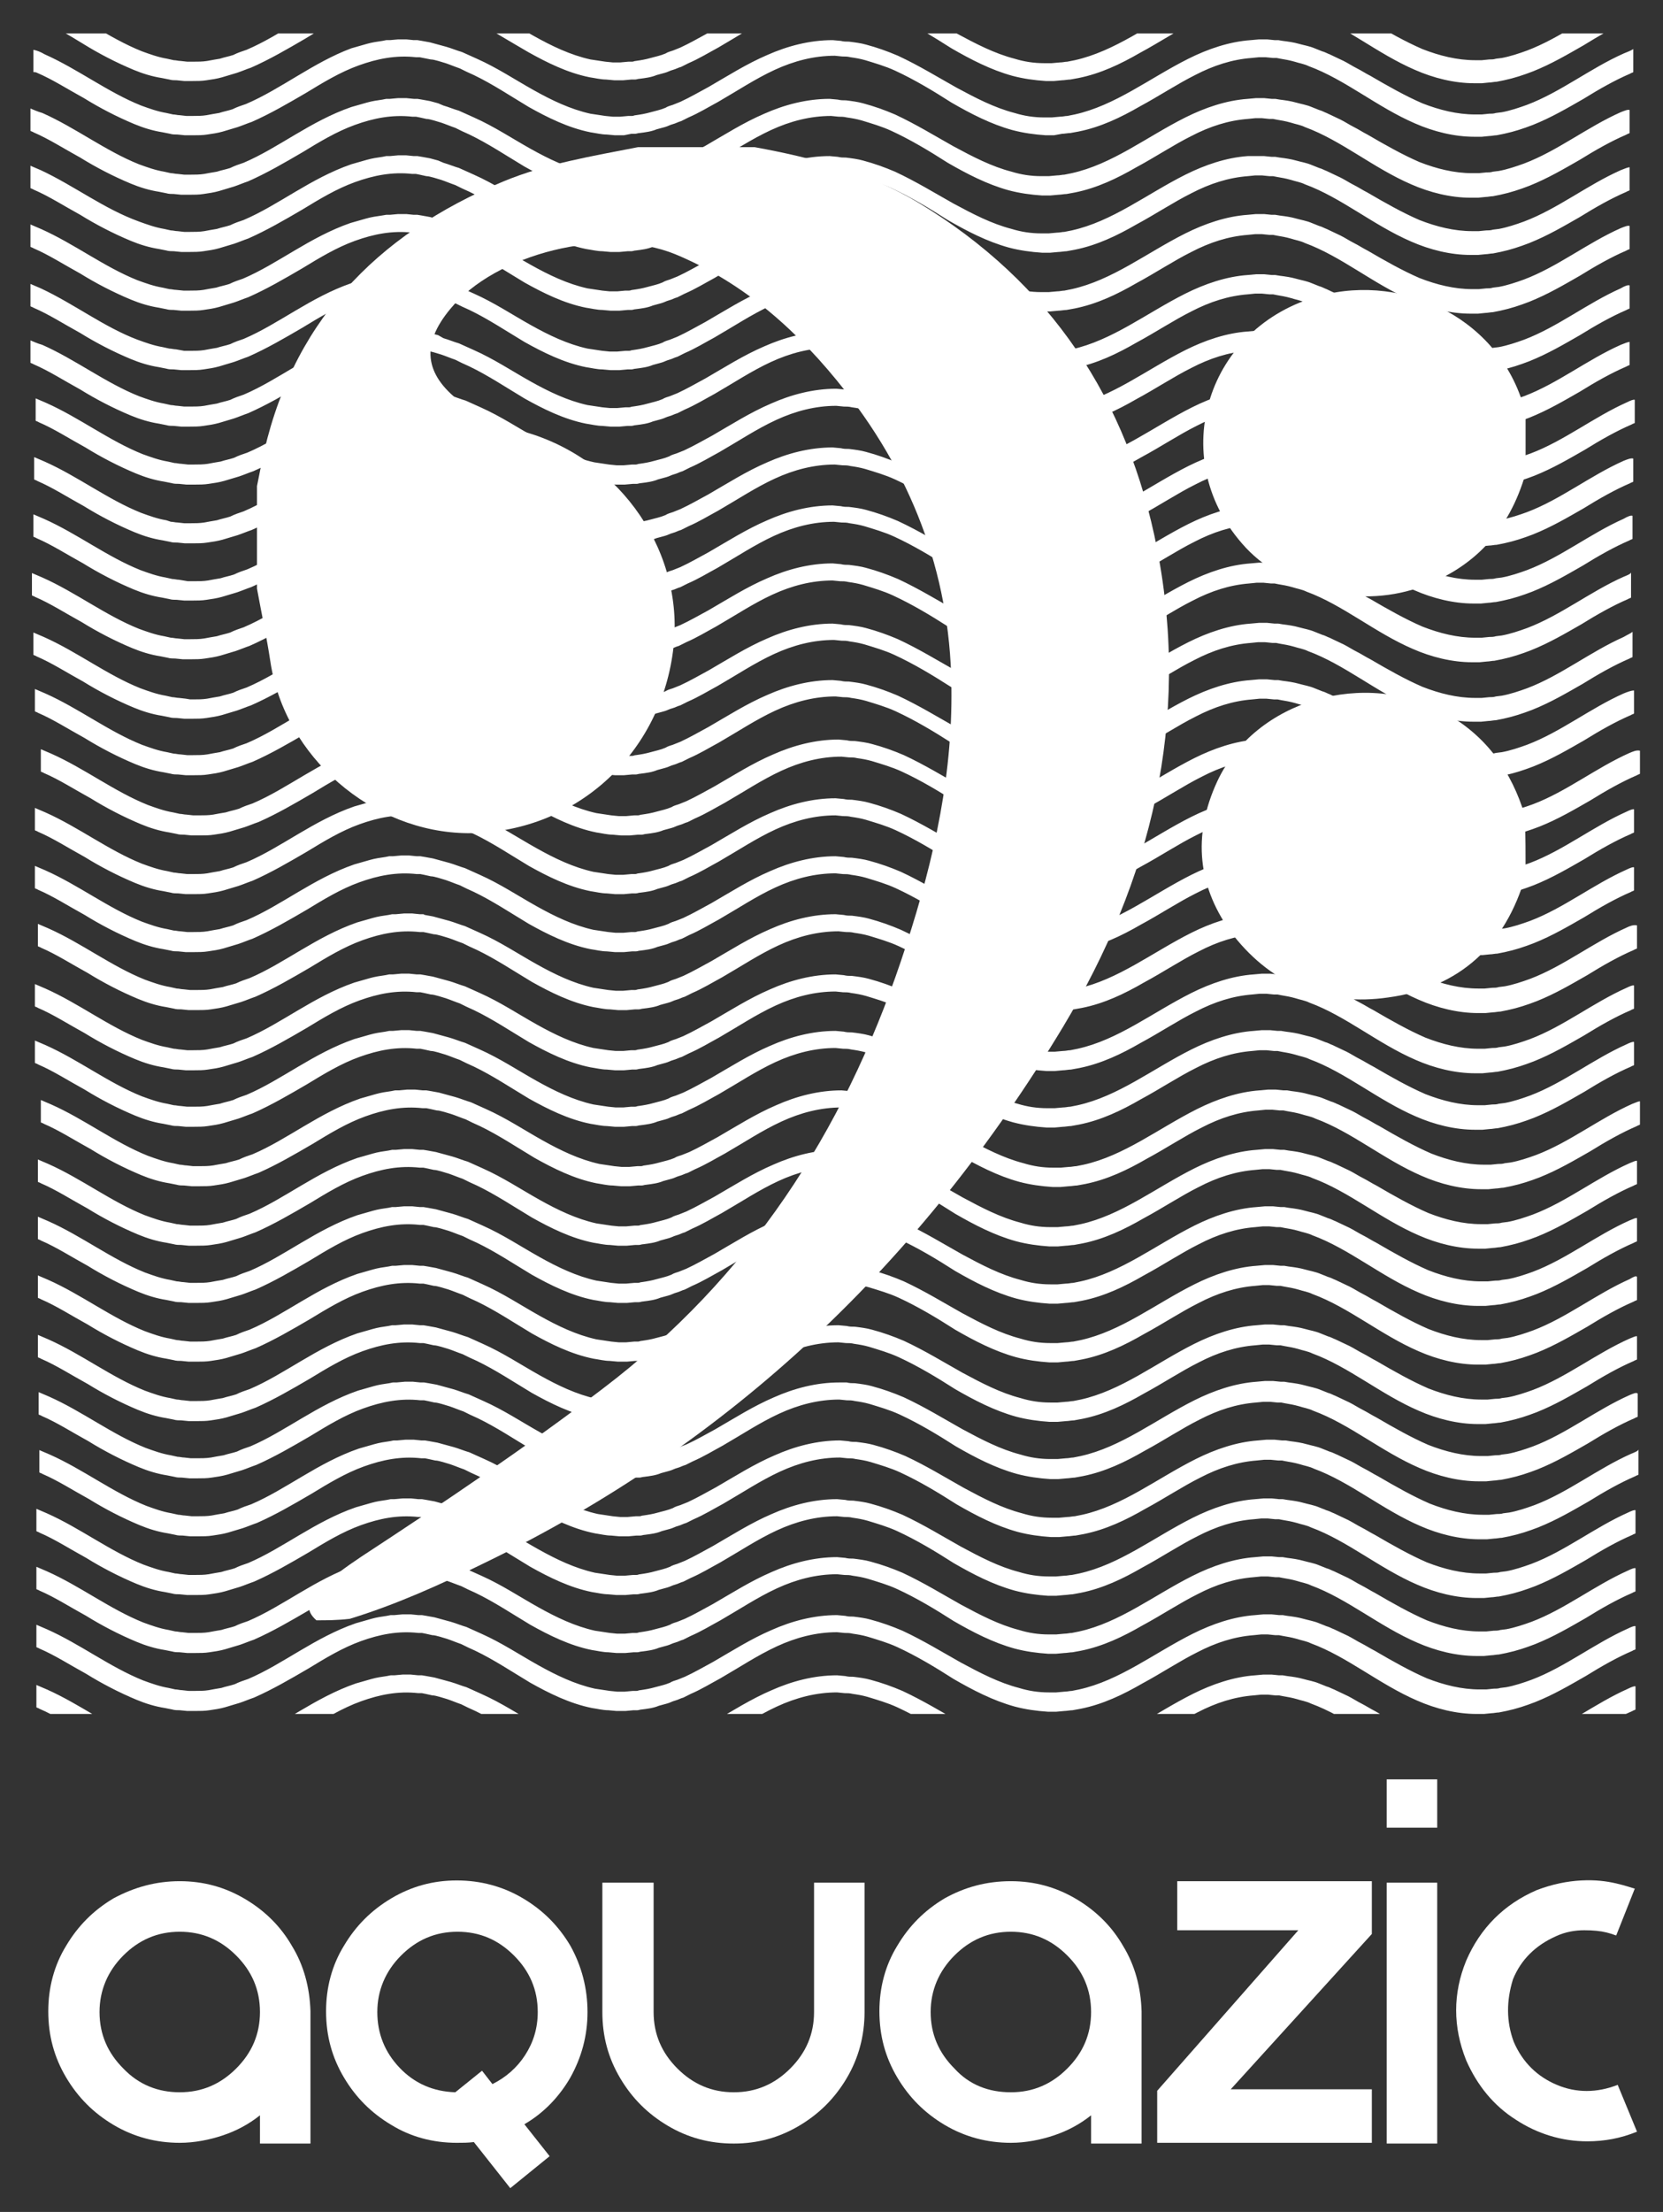 <?xml version="1.0" encoding="UTF-8"?>
<svg xmlns="http://www.w3.org/2000/svg" xmlns:xlink="http://www.w3.org/1999/xlink" version="1.1" id="Calque_1" x="0px" y="0px" viewBox="0 0 223.9 297.6" xml:space="preserve">
<rect x="0" y="0" width="223.9" height="297.6" fill="#333333" stroke="none"/>
<g>
	<defs>
		<rect id="SVGID_1_" x="-4" y="4.5" width="236.5" height="226.1"></rect>
	</defs>
	<clipPath id="SVGID_00000127008276901866708250000018354901496231817630_">
		<use xlink:href="#SVGID_1_" overflow="visible"></use>
	</clipPath>
	<g clip-path="url(#SVGID_00000127008276901866708250000018354901496231817630_)">
		<path fill="#FFFFFF" d="M219.2,219.1c-4.5,2-8.5,5.2-13,6.9c-1.1,0.4-2.3,0.8-3.4,1l-0.8,0.1c-0.3,0.1-0.6,0.1-0.9,0.1l-1,0.1    l-0.5,0l-0.2,0c0,0-0.1,0-0.1,0l-0.1,0c-2.4,0-4.8-0.6-7.1-1.5c-2.3-1-4.6-2.3-7-3.7c-0.6-0.3-1.2-0.7-1.8-1    c-0.6-0.3-1.2-0.7-1.8-1c-0.6-0.3-1.3-0.6-1.9-0.9c-0.3-0.1-0.6-0.3-1-0.4l-1-0.4c-0.7-0.3-1.4-0.4-2.1-0.6    c-0.7-0.2-1.4-0.3-2.2-0.4l-0.6-0.1c-0.2,0-0.3,0-0.5,0l-1-0.1l-0.5,0c0,0-0.2,0-0.2,0l-0.1,0l-0.3,0l-1.1,0.1    c-2.9,0.2-5.8,1.2-8.4,2.5c-2.6,1.3-5.1,2.9-7.6,4.3c-2.5,1.4-5,2.6-7.7,3.2l-1,0.2c-0.3,0-0.6,0.1-1,0.1l-1.1,0.1l-0.5,0l-0.1,0    c0.1,0-0.1,0-0.1,0l-0.3,0c-1.4,0-2.7-0.2-4-0.6c-2.7-0.7-5.2-2-7.8-3.4c-2.5-1.4-5.1-3-7.9-4.3c-1.4-0.6-2.8-1.1-4.3-1.5    c-0.7-0.2-1.5-0.3-2.3-0.4c-0.4,0-0.7,0-1.1-0.1l-1.1-0.1c-3.1,0-6.1,0.8-8.8,2c-2.8,1.2-5.3,2.8-7.9,4.3c-1.3,0.7-2.5,1.4-3.8,2    l-1,0.4c-0.3,0.1-0.7,0.2-1,0.4c-0.7,0.3-1.3,0.4-2,0.6c-0.7,0.2-1.3,0.3-2,0.4c-0.2,0-0.3,0.1-0.5,0.1l-0.5,0l-1.1,0.1l-0.3,0    c0,0-0.1,0-0.1,0l-0.1,0l-0.5,0l-1-0.1c-0.7-0.1-1.3-0.2-2-0.3c-2.7-0.6-5.2-1.8-7.7-3.2c-2.5-1.4-4.9-3-7.6-4.2    c-0.7-0.3-1.3-0.6-2-0.9c-0.7-0.2-1.4-0.5-2.1-0.7l-1.1-0.3c-0.4-0.1-0.7-0.2-1.1-0.3l-1.1-0.2l-0.6-0.1l-0.5,0l-1-0.1l-0.4,0    c0,0-0.2,0-0.2,0l-0.5,0l-1.1,0.1c-0.2,0-0.4,0-0.5,0l-0.5,0.1c-0.7,0.1-1.4,0.2-2.1,0.4c-0.7,0.2-1.4,0.4-2.1,0.6    c-5.5,1.9-9.8,5.5-14.5,7.5c-0.6,0.2-1.2,0.4-1.8,0.7c-0.6,0.2-1.2,0.3-1.8,0.5c-0.6,0.1-1.2,0.2-1.7,0.3    c-0.6,0.1-1.3,0.1-1.9,0.1l-0.1,0c0,0,0,0-0.1,0l-0.2,0l-0.4,0l-0.9-0.1c-0.3,0-0.6-0.1-0.9-0.1l-0.9-0.2c-1.2-0.2-2.3-0.6-3.4-1    c-4.5-1.8-8.5-4.9-13-6.9c-0.5-0.2-0.9-0.4-1.4-0.6v3c0.1,0.1,0.3,0.1,0.4,0.2c2.1,0.9,4.1,2.2,6.3,3.4c2.1,1.3,4.4,2.5,6.8,3.5    c1.2,0.5,2.5,0.9,3.8,1.1l1,0.2c0.3,0.1,0.7,0.1,1,0.1l1,0.1l0.5,0l0.3,0l0.3,0c0.6,0,1.3,0,1.9-0.1c0.7-0.1,1.4-0.2,2.1-0.4    c0.7-0.2,1.3-0.4,2-0.6c0.6-0.2,1.3-0.5,1.9-0.7c2.5-1.1,4.9-2.5,7.3-3.9c2.3-1.4,4.6-2.8,7.1-3.7c2.5-0.9,5-1.4,7.7-1.1l0.5,0    l0.5,0.1l0.9,0.2c0.3,0,0.6,0.1,1,0.2l1,0.3c0.6,0.2,1.3,0.5,1.9,0.7c0.6,0.3,1.2,0.6,1.9,0.9c2.5,1.2,4.9,2.8,7.4,4.3    c2.5,1.4,5.3,2.8,8.3,3.4c0.7,0.1,1.5,0.3,2.2,0.3l1.1,0.1l0.6,0l0.1,0l0.2,0l0.3,0l1.1-0.1l0.5,0c0.2,0,0.4-0.1,0.6-0.1    c0.8-0.1,1.6-0.2,2.3-0.5l1.1-0.3c0.4-0.1,0.7-0.3,1.1-0.4c0.4-0.1,0.7-0.3,1.1-0.4l1-0.5c1.4-0.6,2.7-1.4,4-2.1    c2.6-1.5,5-3.1,7.6-4.3c2.6-1.2,5.3-1.9,8.1-1.9l1,0.1c0.4,0,0.7,0,1.1,0.1c0.7,0.1,1.3,0.2,2,0.4c1.3,0.4,2.7,0.8,4,1.4    c2.6,1.2,5.1,2.7,7.6,4.3c2.6,1.5,5.3,2.9,8.2,3.7c1.5,0.4,3,0.6,4.5,0.7l0.3,0c0.1,0,0,0,0.2,0l0.1,0l0.5,0l1.1-0.1    c0.3,0,0.8-0.1,1.1-0.1l1.1-0.2c3-0.6,5.7-1.9,8.3-3.4c2.6-1.4,5-3,7.4-4.2c2.5-1.3,5-2.1,7.6-2.3l1-0.1l0.4,0l0.5,0l1,0.1    c0.2,0,0.3,0,0.5,0l0.5,0.1c0.6,0.1,1.2,0.2,1.9,0.4c0.6,0.2,1.3,0.3,1.9,0.6c4.9,1.8,9.2,5.5,14.3,7.7c2.5,1.1,5.3,1.8,8,1.8    l0.1,0c0.1,0,0,0,0.2,0l0.2,0l0.5,0l1-0.1c0.3,0,0.7-0.1,1-0.1l1-0.2c1.4-0.3,2.6-0.7,3.9-1.2c2.5-1,4.7-2.3,6.8-3.5    c2.1-1.3,4.2-2.5,6.3-3.4c0.1-0.1,0.3-0.1,0.4-0.2v-3.1C220.1,218.7,219.6,218.9,219.2,219.1z"></path>
		<path fill="#FFFFFF" d="M219.2,227.2c-4.5,2-8.5,5.2-13,6.9c-1.1,0.4-2.3,0.8-3.4,1l-0.8,0.1c-0.3,0.1-0.6,0.1-0.9,0.1l-1,0.1    l-0.5,0l-0.2,0c0,0-0.1,0-0.1,0l-0.1,0c-2.4,0-4.8-0.6-7.1-1.5c-2.3-1-4.6-2.3-7-3.7c-0.6-0.3-1.2-0.7-1.8-1    c-0.6-0.3-1.2-0.7-1.8-1c-0.6-0.3-1.3-0.6-1.9-0.9c-0.3-0.1-0.6-0.3-1-0.4l-1-0.4c-0.7-0.3-1.4-0.4-2.1-0.6    c-0.7-0.2-1.4-0.3-2.2-0.4l-0.6-0.1c-0.2,0-0.3,0-0.5,0l-1-0.1l-0.5,0c0,0-0.2,0-0.2,0l-0.1,0l-0.3,0l-1.1,0.1    c-2.9,0.2-5.8,1.2-8.4,2.5c-2.6,1.3-5.1,2.9-7.6,4.3c-2.5,1.4-5,2.6-7.7,3.2l-1,0.2c-0.3,0-0.6,0.1-1,0.1l-1.1,0.1l-0.5,0l-0.1,0    c0.1,0-0.1,0-0.1,0l-0.3,0c-1.4,0-2.7-0.2-4-0.6c-2.7-0.7-5.2-2-7.8-3.4c-2.5-1.4-5.1-3-7.9-4.3c-1.4-0.6-2.8-1.1-4.3-1.5    c-0.7-0.2-1.5-0.3-2.3-0.4c-0.4,0-0.7,0-1.1-0.1l-1.1-0.1c-3.1,0-6.1,0.8-8.8,2c-2.8,1.2-5.3,2.8-7.9,4.3c-1.3,0.7-2.5,1.4-3.8,2    l-1,0.4c-0.3,0.1-0.7,0.2-1,0.4c-0.7,0.3-1.3,0.4-2,0.6c-0.7,0.2-1.3,0.3-2,0.4c-0.2,0-0.3,0.1-0.5,0.1l-0.5,0l-1.1,0.1l-0.3,0    c0,0-0.1,0-0.1,0l-0.1,0l-0.5,0l-1-0.1c-0.7-0.1-1.3-0.2-2-0.3c-2.7-0.6-5.2-1.8-7.7-3.2c-2.5-1.4-4.9-3-7.6-4.2    c-0.7-0.3-1.3-0.6-2-0.9c-0.7-0.2-1.4-0.5-2.1-0.7l-1.1-0.3c-0.4-0.1-0.7-0.2-1.1-0.3l-1.1-0.2l-0.6-0.1l-0.5,0l-1-0.1l-0.4,0    c0,0-0.2,0-0.2,0l-0.5,0l-1.1,0.1c-0.2,0-0.4,0-0.5,0l-0.5,0.1c-0.7,0.1-1.4,0.2-2.1,0.4c-0.7,0.2-1.4,0.4-2.1,0.6    c-5.5,1.9-9.8,5.5-14.5,7.5c-0.6,0.2-1.2,0.4-1.8,0.7c-0.6,0.2-1.2,0.3-1.8,0.5c-0.6,0.1-1.2,0.2-1.7,0.3    c-0.6,0.1-1.3,0.1-1.9,0.1l-0.1,0c0,0,0,0-0.1,0l-0.2,0l-0.4,0l-0.9-0.1c-0.3,0-0.6-0.1-0.9-0.1l-0.9-0.2c-1.2-0.2-2.3-0.6-3.4-1    c-4.5-1.8-8.5-4.9-13-6.9c-0.5-0.2-0.9-0.4-1.4-0.6v3c0.1,0.1,0.3,0.1,0.4,0.2c2.1,0.9,4.1,2.2,6.3,3.4c2.1,1.3,4.4,2.5,6.8,3.5    c1.2,0.5,2.5,0.9,3.8,1.1l1,0.2c0.3,0.1,0.7,0.1,1,0.1l1,0.1l0.5,0l0.3,0l0.3,0c0.6,0,1.3,0,1.9-0.1c0.7-0.1,1.4-0.2,2.1-0.4    c0.7-0.2,1.3-0.4,2-0.6c0.6-0.2,1.3-0.5,1.9-0.7c2.5-1.1,4.9-2.5,7.3-3.9c2.3-1.4,4.6-2.8,7.1-3.7c2.5-0.9,5-1.4,7.7-1.1l0.5,0    l0.5,0.1l0.9,0.2c0.3,0,0.6,0.1,1,0.2l1,0.3c0.6,0.2,1.3,0.5,1.9,0.7c0.6,0.3,1.2,0.6,1.9,0.9c2.5,1.2,4.9,2.8,7.4,4.3    c2.5,1.4,5.3,2.8,8.3,3.4c0.7,0.1,1.5,0.3,2.2,0.3l1.1,0.1l0.6,0l0.1,0l0.2,0l0.3,0l1.1-0.1l0.5,0c0.2,0,0.4-0.1,0.6-0.1    c0.8-0.1,1.6-0.2,2.3-0.5l1.1-0.3c0.4-0.1,0.7-0.3,1.1-0.4c0.4-0.1,0.7-0.3,1.1-0.4l1-0.5c1.4-0.6,2.7-1.4,4-2.1    c2.6-1.5,5-3.1,7.6-4.3c2.6-1.2,5.3-1.9,8.1-1.9l1,0.1c0.4,0,0.7,0,1.1,0.1c0.7,0.1,1.3,0.2,2,0.4c1.3,0.4,2.7,0.8,4,1.4    c2.6,1.2,5.1,2.7,7.6,4.3c2.6,1.5,5.3,2.9,8.2,3.7c1.5,0.4,3,0.6,4.5,0.7l0.3,0c0.1,0,0,0,0.2,0l0.1,0l0.5,0l1.1-0.1    c0.3,0,0.8-0.1,1.1-0.1l1.1-0.2c3-0.6,5.7-1.9,8.3-3.4c2.6-1.4,5-3,7.4-4.2c2.5-1.3,5-2.1,7.6-2.3l1-0.1l0.4,0l0.5,0l1,0.1    c0.2,0,0.3,0,0.5,0l0.5,0.1c0.6,0.1,1.2,0.2,1.9,0.4c0.6,0.2,1.3,0.3,1.9,0.6c4.9,1.8,9.2,5.5,14.3,7.7c2.5,1.1,5.3,1.8,8,1.8    l0.1,0c0.1,0,0,0,0.2,0l0.2,0l0.5,0l1-0.1c0.3,0,0.7-0.1,1-0.1l1-0.2c1.4-0.3,2.6-0.7,3.9-1.2c2.5-1,4.7-2.3,6.8-3.5    c2.1-1.3,4.2-2.5,6.3-3.4c0.1-0.1,0.3-0.1,0.4-0.2v-3.1C220.1,226.8,219.6,227,219.2,227.2z"></path>
		<path fill="#FFFFFF" d="M219.2,234.8c-4.5,2-8.5,5.2-13,6.9c-1.1,0.4-2.3,0.8-3.4,1l-0.8,0.1c-0.3,0.1-0.6,0.1-0.9,0.1l-1,0.1    l-0.5,0l-0.2,0c0,0-0.1,0-0.1,0l-0.1,0c-2.4,0-4.8-0.6-7.1-1.5c-2.3-1-4.6-2.3-7-3.7c-0.6-0.3-1.2-0.7-1.8-1    c-0.6-0.3-1.2-0.7-1.8-1c-0.6-0.3-1.3-0.6-1.9-0.9c-0.3-0.1-0.6-0.3-1-0.4l-1-0.4c-0.7-0.3-1.4-0.4-2.1-0.6    c-0.7-0.2-1.4-0.3-2.2-0.4l-0.6-0.1c-0.2,0-0.3,0-0.5,0l-1-0.1l-0.5,0c0,0-0.2,0-0.2,0l-0.1,0l-0.3,0L169,233    c-2.9,0.2-5.8,1.2-8.4,2.5c-2.6,1.3-5.1,2.9-7.6,4.3c-2.5,1.4-5,2.6-7.7,3.2l-1,0.2c-0.3,0-0.6,0.1-1,0.1l-1.1,0.1l-0.5,0l-0.1,0    c0.1,0-0.1,0-0.1,0l-0.3,0c-1.4,0-2.7-0.2-4-0.6c-2.7-0.7-5.2-2-7.8-3.4c-2.5-1.4-5.1-3-7.9-4.3c-1.4-0.6-2.8-1.1-4.3-1.5    c-0.7-0.2-1.5-0.3-2.3-0.4c-0.4,0-0.7,0-1.1-0.1l-1.1-0.1c-3.1,0-6.1,0.8-8.8,2c-2.8,1.2-5.3,2.8-7.9,4.3c-1.3,0.7-2.5,1.4-3.8,2    l-1,0.4c-0.3,0.1-0.7,0.2-1,0.4c-0.7,0.3-1.3,0.4-2,0.6c-0.7,0.2-1.3,0.3-2,0.4c-0.2,0-0.3,0.1-0.5,0.1l-0.5,0l-1.1,0.1l-0.3,0    c0,0-0.1,0-0.1,0l-0.1,0l-0.5,0l-1-0.1c-0.7-0.1-1.3-0.2-2-0.3c-2.7-0.6-5.2-1.8-7.7-3.2c-2.5-1.4-4.9-3-7.6-4.2    c-0.7-0.3-1.3-0.6-2-0.9c-0.7-0.2-1.4-0.5-2.1-0.7l-1.1-0.3c-0.4-0.1-0.7-0.2-1.1-0.3l-1.1-0.2l-0.6-0.1l-0.5,0l-1-0.1l-0.4,0    c0,0-0.2,0-0.2,0l-0.5,0l-1.1,0.1c-0.2,0-0.4,0-0.5,0l-0.5,0.1c-0.7,0.1-1.4,0.2-2.1,0.4c-0.7,0.2-1.4,0.4-2.1,0.6    c-5.5,1.9-9.8,5.5-14.5,7.5c-0.6,0.2-1.2,0.4-1.8,0.7c-0.6,0.2-1.2,0.3-1.8,0.5c-0.6,0.1-1.2,0.2-1.7,0.3    c-0.6,0.1-1.3,0.1-1.9,0.1l-0.1,0c0,0,0,0-0.1,0l-0.2,0l-0.4,0l-0.9-0.1c-0.3,0-0.6-0.1-0.9-0.1l-0.9-0.2c-1.2-0.2-2.3-0.6-3.4-1    c-4.5-1.8-8.5-4.9-13-6.9c-0.5-0.2-0.9-0.4-1.4-0.6v3c0.1,0.1,0.3,0.1,0.4,0.2c2.1,0.9,4.1,2.2,6.3,3.4c2.1,1.3,4.4,2.5,6.8,3.5    c1.2,0.5,2.5,0.9,3.8,1.1l1,0.2c0.3,0.1,0.7,0.1,1,0.1l1,0.1l0.5,0l0.3,0l0.3,0c0.6,0,1.3,0,1.9-0.1c0.7-0.1,1.4-0.2,2.1-0.4    c0.7-0.2,1.3-0.4,2-0.6c0.6-0.2,1.3-0.5,1.9-0.7c2.5-1.1,4.9-2.5,7.3-3.9c2.3-1.4,4.6-2.8,7.1-3.7c2.5-0.9,5-1.4,7.7-1.1l0.5,0    l0.5,0.1l0.9,0.2c0.3,0,0.6,0.1,1,0.2l1,0.3c0.6,0.2,1.3,0.5,1.9,0.7c0.6,0.3,1.2,0.6,1.9,0.9c2.5,1.2,4.9,2.8,7.4,4.3    c2.5,1.4,5.3,2.8,8.3,3.4c0.7,0.1,1.5,0.3,2.2,0.3l1.1,0.1l0.6,0l0.1,0l0.2,0l0.3,0l1.1-0.1l0.5,0c0.2,0,0.4-0.1,0.6-0.1    c0.8-0.1,1.6-0.2,2.3-0.5l1.1-0.3c0.4-0.1,0.7-0.3,1.1-0.4c0.4-0.1,0.7-0.3,1.1-0.4l1-0.5c1.4-0.6,2.7-1.4,4-2.1    c2.6-1.5,5-3.1,7.6-4.3c2.6-1.2,5.3-1.9,8.1-1.9l1,0.1c0.4,0,0.7,0,1.1,0.1c0.7,0.1,1.3,0.2,2,0.4c1.3,0.4,2.7,0.8,4,1.4    c2.6,1.2,5.1,2.7,7.6,4.3c2.6,1.5,5.3,2.9,8.2,3.7c1.5,0.4,3,0.6,4.5,0.7l0.3,0c0.1,0,0,0,0.2,0l0.1,0l0.5,0l1.1-0.1    c0.3,0,0.8-0.1,1.1-0.1l1.1-0.2c3-0.6,5.7-1.9,8.3-3.4c2.6-1.4,5-3,7.4-4.2c2.5-1.3,5-2.1,7.6-2.3l1-0.1l0.4,0l0.5,0l1,0.1    c0.2,0,0.3,0,0.5,0l0.5,0.1c0.6,0.1,1.2,0.2,1.9,0.4c0.6,0.2,1.3,0.3,1.9,0.6c4.9,1.8,9.2,5.5,14.3,7.7c2.5,1.1,5.3,1.8,8,1.8    l0.1,0c0.1,0,0,0,0.2,0l0.2,0l0.5,0l1-0.1c0.3,0,0.7-0.1,1-0.1l1-0.2c1.4-0.3,2.6-0.7,3.9-1.2c2.5-1,4.7-2.3,6.8-3.5    c2.1-1.3,4.2-2.5,6.3-3.4c0.1-0.1,0.3-0.1,0.4-0.2v-3.1C220.1,234.4,219.6,234.6,219.2,234.8z"></path>
		<path fill="#FFFFFF" d="M219.2,211.3c-4.5,2-8.5,5.2-13,6.9c-1.1,0.4-2.3,0.8-3.4,1l-0.8,0.1c-0.3,0.1-0.6,0.1-0.9,0.1l-1,0.1    l-0.5,0l-0.2,0c0,0-0.1,0-0.1,0l-0.1,0c-2.4,0-4.8-0.6-7.1-1.5c-2.3-1-4.6-2.3-7-3.7c-0.6-0.3-1.2-0.7-1.8-1    c-0.6-0.3-1.2-0.7-1.8-1c-0.6-0.3-1.3-0.6-1.9-0.9c-0.3-0.1-0.6-0.3-1-0.4l-1-0.4c-0.7-0.3-1.4-0.4-2.1-0.6    c-0.7-0.2-1.4-0.3-2.2-0.4l-0.6-0.1c-0.2,0-0.3,0-0.5,0l-1-0.1l-0.5,0c0,0-0.2,0-0.2,0l-0.1,0l-0.3,0l-1.1,0.1    c-2.9,0.2-5.8,1.2-8.4,2.5c-2.6,1.3-5.1,2.9-7.6,4.3c-2.5,1.4-5,2.6-7.7,3.2l-1,0.2c-0.3,0-0.6,0.1-1,0.1l-1.1,0.1l-0.5,0l-0.1,0    c0.1,0-0.1,0-0.1,0l-0.3,0c-1.4,0-2.7-0.2-4-0.6c-2.7-0.7-5.2-2-7.8-3.4c-2.5-1.4-5.1-3-7.9-4.3c-1.4-0.6-2.8-1.1-4.3-1.5    c-0.7-0.2-1.5-0.3-2.3-0.4c-0.4,0-0.7,0-1.1-0.1l-1.1-0.1c-3.1,0-6.1,0.8-8.8,2c-2.8,1.2-5.3,2.8-7.9,4.3c-1.3,0.7-2.5,1.4-3.8,2    l-1,0.4c-0.3,0.1-0.7,0.2-1,0.4c-0.7,0.3-1.3,0.4-2,0.6c-0.7,0.2-1.3,0.3-2,0.4c-0.2,0-0.3,0.1-0.5,0.1l-0.5,0l-1.1,0.1l-0.3,0    c0,0-0.1,0-0.1,0l-0.1,0l-0.5,0l-1-0.1c-0.7-0.1-1.3-0.2-2-0.3c-2.7-0.6-5.2-1.8-7.7-3.2c-2.5-1.4-4.9-3-7.6-4.2    c-0.7-0.3-1.3-0.6-2-0.9c-0.7-0.2-1.4-0.5-2.1-0.7l-1.1-0.3c-0.4-0.1-0.7-0.2-1.1-0.3l-1.1-0.2l-0.6-0.1l-0.5,0l-1-0.1l-0.4,0    c0,0-0.2,0-0.2,0l-0.5,0l-1.1,0.1c-0.2,0-0.4,0-0.5,0l-0.5,0.1c-0.7,0.1-1.4,0.2-2.1,0.4c-0.7,0.2-1.4,0.4-2.1,0.6    c-5.5,1.9-9.8,5.5-14.5,7.5c-0.6,0.2-1.2,0.4-1.8,0.7c-0.6,0.2-1.2,0.3-1.8,0.5c-0.6,0.1-1.2,0.2-1.7,0.3    c-0.6,0.1-1.3,0.1-1.9,0.1l-0.1,0c0,0,0,0-0.1,0l-0.2,0l-0.4,0l-0.9-0.1c-0.3,0-0.6-0.1-0.9-0.1l-0.9-0.2c-1.2-0.2-2.3-0.6-3.4-1    c-4.5-1.8-8.5-4.9-13-6.9c-0.5-0.2-0.9-0.4-1.4-0.6v3c0.1,0.1,0.3,0.1,0.4,0.2c2.1,0.9,4.1,2.2,6.3,3.4c2.1,1.3,4.4,2.5,6.8,3.5    c1.2,0.5,2.5,0.9,3.8,1.1l1,0.2c0.3,0.1,0.7,0.1,1,0.1l1,0.1l0.5,0l0.3,0l0.3,0c0.6,0,1.3,0,1.9-0.1c0.7-0.1,1.4-0.2,2.1-0.4    c0.7-0.2,1.3-0.4,2-0.6c0.6-0.2,1.3-0.5,1.9-0.7c2.5-1.1,4.9-2.5,7.3-3.9c2.3-1.4,4.6-2.8,7.1-3.7c2.5-0.9,5-1.4,7.7-1.1l0.5,0    l0.5,0.1l0.9,0.2c0.3,0,0.6,0.1,1,0.2l1,0.3c0.6,0.2,1.3,0.5,1.9,0.7c0.6,0.3,1.2,0.6,1.9,0.9c2.5,1.2,4.9,2.8,7.4,4.3    c2.5,1.4,5.3,2.8,8.3,3.4c0.7,0.1,1.5,0.3,2.2,0.3l1.1,0.1l0.6,0l0.1,0l0.2,0l0.3,0l1.1-0.1l0.5,0c0.2,0,0.4-0.1,0.6-0.1    c0.8-0.1,1.6-0.2,2.3-0.5l1.1-0.3c0.4-0.1,0.7-0.3,1.1-0.4c0.4-0.1,0.7-0.3,1.1-0.4l1-0.5c1.4-0.6,2.7-1.4,4-2.1    c2.6-1.5,5-3.1,7.6-4.3c2.6-1.2,5.3-1.9,8.1-1.9l1,0.1c0.4,0,0.7,0,1.1,0.1c0.7,0.1,1.3,0.2,2,0.4c1.3,0.4,2.7,0.8,4,1.4    c2.6,1.2,5.1,2.7,7.6,4.3c2.6,1.5,5.3,2.9,8.2,3.7c1.5,0.4,3,0.6,4.5,0.7l0.3,0c0.1,0,0,0,0.2,0l0.1,0l0.5,0l1.1-0.1    c0.3,0,0.8-0.1,1.1-0.1l1.1-0.2c3-0.6,5.7-1.9,8.3-3.4c2.6-1.4,5-3,7.4-4.2c2.5-1.3,5-2.1,7.6-2.3l1-0.1l0.4,0l0.5,0l1,0.1    c0.2,0,0.3,0,0.5,0l0.5,0.1c0.6,0.1,1.2,0.2,1.9,0.4c0.6,0.2,1.3,0.3,1.9,0.6c4.9,1.8,9.2,5.5,14.3,7.7c2.5,1.1,5.3,1.8,8,1.8    l0.1,0c0.1,0,0,0,0.2,0l0.2,0l0.5,0l1-0.1c0.3,0,0.7-0.1,1-0.1l1-0.2c1.4-0.3,2.6-0.7,3.9-1.2c2.5-1,4.7-2.3,6.8-3.5    c2.1-1.3,4.2-2.5,6.3-3.4c0.1-0.1,0.3-0.1,0.4-0.2v-3.1C220.1,210.9,219.6,211.1,219.2,211.3z"></path>
		<path fill="#FFFFFF" d="M219.2,203.5c-4.5,2-8.5,5.2-13,6.9c-1.1,0.4-2.3,0.8-3.4,1l-0.8,0.1c-0.3,0.1-0.6,0.1-0.9,0.1l-1,0.1    l-0.5,0l-0.2,0c0,0-0.1,0-0.1,0l-0.1,0c-2.4,0-4.8-0.6-7.1-1.5c-2.3-1-4.6-2.3-7-3.7c-0.6-0.3-1.2-0.7-1.8-1    c-0.6-0.3-1.2-0.7-1.8-1c-0.6-0.3-1.3-0.6-1.9-0.9c-0.3-0.1-0.6-0.3-1-0.4l-1-0.4c-0.7-0.3-1.4-0.4-2.1-0.6    c-0.7-0.2-1.4-0.3-2.2-0.4l-0.6-0.1c-0.2,0-0.3,0-0.5,0l-1-0.1l-0.5,0c0,0-0.2,0-0.2,0l-0.1,0l-0.3,0l-1.1,0.1    c-2.9,0.2-5.8,1.2-8.4,2.5c-2.6,1.3-5.1,2.9-7.6,4.3c-2.5,1.4-5,2.6-7.7,3.2l-1,0.2c-0.3,0-0.6,0.1-1,0.1l-1.1,0.1l-0.5,0l-0.1,0    c0.1,0-0.1,0-0.1,0l-0.3,0c-1.4,0-2.7-0.2-4-0.6c-2.7-0.7-5.2-2-7.8-3.4c-2.5-1.4-5.1-3-7.9-4.3c-1.4-0.6-2.8-1.1-4.3-1.5    c-0.7-0.2-1.5-0.3-2.3-0.4c-0.4,0-0.7,0-1.1-0.1l-1.1-0.1c-3.1,0-6.1,0.8-8.8,2c-2.8,1.2-5.3,2.8-7.9,4.3c-1.3,0.7-2.5,1.4-3.8,2    l-1,0.4c-0.3,0.1-0.7,0.2-1,0.4c-0.7,0.3-1.3,0.4-2,0.6c-0.7,0.2-1.3,0.3-2,0.4c-0.2,0-0.3,0.1-0.5,0.1l-0.5,0l-1.1,0.1l-0.3,0    c0,0-0.1,0-0.1,0l-0.1,0l-0.5,0l-1-0.1c-0.7-0.1-1.3-0.2-2-0.3c-2.7-0.6-5.2-1.8-7.7-3.2c-2.5-1.4-4.9-3-7.6-4.2    c-0.7-0.3-1.3-0.6-2-0.9c-0.7-0.2-1.4-0.5-2.1-0.7l-1.1-0.3c-0.4-0.1-0.7-0.2-1.1-0.3l-1.1-0.2l-0.6-0.1l-0.5,0l-1-0.1l-0.4,0    c0,0-0.2,0-0.2,0l-0.5,0l-1.1,0.1c-0.2,0-0.4,0-0.5,0l-0.5,0.1c-0.7,0.1-1.4,0.2-2.1,0.4c-0.7,0.2-1.4,0.4-2.1,0.6    c-5.5,1.9-9.8,5.5-14.5,7.5c-0.6,0.2-1.2,0.4-1.8,0.7c-0.6,0.2-1.2,0.3-1.8,0.5c-0.6,0.1-1.2,0.2-1.7,0.3    c-0.6,0.1-1.3,0.1-1.9,0.1l-0.1,0c0,0,0,0-0.1,0l-0.2,0l-0.4,0l-0.9-0.1c-0.3,0-0.6-0.1-0.9-0.1l-0.9-0.2c-1.2-0.2-2.3-0.6-3.4-1    c-4.5-1.8-8.5-4.9-13-6.9c-0.5-0.2-0.9-0.4-1.4-0.6v3c0.1,0.1,0.3,0.1,0.4,0.2c2.1,0.9,4.1,2.2,6.3,3.4c2.1,1.3,4.4,2.5,6.8,3.5    c1.2,0.5,2.5,0.9,3.8,1.1l1,0.2c0.3,0.1,0.7,0.1,1,0.1l1,0.1l0.5,0l0.3,0l0.3,0c0.6,0,1.3,0,1.9-0.1c0.7-0.1,1.4-0.2,2.1-0.4    c0.7-0.2,1.3-0.4,2-0.6c0.6-0.2,1.3-0.5,1.9-0.7c2.5-1.1,4.9-2.5,7.3-3.9c2.3-1.4,4.6-2.8,7.1-3.7c2.5-0.9,5-1.4,7.7-1.1l0.5,0    l0.5,0.1l0.9,0.2c0.3,0,0.6,0.1,1,0.2l1,0.3c0.6,0.2,1.3,0.5,1.9,0.7c0.6,0.3,1.2,0.6,1.9,0.9c2.5,1.2,4.9,2.8,7.4,4.3    c2.5,1.4,5.3,2.8,8.3,3.4c0.7,0.1,1.5,0.3,2.2,0.3l1.1,0.1l0.6,0l0.1,0l0.2,0l0.3,0l1.1-0.1l0.5,0c0.2,0,0.4-0.1,0.6-0.1    c0.8-0.1,1.6-0.2,2.3-0.5l1.1-0.3c0.4-0.1,0.7-0.3,1.1-0.4c0.4-0.1,0.7-0.3,1.1-0.4l1-0.5c1.4-0.6,2.7-1.4,4-2.1    c2.6-1.5,5-3.1,7.6-4.3c2.6-1.2,5.3-1.9,8.1-1.9l1,0.1c0.4,0,0.7,0,1.1,0.1c0.7,0.1,1.3,0.2,2,0.4c1.3,0.4,2.7,0.8,4,1.4    c2.6,1.2,5.1,2.7,7.6,4.3c2.6,1.5,5.3,2.9,8.2,3.7c1.5,0.4,3,0.6,4.5,0.7l0.3,0c0.1,0,0,0,0.2,0l0.1,0l0.5,0l1.1-0.1    c0.3,0,0.8-0.1,1.1-0.1l1.1-0.2c3-0.6,5.7-1.9,8.3-3.4c2.6-1.4,5-3,7.4-4.2c2.5-1.3,5-2.1,7.6-2.3l1-0.1l0.4,0l0.5,0l1,0.1    c0.2,0,0.3,0,0.5,0l0.5,0.1c0.6,0.1,1.2,0.2,1.9,0.4c0.6,0.2,1.3,0.3,1.9,0.6c4.9,1.8,9.2,5.5,14.3,7.7c2.5,1.1,5.3,1.8,8,1.8    l0.1,0c0.1,0,0,0,0.2,0l0.2,0l0.5,0l1-0.1c0.3,0,0.7-0.1,1-0.1l1-0.2c1.4-0.3,2.6-0.7,3.9-1.2c2.5-1,4.7-2.3,6.8-3.5    c2.1-1.3,4.2-2.5,6.3-3.4c0.1-0.1,0.3-0.1,0.4-0.2v-3.1C220.1,203.1,219.6,203.3,219.2,203.5z"></path>
		<path fill="#FFFFFF" d="M219.6,195.6c-4.5,2-8.5,5.2-13,6.9c-1.1,0.4-2.3,0.8-3.4,1l-0.8,0.1c-0.3,0.1-0.6,0.1-0.9,0.1l-1,0.1    l-0.5,0l-0.2,0c0,0-0.1,0-0.1,0l-0.1,0c-2.4,0-4.8-0.6-7.1-1.5c-2.3-1-4.6-2.3-7-3.7c-0.6-0.3-1.2-0.7-1.8-1    c-0.6-0.3-1.2-0.7-1.8-1c-0.6-0.3-1.3-0.6-1.9-0.9c-0.3-0.1-0.6-0.3-1-0.4l-1-0.4c-0.7-0.3-1.4-0.4-2.1-0.6    c-0.7-0.2-1.4-0.3-2.2-0.4l-0.6-0.1c-0.2,0-0.3,0-0.5,0l-1-0.1l-0.5,0c0,0-0.2,0-0.2,0l-0.1,0l-0.3,0l-1.1,0.1    c-2.9,0.2-5.8,1.2-8.4,2.5c-2.6,1.3-5.1,2.9-7.6,4.3c-2.5,1.4-5,2.6-7.7,3.2l-1,0.2c-0.3,0-0.6,0.1-1,0.1l-1.1,0.1l-0.5,0l-0.1,0    c0.1,0-0.1,0-0.1,0l-0.3,0c-1.4,0-2.7-0.2-4-0.6c-2.7-0.7-5.2-2-7.8-3.4c-2.5-1.4-5.1-3-7.9-4.3c-1.4-0.6-2.8-1.1-4.3-1.5    c-0.7-0.2-1.5-0.3-2.3-0.4c-0.4,0-0.7,0-1.1-0.1l-1.1-0.1c-3.1,0-6.1,0.8-8.8,2c-2.8,1.2-5.3,2.8-7.9,4.3c-1.3,0.7-2.5,1.4-3.8,2    l-1,0.4c-0.3,0.1-0.7,0.2-1,0.4c-0.7,0.3-1.3,0.4-2,0.6c-0.7,0.2-1.3,0.3-2,0.4c-0.2,0-0.3,0.1-0.5,0.1l-0.5,0l-1.1,0.1l-0.3,0    c0,0-0.1,0-0.1,0l-0.1,0l-0.5,0l-1-0.1c-0.7-0.1-1.3-0.2-2-0.3c-2.7-0.6-5.2-1.8-7.7-3.2c-2.5-1.4-4.9-3-7.6-4.2    c-0.7-0.3-1.3-0.6-2-0.9c-0.7-0.2-1.4-0.5-2.1-0.7l-1.1-0.3c-0.4-0.1-0.7-0.2-1.1-0.3l-1.1-0.2l-0.6-0.1l-0.5,0l-1-0.1l-0.4,0    c0,0-0.2,0-0.2,0l-0.5,0l-1.1,0.1c-0.2,0-0.4,0-0.5,0l-0.5,0.1c-0.7,0.1-1.4,0.2-2.1,0.4c-0.7,0.2-1.4,0.4-2.1,0.6    c-5.5,1.9-9.8,5.5-14.5,7.5c-0.6,0.2-1.2,0.4-1.8,0.7c-0.6,0.2-1.2,0.3-1.8,0.5c-0.6,0.1-1.2,0.2-1.7,0.3    c-0.6,0.1-1.3,0.1-1.9,0.1l-0.1,0c0,0,0,0-0.1,0l-0.2,0l-0.4,0l-0.9-0.1c-0.3,0-0.6-0.1-0.9-0.1l-0.9-0.2c-1.2-0.2-2.3-0.6-3.4-1    c-4.5-1.8-8.5-4.9-13-6.9c-0.5-0.2-0.9-0.4-1.4-0.6v3c0.1,0.1,0.3,0.1,0.4,0.2c2.1,0.9,4.1,2.2,6.3,3.4c2.1,1.3,4.4,2.5,6.8,3.5    c1.2,0.5,2.5,0.9,3.8,1.1l1,0.2c0.3,0.1,0.7,0.1,1,0.1l1,0.1l0.5,0l0.3,0l0.3,0c0.6,0,1.3,0,1.9-0.1c0.7-0.1,1.4-0.2,2.1-0.4    c0.7-0.2,1.3-0.4,2-0.6c0.6-0.2,1.3-0.5,1.9-0.7c2.5-1.1,4.9-2.5,7.3-3.9c2.3-1.4,4.6-2.8,7.1-3.7c2.5-0.9,5-1.4,7.7-1.1l0.5,0    l0.5,0.1l0.9,0.2c0.3,0,0.6,0.1,1,0.2l1,0.3c0.6,0.2,1.3,0.5,1.9,0.7c0.6,0.3,1.2,0.6,1.9,0.9c2.5,1.2,4.9,2.8,7.4,4.3    c2.5,1.4,5.3,2.8,8.3,3.4c0.7,0.1,1.5,0.3,2.2,0.3l1.1,0.1l0.6,0l0.1,0l0.2,0l0.3,0l1.1-0.1l0.5,0c0.2,0,0.4-0.1,0.6-0.1    c0.8-0.1,1.6-0.2,2.3-0.5l1.1-0.3c0.4-0.1,0.7-0.3,1.1-0.4c0.4-0.1,0.7-0.3,1.1-0.4l1-0.5c1.4-0.6,2.7-1.4,4-2.1    c2.6-1.5,5-3.1,7.6-4.3c2.6-1.2,5.3-1.9,8.1-1.9l1,0.1c0.4,0,0.7,0,1.1,0.1c0.7,0.1,1.3,0.2,2,0.4c1.3,0.4,2.7,0.8,4,1.4    c2.6,1.2,5.1,2.7,7.6,4.3c2.6,1.5,5.3,2.9,8.2,3.7c1.5,0.4,3,0.6,4.5,0.7l0.3,0c0.1,0,0,0,0.2,0l0.1,0l0.5,0l1.1-0.1    c0.3,0,0.8-0.1,1.1-0.1l1.1-0.2c3-0.6,5.7-1.9,8.3-3.4c2.6-1.4,5-3,7.4-4.2c2.5-1.3,5-2.1,7.6-2.3l1-0.1l0.4,0l0.5,0l1,0.1    c0.2,0,0.3,0,0.5,0l0.5,0.1c0.6,0.1,1.2,0.2,1.9,0.4c0.6,0.2,1.3,0.3,1.9,0.6c4.9,1.8,9.2,5.5,14.3,7.7c2.5,1.1,5.3,1.8,8,1.8    l0.1,0c0.1,0,0,0,0.2,0l0.2,0l0.5,0l1-0.1c0.3,0,0.7-0.1,1-0.1l1-0.2c1.4-0.3,2.6-0.7,3.9-1.2c2.5-1,4.7-2.3,6.8-3.5    c2.1-1.3,4.2-2.5,6.3-3.4c0.1-0.1,0.3-0.1,0.4-0.2V195C220.6,195.2,220.1,195.4,219.6,195.6z"></path>
		<path fill="#FFFFFF" d="M219.4,172.1c-4.5,2-8.5,5.2-13,6.9c-1.1,0.4-2.3,0.8-3.4,1l-0.8,0.1c-0.3,0.1-0.6,0.1-0.9,0.1l-1,0.1    l-0.5,0l-0.2,0c0,0-0.1,0-0.1,0l-0.1,0c-2.4,0-4.8-0.6-7.1-1.5c-2.3-1-4.6-2.3-7-3.7c-0.6-0.3-1.2-0.7-1.8-1    c-0.6-0.3-1.2-0.7-1.8-1c-0.6-0.3-1.3-0.6-1.9-0.9c-0.3-0.1-0.6-0.3-1-0.4l-1-0.4c-0.7-0.3-1.4-0.4-2.1-0.6    c-0.7-0.2-1.4-0.3-2.2-0.4l-0.6-0.1c-0.2,0-0.3,0-0.5,0l-1-0.1l-0.5,0c0,0-0.2,0-0.2,0l-0.1,0l-0.3,0l-1.1,0.1    c-2.9,0.2-5.8,1.2-8.4,2.5c-2.6,1.3-5.1,2.9-7.6,4.3c-2.5,1.4-5,2.6-7.7,3.2l-1,0.2c-0.3,0-0.6,0.1-1,0.1l-1.1,0.1l-0.5,0l-0.1,0    c0.1,0-0.1,0-0.1,0l-0.3,0c-1.4,0-2.7-0.2-4-0.6c-2.7-0.7-5.2-2-7.8-3.4c-2.5-1.4-5.1-3-7.9-4.3c-1.4-0.6-2.8-1.1-4.3-1.5    c-0.7-0.2-1.5-0.3-2.3-0.4c-0.4,0-0.7,0-1.1-0.1l-1.1-0.1c-3.1,0-6.1,0.8-8.8,2c-2.8,1.2-5.3,2.8-7.9,4.3c-1.3,0.7-2.5,1.4-3.8,2    l-1,0.4c-0.3,0.1-0.7,0.2-1,0.4c-0.7,0.3-1.3,0.4-2,0.6c-0.7,0.2-1.3,0.3-2,0.4c-0.2,0-0.3,0.1-0.5,0.1l-0.5,0l-1.1,0.1l-0.3,0    c0,0-0.1,0-0.1,0l-0.1,0l-0.5,0l-1-0.1c-0.7-0.1-1.3-0.2-2-0.3c-2.7-0.6-5.2-1.8-7.7-3.2c-2.5-1.4-4.9-3-7.6-4.2    c-0.7-0.3-1.3-0.6-2-0.9c-0.7-0.2-1.4-0.5-2.1-0.7l-1.1-0.3c-0.4-0.1-0.7-0.2-1.1-0.3l-1.1-0.2l-0.6-0.1l-0.5,0l-1-0.1l-0.4,0    c0,0-0.2,0-0.2,0l-0.5,0l-1.1,0.1c-0.2,0-0.4,0-0.5,0l-0.5,0.1c-0.7,0.1-1.4,0.2-2.1,0.4c-0.7,0.2-1.4,0.4-2.1,0.6    c-5.5,1.9-9.8,5.5-14.5,7.5c-0.6,0.2-1.2,0.4-1.8,0.7c-0.6,0.2-1.2,0.3-1.8,0.5c-0.6,0.1-1.2,0.2-1.7,0.3    c-0.6,0.1-1.3,0.1-1.9,0.1l-0.1,0c0,0,0,0-0.1,0l-0.2,0l-0.4,0l-0.9-0.1c-0.3,0-0.6-0.1-0.9-0.1l-0.9-0.2c-1.2-0.2-2.3-0.6-3.4-1    c-4.5-1.8-8.5-4.9-13-6.9c-0.5-0.2-0.9-0.4-1.4-0.6v3c0.1,0.1,0.3,0.1,0.4,0.2c2.1,0.9,4.1,2.2,6.3,3.4c2.1,1.3,4.4,2.5,6.8,3.5    c1.2,0.5,2.5,0.9,3.8,1.1l1,0.2c0.3,0.1,0.7,0.1,1,0.1l1,0.1l0.5,0l0.3,0l0.3,0c0.6,0,1.3,0,1.9-0.1c0.7-0.1,1.4-0.2,2.1-0.4    c0.7-0.2,1.3-0.4,2-0.6c0.6-0.2,1.3-0.5,1.9-0.7c2.5-1.1,4.9-2.5,7.3-3.9c2.3-1.4,4.6-2.8,7.1-3.7c2.5-0.9,5-1.4,7.7-1.1l0.5,0    l0.5,0.1l0.9,0.2c0.3,0,0.6,0.1,1,0.2l1,0.3c0.6,0.2,1.3,0.5,1.9,0.7c0.6,0.3,1.2,0.6,1.9,0.9c2.5,1.2,4.9,2.8,7.4,4.3    c2.5,1.4,5.3,2.8,8.3,3.4c0.7,0.1,1.5,0.3,2.2,0.3l1.1,0.1l0.6,0l0.1,0l0.2,0l0.3,0l1.1-0.1l0.5,0c0.2,0,0.4-0.1,0.6-0.1    c0.8-0.1,1.6-0.2,2.3-0.5l1.1-0.3c0.4-0.1,0.7-0.3,1.1-0.4c0.4-0.1,0.7-0.3,1.1-0.4l1-0.5c1.4-0.6,2.7-1.4,4-2.1    c2.6-1.5,5-3.1,7.6-4.3c2.6-1.2,5.3-1.9,8.1-1.9l1,0.1c0.4,0,0.7,0,1.1,0.1c0.7,0.1,1.3,0.2,2,0.4c1.3,0.4,2.7,0.8,4,1.4    c2.6,1.2,5.1,2.7,7.6,4.3c2.6,1.5,5.3,2.9,8.2,3.7c1.5,0.4,3,0.6,4.5,0.7l0.3,0c0.1,0,0,0,0.2,0l0.1,0l0.5,0l1.1-0.1    c0.3,0,0.8-0.1,1.1-0.1l1.1-0.2c3-0.6,5.7-1.9,8.3-3.4c2.6-1.4,5-3,7.4-4.2c2.5-1.3,5-2.1,7.6-2.3l1-0.1l0.4,0l0.5,0l1,0.1    c0.2,0,0.3,0,0.5,0l0.5,0.1c0.6,0.1,1.2,0.2,1.9,0.4c0.6,0.2,1.3,0.3,1.9,0.6c4.9,1.8,9.2,5.5,14.3,7.7c2.5,1.1,5.3,1.8,8,1.8    l0.1,0c0.1,0,0,0,0.2,0l0.2,0l0.5,0l1-0.1c0.3,0,0.7-0.1,1-0.1l1-0.2c1.4-0.3,2.6-0.7,3.9-1.2c2.5-1,4.7-2.3,6.8-3.5    c2.1-1.3,4.2-2.5,6.3-3.4c0.1-0.1,0.3-0.1,0.4-0.2v-3.1C220.3,171.6,219.9,171.8,219.4,172.1z"></path>
		<path fill="#FFFFFF" d="M219.4,180.1c-4.5,2-8.5,5.2-13,6.9c-1.1,0.4-2.3,0.8-3.4,1l-0.8,0.1c-0.3,0.1-0.6,0.1-0.9,0.1l-1,0.1    l-0.5,0l-0.2,0c0,0-0.1,0-0.1,0l-0.1,0c-2.4,0-4.8-0.6-7.1-1.5c-2.3-1-4.6-2.3-7-3.7c-0.6-0.3-1.2-0.7-1.8-1    c-0.6-0.3-1.2-0.7-1.8-1c-0.6-0.3-1.3-0.6-1.9-0.9c-0.3-0.1-0.6-0.3-1-0.4l-1-0.4c-0.7-0.3-1.4-0.4-2.1-0.6    c-0.7-0.2-1.4-0.3-2.2-0.4l-0.6-0.1c-0.2,0-0.3,0-0.5,0l-1-0.1l-0.5,0c0,0-0.2,0-0.2,0l-0.1,0l-0.3,0l-1.1,0.1    c-2.9,0.2-5.8,1.2-8.4,2.5c-2.6,1.3-5.1,2.9-7.6,4.3c-2.5,1.4-5,2.6-7.7,3.2l-1,0.2c-0.3,0-0.6,0.1-1,0.1l-1.1,0.1l-0.5,0l-0.1,0    c0.1,0-0.1,0-0.1,0l-0.3,0c-1.4,0-2.7-0.2-4-0.6c-2.7-0.7-5.2-2-7.8-3.4c-2.5-1.4-5.1-3-7.9-4.3c-1.4-0.6-2.8-1.1-4.3-1.5    c-0.7-0.2-1.5-0.3-2.3-0.4c-0.4,0-0.7,0-1.1-0.1l-1.1-0.1c-3.1,0-6.1,0.8-8.8,2c-2.8,1.2-5.3,2.8-7.9,4.3c-1.3,0.7-2.5,1.4-3.8,2    l-1,0.4c-0.3,0.1-0.7,0.2-1,0.4c-0.7,0.3-1.3,0.4-2,0.6c-0.7,0.2-1.3,0.3-2,0.4c-0.2,0-0.3,0.1-0.5,0.1l-0.5,0l-1.1,0.1l-0.3,0    c0,0-0.1,0-0.1,0l-0.1,0l-0.5,0l-1-0.1c-0.7-0.1-1.3-0.2-2-0.3c-2.7-0.6-5.2-1.8-7.7-3.2c-2.5-1.4-4.9-3-7.6-4.2    c-0.7-0.3-1.3-0.6-2-0.9c-0.7-0.2-1.4-0.5-2.1-0.7l-1.1-0.3c-0.4-0.1-0.7-0.2-1.1-0.3l-1.1-0.2l-0.6-0.1l-0.5,0l-1-0.1l-0.4,0    c0,0-0.2,0-0.2,0l-0.5,0l-1.1,0.1c-0.2,0-0.4,0-0.5,0l-0.5,0.1c-0.7,0.1-1.4,0.2-2.1,0.4c-0.7,0.2-1.4,0.4-2.1,0.6    c-5.5,1.9-9.8,5.5-14.5,7.5c-0.6,0.2-1.2,0.4-1.8,0.7c-0.6,0.2-1.2,0.3-1.8,0.5c-0.6,0.1-1.2,0.2-1.7,0.3    c-0.6,0.1-1.3,0.1-1.9,0.1l-0.1,0c0,0,0,0-0.1,0l-0.2,0l-0.4,0l-0.9-0.1c-0.3,0-0.6-0.1-0.9-0.1l-0.9-0.2c-1.2-0.2-2.3-0.6-3.4-1    c-4.5-1.8-8.5-4.9-13-6.9c-0.5-0.2-0.9-0.4-1.4-0.6v3c0.1,0.1,0.3,0.1,0.4,0.2c2.1,0.9,4.1,2.2,6.3,3.4c2.1,1.3,4.4,2.5,6.8,3.5    c1.2,0.5,2.5,0.9,3.8,1.1l1,0.2c0.3,0.1,0.7,0.1,1,0.1l1,0.1l0.5,0l0.3,0l0.3,0c0.6,0,1.3,0,1.9-0.1c0.7-0.1,1.4-0.2,2.1-0.4    c0.7-0.2,1.3-0.4,2-0.6c0.6-0.2,1.3-0.5,1.9-0.7c2.5-1.1,4.9-2.5,7.3-3.9c2.3-1.4,4.6-2.8,7.1-3.7c2.5-0.9,5-1.4,7.7-1.1l0.5,0    l0.5,0.1l0.9,0.2c0.3,0,0.6,0.1,1,0.2l1,0.3c0.6,0.2,1.3,0.5,1.9,0.7c0.6,0.3,1.2,0.6,1.9,0.9c2.5,1.2,4.9,2.8,7.4,4.3    c2.5,1.4,5.3,2.8,8.3,3.4c0.7,0.1,1.5,0.3,2.2,0.3l1.1,0.1l0.6,0l0.1,0l0.2,0l0.3,0l1.1-0.1l0.5,0c0.2,0,0.4-0.1,0.6-0.1    c0.8-0.1,1.6-0.2,2.3-0.5l1.1-0.3c0.4-0.1,0.7-0.3,1.1-0.4c0.4-0.1,0.7-0.3,1.1-0.4l1-0.5c1.4-0.6,2.7-1.4,4-2.1    c2.6-1.5,5-3.1,7.6-4.3c2.6-1.2,5.3-1.9,8.1-1.9l1,0.1c0.4,0,0.7,0,1.1,0.1c0.7,0.1,1.3,0.2,2,0.4c1.3,0.4,2.7,0.8,4,1.4    c2.6,1.2,5.1,2.7,7.6,4.3c2.6,1.5,5.3,2.9,8.2,3.7c1.5,0.4,3,0.6,4.5,0.7l0.3,0c0.1,0,0,0,0.2,0l0.1,0l0.5,0l1.1-0.1    c0.3,0,0.8-0.1,1.1-0.1l1.1-0.2c3-0.6,5.7-1.9,8.3-3.4c2.6-1.4,5-3,7.4-4.2c2.5-1.3,5-2.1,7.6-2.3l1-0.1l0.4,0l0.5,0l1,0.1    c0.2,0,0.3,0,0.5,0l0.5,0.1c0.6,0.1,1.2,0.2,1.9,0.4c0.6,0.2,1.3,0.3,1.9,0.6c4.9,1.8,9.2,5.5,14.3,7.7c2.5,1.1,5.3,1.8,8,1.8    l0.1,0c0.1,0,0,0,0.2,0l0.2,0l0.5,0l1-0.1c0.3,0,0.7-0.1,1-0.1l1-0.2c1.4-0.3,2.6-0.7,3.9-1.2c2.5-1,4.7-2.3,6.8-3.5    c2.1-1.3,4.2-2.5,6.3-3.4c0.1-0.1,0.3-0.1,0.4-0.2v-3.1C220.3,179.7,219.9,179.9,219.4,180.1z"></path>
		<path fill="#FFFFFF" d="M219.4,187.7c-4.5,2-8.5,5.2-13,6.9c-1.1,0.4-2.3,0.8-3.4,1l-0.8,0.1c-0.3,0.1-0.6,0.1-0.9,0.1l-1,0.1    l-0.5,0l-0.2,0c0,0-0.1,0-0.1,0l-0.1,0c-2.4,0-4.8-0.6-7.1-1.5c-2.3-1-4.6-2.3-7-3.7c-0.6-0.3-1.2-0.7-1.8-1    c-0.6-0.3-1.2-0.7-1.8-1c-0.6-0.3-1.3-0.6-1.9-0.9c-0.3-0.1-0.6-0.3-1-0.4l-1-0.4c-0.7-0.3-1.4-0.4-2.1-0.6    c-0.7-0.2-1.4-0.3-2.2-0.4l-0.6-0.1c-0.2,0-0.3,0-0.5,0l-1-0.1l-0.5,0c0,0-0.2,0-0.2,0l-0.1,0l-0.3,0l-1.1,0.1    c-2.9,0.2-5.8,1.2-8.4,2.5c-2.6,1.3-5.1,2.9-7.6,4.3c-2.5,1.4-5,2.6-7.7,3.2l-1,0.2c-0.3,0-0.6,0.1-1,0.1l-1.1,0.1l-0.5,0l-0.1,0    c0.1,0-0.1,0-0.1,0l-0.3,0c-1.4,0-2.7-0.2-4-0.6c-2.7-0.7-5.2-2-7.8-3.4c-2.5-1.4-5.1-3-7.9-4.3c-1.4-0.6-2.8-1.1-4.3-1.5    c-0.7-0.2-1.5-0.3-2.3-0.4c-0.4,0-0.7,0-1.1-0.1L113,186c-3.1,0-6.1,0.8-8.8,2c-2.8,1.2-5.3,2.8-7.9,4.3c-1.3,0.7-2.5,1.4-3.8,2    l-1,0.4c-0.3,0.1-0.7,0.2-1,0.4c-0.7,0.3-1.3,0.4-2,0.6c-0.7,0.2-1.3,0.3-2,0.4c-0.2,0-0.3,0.1-0.5,0.1l-0.5,0l-1.1,0.1l-0.3,0    c0,0-0.1,0-0.1,0l-0.1,0l-0.5,0l-1-0.1c-0.7-0.1-1.3-0.2-2-0.3c-2.7-0.6-5.2-1.8-7.7-3.2c-2.5-1.4-4.9-3-7.6-4.2    c-0.7-0.3-1.3-0.6-2-0.9c-0.7-0.2-1.4-0.5-2.1-0.7l-1.1-0.3c-0.4-0.1-0.7-0.2-1.1-0.3l-1.1-0.2l-0.6-0.1l-0.5,0l-1-0.1l-0.4,0    c0,0-0.2,0-0.2,0l-0.5,0l-1.1,0.1c-0.2,0-0.4,0-0.5,0l-0.5,0.1c-0.7,0.1-1.4,0.2-2.1,0.4c-0.7,0.2-1.4,0.4-2.1,0.6    c-5.5,1.9-9.8,5.5-14.5,7.5c-0.6,0.2-1.2,0.4-1.8,0.7c-0.6,0.2-1.2,0.3-1.8,0.5c-0.6,0.1-1.2,0.2-1.7,0.3    c-0.6,0.1-1.3,0.1-1.9,0.1l-0.1,0c0,0,0,0-0.1,0l-0.2,0l-0.4,0l-0.9-0.1c-0.3,0-0.6-0.1-0.9-0.1l-0.9-0.2c-1.2-0.2-2.3-0.6-3.4-1    c-4.5-1.8-8.5-4.9-13-6.9c-0.5-0.2-0.9-0.4-1.4-0.6v3c0.1,0.1,0.3,0.1,0.4,0.2c2.1,0.9,4.1,2.2,6.3,3.4c2.1,1.3,4.4,2.5,6.8,3.5    c1.2,0.5,2.5,0.9,3.8,1.1l1,0.2c0.3,0.1,0.7,0.1,1,0.1l1,0.1l0.5,0l0.3,0l0.3,0c0.6,0,1.3,0,1.9-0.1c0.7-0.1,1.4-0.2,2.1-0.4    c0.7-0.2,1.3-0.4,2-0.6c0.6-0.2,1.3-0.5,1.9-0.7c2.5-1.1,4.9-2.5,7.3-3.9c2.3-1.4,4.6-2.8,7.1-3.7c2.5-0.9,5-1.4,7.7-1.1l0.5,0    l0.5,0.1l0.9,0.2c0.3,0,0.6,0.1,1,0.2l1,0.3c0.6,0.2,1.3,0.5,1.9,0.7c0.6,0.3,1.2,0.6,1.9,0.9c2.5,1.2,4.9,2.8,7.4,4.3    c2.5,1.4,5.3,2.8,8.3,3.4c0.7,0.1,1.5,0.3,2.2,0.3l1.1,0.1l0.6,0l0.1,0l0.2,0l0.3,0l1.1-0.1l0.5,0c0.2,0,0.4-0.1,0.6-0.1    c0.8-0.1,1.6-0.2,2.3-0.5l1.1-0.3c0.4-0.1,0.7-0.3,1.1-0.4c0.4-0.1,0.7-0.3,1.1-0.4l1-0.5c1.4-0.6,2.7-1.4,4-2.1    c2.6-1.5,5-3.1,7.6-4.3c2.6-1.2,5.3-1.9,8.1-1.9l1,0.1c0.4,0,0.7,0,1.1,0.1c0.7,0.1,1.3,0.2,2,0.4c1.3,0.4,2.7,0.8,4,1.4    c2.6,1.2,5.1,2.7,7.6,4.3c2.6,1.5,5.3,2.9,8.2,3.7c1.5,0.4,3,0.6,4.5,0.7l0.3,0c0.1,0,0,0,0.2,0l0.1,0l0.5,0l1.1-0.1    c0.3,0,0.8-0.1,1.1-0.1l1.1-0.2c3-0.6,5.7-1.9,8.3-3.4c2.6-1.4,5-3,7.4-4.2c2.5-1.3,5-2.1,7.6-2.3l1-0.1l0.4,0l0.5,0l1,0.1    c0.2,0,0.3,0,0.5,0l0.5,0.1c0.6,0.1,1.2,0.2,1.9,0.4c0.6,0.2,1.3,0.3,1.9,0.6c4.9,1.8,9.2,5.5,14.3,7.7c2.5,1.1,5.3,1.8,8,1.8    l0.1,0c0.1,0,0,0,0.2,0l0.2,0l0.5,0l1-0.1c0.3,0,0.7-0.1,1-0.1l1-0.2c1.4-0.3,2.6-0.7,3.9-1.2c2.5-1,4.7-2.3,6.8-3.5    c2.1-1.3,4.2-2.5,6.3-3.4c0.1-0.1,0.3-0.1,0.4-0.2v-3.1C220.3,187.3,219.9,187.5,219.4,187.7z"></path>
		<path fill="#FFFFFF" d="M219.4,164.2c-4.5,2-8.5,5.2-13,6.9c-1.1,0.4-2.3,0.8-3.4,1l-0.8,0.1c-0.3,0.1-0.6,0.1-0.9,0.1l-1,0.1    l-0.5,0l-0.2,0c0,0-0.1,0-0.1,0l-0.1,0c-2.4,0-4.8-0.6-7.1-1.5c-2.3-1-4.6-2.3-7-3.7c-0.6-0.3-1.2-0.7-1.8-1    c-0.6-0.3-1.2-0.7-1.8-1c-0.6-0.3-1.3-0.6-1.9-0.9c-0.3-0.1-0.6-0.3-1-0.4l-1-0.4c-0.7-0.3-1.4-0.4-2.1-0.6    c-0.7-0.2-1.4-0.3-2.2-0.4l-0.6-0.1c-0.2,0-0.3,0-0.5,0l-1-0.1l-0.5,0c0,0-0.2,0-0.2,0l-0.1,0l-0.3,0l-1.1,0.1    c-2.9,0.2-5.8,1.2-8.4,2.5c-2.6,1.3-5.1,2.9-7.6,4.3c-2.5,1.4-5,2.6-7.7,3.2l-1,0.2c-0.3,0-0.6,0.1-1,0.1l-1.1,0.1l-0.5,0l-0.1,0    c0.1,0-0.1,0-0.1,0l-0.3,0c-1.4,0-2.7-0.2-4-0.6c-2.7-0.7-5.2-2-7.8-3.4c-2.5-1.4-5.1-3-7.9-4.3c-1.4-0.6-2.8-1.1-4.3-1.5    c-0.7-0.2-1.5-0.3-2.3-0.4c-0.4,0-0.7,0-1.1-0.1l-1.1-0.1c-3.1,0-6.1,0.8-8.8,2c-2.8,1.2-5.3,2.8-7.9,4.3c-1.3,0.7-2.5,1.4-3.8,2    l-1,0.4c-0.3,0.1-0.7,0.2-1,0.4c-0.7,0.3-1.3,0.4-2,0.6c-0.7,0.2-1.3,0.3-2,0.4c-0.2,0-0.3,0.1-0.5,0.1l-0.5,0l-1.1,0.1l-0.3,0    c0,0-0.1,0-0.1,0l-0.1,0l-0.5,0l-1-0.1c-0.7-0.1-1.3-0.2-2-0.3c-2.7-0.6-5.2-1.8-7.7-3.2c-2.5-1.4-4.9-3-7.6-4.2    c-0.7-0.3-1.3-0.6-2-0.9c-0.7-0.2-1.4-0.5-2.1-0.7l-1.1-0.3c-0.4-0.1-0.7-0.2-1.1-0.3l-1.1-0.2l-0.6-0.1l-0.5,0l-1-0.1l-0.4,0    c0,0-0.2,0-0.2,0l-0.5,0l-1.1,0.1c-0.2,0-0.4,0-0.5,0l-0.5,0.1c-0.7,0.1-1.4,0.2-2.1,0.4c-0.7,0.2-1.4,0.4-2.1,0.6    c-5.5,1.9-9.8,5.5-14.5,7.5c-0.6,0.2-1.2,0.4-1.8,0.7c-0.6,0.2-1.2,0.3-1.8,0.5c-0.6,0.1-1.2,0.2-1.7,0.3    c-0.6,0.1-1.3,0.1-1.9,0.1l-0.1,0c0,0,0,0-0.1,0l-0.2,0l-0.4,0l-0.9-0.1c-0.3,0-0.6-0.1-0.9-0.1l-0.9-0.2c-1.2-0.2-2.3-0.6-3.4-1    c-4.5-1.8-8.5-4.9-13-6.9c-0.5-0.2-0.9-0.4-1.4-0.6v3c0.1,0.1,0.3,0.1,0.4,0.2c2.1,0.9,4.1,2.2,6.3,3.4c2.1,1.3,4.4,2.5,6.8,3.5    c1.2,0.5,2.5,0.9,3.8,1.1l1,0.2c0.3,0.1,0.7,0.1,1,0.1l1,0.1l0.5,0l0.3,0l0.3,0c0.6,0,1.3,0,1.9-0.1c0.7-0.1,1.4-0.2,2.1-0.4    c0.7-0.2,1.3-0.4,2-0.6c0.6-0.2,1.3-0.5,1.9-0.7c2.5-1.1,4.9-2.5,7.3-3.9c2.3-1.4,4.6-2.8,7.1-3.7c2.5-0.9,5-1.4,7.7-1.1l0.5,0    l0.5,0.1l0.9,0.2c0.3,0,0.6,0.1,1,0.2l1,0.3c0.6,0.2,1.3,0.5,1.9,0.7c0.6,0.3,1.2,0.6,1.9,0.9c2.5,1.2,4.9,2.8,7.4,4.3    c2.5,1.4,5.3,2.8,8.3,3.4c0.7,0.1,1.5,0.3,2.2,0.3l1.1,0.1l0.6,0l0.1,0l0.2,0l0.3,0l1.1-0.1l0.5,0c0.2,0,0.4-0.1,0.6-0.1    c0.8-0.1,1.6-0.2,2.3-0.5l1.1-0.3c0.4-0.1,0.7-0.3,1.1-0.4c0.4-0.1,0.7-0.3,1.1-0.4l1-0.5c1.4-0.6,2.7-1.4,4-2.1    c2.6-1.5,5-3.1,7.6-4.3c2.6-1.2,5.3-1.9,8.1-1.9l1,0.1c0.4,0,0.7,0,1.1,0.1c0.7,0.1,1.3,0.2,2,0.4c1.3,0.4,2.7,0.8,4,1.4    c2.6,1.2,5.1,2.7,7.6,4.3c2.6,1.5,5.3,2.9,8.2,3.7c1.5,0.4,3,0.6,4.5,0.7l0.3,0c0.1,0,0,0,0.2,0l0.1,0l0.5,0l1.1-0.1    c0.3,0,0.8-0.1,1.1-0.1l1.1-0.2c3-0.6,5.7-1.9,8.3-3.4c2.6-1.4,5-3,7.4-4.2c2.5-1.3,5-2.1,7.6-2.3l1-0.1l0.4,0l0.5,0l1,0.1    c0.2,0,0.3,0,0.5,0l0.5,0.1c0.6,0.1,1.2,0.2,1.9,0.4c0.6,0.2,1.3,0.3,1.9,0.6c4.9,1.8,9.2,5.5,14.3,7.7c2.5,1.1,5.3,1.8,8,1.8    l0.1,0c0.1,0,0,0,0.2,0l0.2,0l0.5,0l1-0.1c0.3,0,0.7-0.1,1-0.1l1-0.2c1.4-0.3,2.6-0.7,3.9-1.2c2.5-1,4.7-2.3,6.8-3.5    c2.1-1.3,4.2-2.5,6.3-3.4c0.1-0.1,0.3-0.1,0.4-0.2v-3.1C220.3,163.8,219.9,164,219.4,164.2z"></path>
		<path fill="#FFFFFF" d="M219.4,156.5c-4.5,2-8.5,5.2-13,6.9c-1.1,0.4-2.3,0.8-3.4,1l-0.8,0.1c-0.3,0.1-0.6,0.1-0.9,0.1l-1,0.1    l-0.5,0l-0.2,0c0,0-0.1,0-0.1,0l-0.1,0c-2.4,0-4.8-0.6-7.1-1.5c-2.3-1-4.6-2.3-7-3.7c-0.6-0.3-1.2-0.7-1.8-1    c-0.6-0.3-1.2-0.7-1.8-1c-0.6-0.3-1.3-0.6-1.9-0.9c-0.3-0.1-0.6-0.3-1-0.4l-1-0.4c-0.7-0.3-1.4-0.4-2.1-0.6    c-0.7-0.2-1.4-0.3-2.2-0.4l-0.6-0.1c-0.2,0-0.3,0-0.5,0l-1-0.1l-0.5,0c0,0-0.2,0-0.2,0l-0.1,0l-0.3,0l-1.1,0.1    c-2.9,0.2-5.8,1.2-8.4,2.5c-2.6,1.3-5.1,2.9-7.6,4.3c-2.5,1.4-5,2.6-7.7,3.2l-1,0.2c-0.3,0-0.6,0.1-1,0.1l-1.1,0.1l-0.5,0l-0.1,0    c0.1,0-0.1,0-0.1,0l-0.3,0c-1.4,0-2.7-0.2-4-0.6c-2.7-0.7-5.2-2-7.8-3.4c-2.5-1.4-5.1-3-7.9-4.3c-1.4-0.6-2.8-1.1-4.3-1.5    c-0.7-0.2-1.5-0.3-2.3-0.4c-0.4,0-0.7,0-1.1-0.1l-1.1-0.1c-3.1,0-6.1,0.8-8.8,2c-2.8,1.2-5.3,2.8-7.9,4.3c-1.3,0.7-2.5,1.4-3.8,2    l-1,0.4c-0.3,0.1-0.7,0.2-1,0.4c-0.7,0.3-1.3,0.4-2,0.6c-0.7,0.2-1.3,0.3-2,0.4c-0.2,0-0.3,0.1-0.5,0.1l-0.5,0l-1.1,0.1l-0.3,0    c0,0-0.1,0-0.1,0l-0.1,0l-0.5,0l-1-0.1c-0.7-0.1-1.3-0.2-2-0.3c-2.7-0.6-5.2-1.8-7.7-3.2c-2.5-1.4-4.9-3-7.6-4.2    c-0.7-0.3-1.3-0.6-2-0.9c-0.7-0.2-1.4-0.5-2.1-0.7l-1.1-0.3c-0.4-0.1-0.7-0.2-1.1-0.3l-1.1-0.2l-0.6-0.1l-0.5,0l-1-0.1l-0.4,0    c0,0-0.2,0-0.2,0l-0.5,0l-1.1,0.1c-0.2,0-0.4,0-0.5,0l-0.5,0.1c-0.7,0.1-1.4,0.2-2.1,0.4c-0.7,0.2-1.4,0.4-2.1,0.6    c-5.5,1.9-9.8,5.5-14.5,7.5c-0.6,0.2-1.2,0.4-1.8,0.7c-0.6,0.2-1.2,0.3-1.8,0.5c-0.6,0.1-1.2,0.2-1.7,0.3    c-0.6,0.1-1.3,0.1-1.9,0.1l-0.1,0c0,0,0,0-0.1,0l-0.2,0l-0.4,0l-0.9-0.1c-0.3,0-0.6-0.1-0.9-0.1l-0.9-0.2c-1.2-0.2-2.3-0.6-3.4-1    c-4.5-1.8-8.5-4.9-13-6.9c-0.5-0.2-0.9-0.4-1.4-0.6v3c0.1,0.1,0.3,0.1,0.4,0.2c2.1,0.9,4.1,2.2,6.3,3.4c2.1,1.3,4.4,2.5,6.8,3.5    c1.2,0.5,2.5,0.9,3.8,1.1l1,0.2c0.3,0.1,0.7,0.1,1,0.1l1,0.1l0.5,0l0.3,0l0.3,0c0.6,0,1.3,0,1.9-0.1c0.7-0.1,1.4-0.2,2.1-0.4    c0.7-0.2,1.3-0.4,2-0.6c0.6-0.2,1.3-0.5,1.9-0.7c2.5-1.1,4.9-2.5,7.3-3.9c2.3-1.4,4.6-2.8,7.1-3.7c2.5-0.9,5-1.4,7.7-1.1l0.5,0    l0.5,0.1l0.9,0.2c0.3,0,0.6,0.1,1,0.2l1,0.3c0.6,0.2,1.3,0.5,1.9,0.7c0.6,0.3,1.2,0.6,1.9,0.9c2.5,1.2,4.9,2.8,7.4,4.3    c2.5,1.4,5.3,2.8,8.3,3.4c0.7,0.1,1.5,0.3,2.2,0.3l1.1,0.1l0.6,0l0.1,0l0.2,0l0.3,0l1.1-0.1l0.5,0c0.2,0,0.4-0.1,0.6-0.1    c0.8-0.1,1.6-0.2,2.3-0.5l1.1-0.3c0.4-0.1,0.7-0.3,1.1-0.4c0.4-0.1,0.7-0.3,1.1-0.4l1-0.5c1.4-0.6,2.7-1.4,4-2.1    c2.6-1.5,5-3.1,7.6-4.3c2.6-1.2,5.3-1.9,8.1-1.9l1,0.1c0.4,0,0.7,0,1.1,0.1c0.7,0.1,1.3,0.2,2,0.4c1.3,0.4,2.7,0.8,4,1.4    c2.6,1.2,5.1,2.7,7.6,4.3c2.6,1.5,5.3,2.9,8.2,3.7c1.5,0.4,3,0.6,4.5,0.7l0.3,0c0.1,0,0,0,0.2,0l0.1,0l0.5,0l1.1-0.1    c0.3,0,0.8-0.1,1.1-0.1l1.1-0.2c3-0.6,5.7-1.9,8.3-3.4c2.6-1.4,5-3,7.4-4.2c2.5-1.3,5-2.1,7.6-2.3l1-0.1l0.4,0l0.5,0l1,0.1    c0.2,0,0.3,0,0.5,0l0.5,0.1c0.6,0.1,1.2,0.2,1.9,0.4c0.6,0.2,1.3,0.3,1.9,0.6c4.9,1.8,9.2,5.5,14.3,7.7c2.5,1.1,5.3,1.8,8,1.8    l0.1,0c0.1,0,0,0,0.2,0l0.2,0l0.5,0l1-0.1c0.3,0,0.7-0.1,1-0.1l1-0.2c1.4-0.3,2.6-0.7,3.9-1.2c2.5-1,4.7-2.3,6.8-3.5    c2.1-1.3,4.2-2.5,6.3-3.4c0.1-0.1,0.3-0.1,0.4-0.2v-3.1C220.3,156.1,219.9,156.3,219.4,156.5z"></path>
		<path fill="#FFFFFF" d="M219.8,148.5c-4.5,2-8.5,5.2-13,6.9c-1.1,0.4-2.3,0.8-3.4,1l-0.8,0.1c-0.3,0.1-0.6,0.1-0.9,0.1l-1,0.1    l-0.5,0l-0.2,0c0,0-0.1,0-0.1,0l-0.1,0c-2.4,0-4.8-0.6-7.1-1.5c-2.3-1-4.6-2.3-7-3.7c-0.6-0.3-1.2-0.7-1.8-1    c-0.6-0.3-1.2-0.7-1.8-1c-0.6-0.3-1.3-0.6-1.9-0.9c-0.3-0.1-0.6-0.3-1-0.4l-1-0.4c-0.7-0.3-1.4-0.4-2.1-0.6    c-0.7-0.2-1.4-0.3-2.2-0.4l-0.6-0.1c-0.2,0-0.3,0-0.5,0l-1-0.1l-0.5,0c0,0-0.2,0-0.2,0l-0.1,0l-0.3,0l-1.1,0.1    c-2.9,0.2-5.8,1.2-8.4,2.5c-2.6,1.3-5.1,2.9-7.6,4.3c-2.5,1.4-5,2.6-7.7,3.2l-1,0.2c-0.3,0-0.6,0.1-1,0.1l-1.1,0.1l-0.5,0l-0.1,0    c0.1,0-0.1,0-0.1,0l-0.3,0c-1.4,0-2.7-0.2-4-0.6c-2.7-0.7-5.2-2-7.8-3.4c-2.5-1.4-5.1-3-7.9-4.3c-1.4-0.6-2.8-1.1-4.3-1.5    c-0.7-0.2-1.5-0.3-2.3-0.4c-0.4,0-0.7,0-1.1-0.1l-1.1-0.1c-3.1,0-6.1,0.8-8.8,2c-2.8,1.2-5.3,2.8-7.9,4.3c-1.3,0.7-2.5,1.4-3.8,2    l-1,0.4c-0.3,0.1-0.7,0.2-1,0.4c-0.7,0.3-1.3,0.4-2,0.6c-0.7,0.2-1.3,0.3-2,0.4c-0.2,0-0.3,0.1-0.5,0.1l-0.5,0l-1.1,0.1l-0.3,0    c0,0-0.1,0-0.1,0l-0.1,0l-0.5,0l-1-0.1c-0.7-0.1-1.3-0.2-2-0.3c-2.7-0.6-5.2-1.8-7.7-3.2c-2.5-1.4-4.9-3-7.6-4.2    c-0.7-0.3-1.3-0.6-2-0.9c-0.7-0.2-1.4-0.5-2.1-0.7l-1.1-0.3c-0.4-0.1-0.7-0.2-1.1-0.3l-1.1-0.2l-0.6-0.1l-0.5,0l-1-0.1l-0.4,0    c0,0-0.2,0-0.2,0l-0.5,0l-1.1,0.1c-0.2,0-0.4,0-0.5,0l-0.5,0.1c-0.7,0.1-1.4,0.2-2.1,0.4c-0.7,0.2-1.4,0.4-2.1,0.6    c-5.5,1.9-9.8,5.5-14.5,7.5c-0.6,0.2-1.2,0.4-1.8,0.7c-0.6,0.2-1.2,0.3-1.8,0.5c-0.6,0.1-1.2,0.2-1.7,0.3    c-0.6,0.1-1.3,0.1-1.9,0.1l-0.1,0c0,0,0,0-0.1,0l-0.2,0l-0.4,0l-0.9-0.1c-0.3,0-0.6-0.1-0.9-0.1l-0.9-0.2c-1.2-0.2-2.3-0.6-3.4-1    c-4.5-1.8-8.5-4.9-13-6.9c-0.5-0.2-0.9-0.4-1.4-0.6v3c0.1,0.1,0.3,0.1,0.4,0.2c2.1,0.9,4.1,2.2,6.3,3.4c2.1,1.3,4.4,2.5,6.8,3.5    c1.2,0.5,2.5,0.9,3.8,1.1l1,0.2c0.3,0.1,0.7,0.1,1,0.1l1,0.1l0.5,0l0.3,0l0.3,0c0.6,0,1.3,0,1.9-0.1c0.7-0.1,1.4-0.2,2.1-0.4    c0.7-0.2,1.3-0.4,2-0.6c0.6-0.2,1.3-0.5,1.9-0.7c2.5-1.1,4.9-2.5,7.3-3.9c2.3-1.4,4.6-2.8,7.1-3.7c2.5-0.9,5-1.4,7.7-1.1l0.5,0    l0.5,0.1l0.9,0.2c0.3,0,0.6,0.1,1,0.2l1,0.3c0.6,0.2,1.3,0.5,1.9,0.7c0.6,0.3,1.2,0.6,1.9,0.9c2.5,1.2,4.9,2.8,7.4,4.3    c2.5,1.4,5.3,2.8,8.3,3.4c0.7,0.1,1.5,0.3,2.2,0.3l1.1,0.1l0.6,0l0.1,0l0.2,0l0.3,0l1.1-0.1l0.5,0c0.2,0,0.4-0.1,0.6-0.1    c0.8-0.1,1.6-0.2,2.3-0.5l1.1-0.3c0.4-0.1,0.7-0.3,1.1-0.4c0.4-0.1,0.7-0.3,1.1-0.4l1-0.5c1.4-0.6,2.7-1.4,4-2.1    c2.6-1.5,5-3.1,7.6-4.3c2.6-1.2,5.3-1.9,8.1-1.9l1,0.1c0.4,0,0.7,0,1.1,0.1c0.7,0.1,1.3,0.2,2,0.4c1.3,0.4,2.7,0.8,4,1.4    c2.6,1.2,5.1,2.7,7.6,4.3c2.6,1.5,5.3,2.9,8.2,3.7c1.5,0.4,3,0.6,4.5,0.7l0.3,0c0.1,0,0,0,0.2,0l0.1,0l0.5,0l1.1-0.1    c0.3,0,0.8-0.1,1.1-0.1l1.1-0.2c3-0.6,5.7-1.9,8.3-3.4c2.6-1.4,5-3,7.4-4.2c2.5-1.3,5-2.1,7.6-2.3l1-0.1l0.4,0l0.5,0l1,0.1    c0.2,0,0.3,0,0.5,0l0.5,0.1c0.6,0.1,1.2,0.2,1.9,0.4c0.6,0.2,1.3,0.3,1.9,0.6c4.9,1.8,9.2,5.5,14.3,7.7c2.5,1.1,5.3,1.8,8,1.8    l0.1,0c0.1,0,0,0,0.2,0l0.2,0l0.5,0l1-0.1c0.3,0,0.7-0.1,1-0.1l1-0.2c1.4-0.3,2.6-0.7,3.9-1.2c2.5-1,4.7-2.3,6.8-3.5    c2.1-1.3,4.2-2.5,6.3-3.4c0.1-0.1,0.3-0.1,0.4-0.2v-3.1C220.8,148.1,220.3,148.3,219.8,148.5z"></path>
		<path fill="#FFFFFF" d="M219,124.8c-4.5,2-8.5,5.2-13,6.9c-1.1,0.4-2.3,0.8-3.4,1l-0.8,0.1c-0.3,0.1-0.6,0.1-0.9,0.1l-1,0.1    l-0.5,0l-0.2,0c0,0-0.1,0-0.1,0l-0.1,0c-2.4,0-4.8-0.6-7.1-1.5c-2.3-1-4.6-2.3-7-3.7c-0.6-0.3-1.2-0.7-1.8-1    c-0.6-0.3-1.2-0.7-1.8-1c-0.6-0.3-1.3-0.6-1.9-0.9c-0.3-0.1-0.6-0.3-1-0.4l-1-0.4c-0.7-0.3-1.4-0.4-2.1-0.6    c-0.7-0.2-1.4-0.3-2.2-0.4l-0.6-0.1c-0.2,0-0.3,0-0.5,0l-1-0.1l-0.5,0c0,0-0.2,0-0.2,0l-0.1,0l-0.3,0l-1.1,0.1    c-2.9,0.2-5.8,1.2-8.4,2.5c-2.6,1.3-5.1,2.9-7.6,4.3c-2.5,1.4-5,2.6-7.7,3.2l-1,0.2c-0.3,0-0.6,0.1-1,0.1l-1.1,0.1l-0.5,0l-0.1,0    c0.1,0-0.1,0-0.1,0l-0.3,0c-1.4,0-2.7-0.2-4-0.6c-2.7-0.7-5.2-2-7.8-3.4c-2.5-1.4-5.1-3-7.9-4.3c-1.4-0.6-2.8-1.1-4.3-1.5    c-0.7-0.2-1.5-0.3-2.3-0.4c-0.4,0-0.7,0-1.1-0.1l-1.1-0.1c-3.1,0-6.1,0.8-8.8,2c-2.8,1.2-5.3,2.8-7.9,4.3c-1.3,0.7-2.5,1.4-3.8,2    l-1,0.4c-0.3,0.1-0.7,0.2-1,0.4c-0.7,0.3-1.3,0.4-2,0.6c-0.7,0.2-1.3,0.3-2,0.4c-0.2,0-0.3,0.1-0.5,0.1l-0.5,0l-1.1,0.1l-0.3,0    c0,0-0.1,0-0.1,0l-0.1,0l-0.5,0l-1-0.1c-0.7-0.1-1.3-0.2-2-0.3c-2.7-0.6-5.2-1.8-7.7-3.2c-2.5-1.4-4.9-3-7.6-4.2    c-0.7-0.3-1.3-0.6-2-0.9c-0.7-0.2-1.4-0.5-2.1-0.7l-1.1-0.3c-0.4-0.1-0.7-0.2-1.1-0.3l-1.1-0.2L57,123l-0.5,0l-1-0.1l-0.4,0    c0,0-0.2,0-0.2,0l-0.5,0l-1.1,0.1c-0.2,0-0.4,0-0.5,0l-0.5,0.1c-0.7,0.1-1.4,0.2-2.1,0.4c-0.7,0.2-1.4,0.4-2.1,0.6    c-5.5,1.9-9.8,5.5-14.5,7.5c-0.6,0.2-1.2,0.4-1.8,0.7c-0.6,0.2-1.2,0.3-1.8,0.5c-0.6,0.1-1.2,0.2-1.7,0.3    c-0.6,0.1-1.3,0.1-1.9,0.1l-0.1,0c0,0,0,0-0.1,0l-0.2,0l-0.4,0l-0.9-0.1c-0.3,0-0.6-0.1-0.9-0.1l-0.9-0.2c-1.2-0.2-2.3-0.6-3.4-1    c-4.5-1.8-8.5-4.9-13-6.9c-0.5-0.2-0.9-0.4-1.4-0.6v3c0.1,0.1,0.3,0.1,0.4,0.2c2.1,0.9,4.1,2.2,6.3,3.4c2.1,1.3,4.4,2.5,6.8,3.5    c1.2,0.5,2.5,0.9,3.8,1.1l1,0.2c0.3,0.1,0.7,0.1,1,0.1l1,0.1l0.5,0l0.3,0l0.3,0c0.6,0,1.3,0,1.9-0.1c0.7-0.1,1.4-0.2,2.1-0.4    c0.7-0.2,1.3-0.4,2-0.6c0.6-0.2,1.3-0.5,1.9-0.7c2.5-1.1,4.9-2.5,7.3-3.9c2.3-1.4,4.6-2.8,7.1-3.7c2.5-0.9,5-1.4,7.7-1.1l0.5,0    l0.5,0.1l0.9,0.2c0.3,0,0.6,0.1,1,0.2l1,0.3c0.6,0.2,1.3,0.5,1.9,0.7c0.6,0.3,1.2,0.6,1.9,0.9c2.5,1.2,4.9,2.8,7.4,4.3    c2.5,1.4,5.3,2.8,8.3,3.4c0.7,0.1,1.5,0.3,2.2,0.3l1.1,0.1l0.6,0l0.1,0l0.2,0l0.3,0l1.1-0.1l0.5,0c0.2,0,0.4-0.1,0.6-0.1    c0.8-0.1,1.6-0.2,2.3-0.5l1.1-0.3c0.4-0.1,0.7-0.3,1.1-0.4c0.4-0.1,0.7-0.3,1.1-0.4l1-0.5c1.4-0.6,2.7-1.4,4-2.1    c2.6-1.5,5-3.1,7.6-4.3c2.6-1.2,5.3-1.9,8.1-1.9l1,0.1c0.4,0,0.7,0,1.1,0.1c0.7,0.1,1.3,0.2,2,0.4c1.3,0.4,2.7,0.8,4,1.4    c2.6,1.2,5.1,2.7,7.6,4.3c2.6,1.5,5.3,2.9,8.2,3.7c1.5,0.4,3,0.6,4.5,0.7l0.3,0c0.1,0,0,0,0.2,0l0.1,0l0.5,0l1.1-0.1    c0.3,0,0.8-0.1,1.1-0.1l1.1-0.2c3-0.6,5.7-1.9,8.3-3.4c2.6-1.4,5-3,7.4-4.2c2.5-1.3,5-2.1,7.6-2.3l1-0.1l0.4,0l0.5,0l1,0.1    c0.2,0,0.3,0,0.5,0l0.5,0.1c0.6,0.1,1.2,0.2,1.9,0.4c0.6,0.2,1.3,0.3,1.9,0.6c4.9,1.8,9.2,5.5,14.3,7.7c2.5,1.1,5.3,1.8,8,1.8    l0.1,0c0.1,0,0,0,0.2,0l0.2,0l0.5,0l1-0.1c0.3,0,0.7-0.1,1-0.1l1-0.2c1.4-0.3,2.6-0.7,3.9-1.2c2.5-1,4.7-2.3,6.8-3.5    c2.1-1.3,4.2-2.5,6.3-3.4c0.1-0.1,0.3-0.1,0.4-0.2v-3.1C219.9,124.4,219.4,124.6,219,124.8z"></path>
		<path fill="#FFFFFF" d="M219,132.9c-4.5,2-8.5,5.2-13,6.9c-1.1,0.4-2.3,0.8-3.4,1l-0.8,0.1c-0.3,0.1-0.6,0.1-0.9,0.1l-1,0.1    l-0.5,0l-0.2,0c0,0-0.1,0-0.1,0l-0.1,0c-2.4,0-4.8-0.6-7.1-1.5c-2.3-1-4.6-2.3-7-3.7c-0.6-0.3-1.2-0.7-1.8-1    c-0.6-0.3-1.2-0.7-1.8-1c-0.6-0.3-1.3-0.6-1.9-0.9c-0.3-0.1-0.6-0.3-1-0.4l-1-0.4c-0.7-0.3-1.4-0.4-2.1-0.6    c-0.7-0.2-1.4-0.3-2.2-0.4l-0.6-0.1c-0.2,0-0.3,0-0.5,0l-1-0.1l-0.5,0c0,0-0.2,0-0.2,0l-0.1,0l-0.3,0l-1.1,0.1    c-2.9,0.2-5.8,1.2-8.4,2.5c-2.6,1.3-5.1,2.9-7.6,4.3c-2.5,1.4-5,2.6-7.7,3.2l-1,0.2c-0.3,0-0.6,0.1-1,0.1l-1.1,0.1l-0.5,0l-0.1,0    c0.1,0-0.1,0-0.1,0l-0.3,0c-1.4,0-2.7-0.2-4-0.6c-2.7-0.7-5.2-2-7.8-3.4c-2.5-1.4-5.1-3-7.9-4.3c-1.4-0.6-2.8-1.1-4.3-1.5    c-0.7-0.2-1.5-0.3-2.3-0.4c-0.4,0-0.7,0-1.1-0.1l-1.1-0.1c-3.1,0-6.1,0.8-8.8,2c-2.8,1.2-5.3,2.8-7.9,4.3c-1.3,0.7-2.5,1.4-3.8,2    l-1,0.4c-0.3,0.1-0.7,0.2-1,0.4c-0.7,0.3-1.3,0.4-2,0.6c-0.7,0.2-1.3,0.3-2,0.4c-0.2,0-0.3,0.1-0.5,0.1l-0.5,0l-1.1,0.1l-0.3,0    c0,0-0.1,0-0.1,0l-0.1,0l-0.5,0l-1-0.1c-0.7-0.1-1.3-0.2-2-0.3c-2.7-0.6-5.2-1.8-7.7-3.2c-2.5-1.4-4.9-3-7.6-4.2    c-0.7-0.3-1.3-0.6-2-0.9c-0.7-0.2-1.4-0.5-2.1-0.7l-1.1-0.3c-0.4-0.1-0.7-0.2-1.1-0.3l-1.1-0.2l-0.6-0.1l-0.5,0l-1-0.1l-0.4,0    c0,0-0.2,0-0.2,0l-0.5,0l-1.1,0.1c-0.2,0-0.4,0-0.5,0l-0.5,0.1c-0.7,0.1-1.4,0.2-2.1,0.4c-0.7,0.2-1.4,0.4-2.1,0.6    c-5.5,1.9-9.8,5.5-14.5,7.5c-0.6,0.2-1.2,0.4-1.8,0.7c-0.6,0.2-1.2,0.3-1.8,0.5c-0.6,0.1-1.2,0.2-1.7,0.3    c-0.6,0.1-1.3,0.1-1.9,0.1l-0.1,0c0,0,0,0-0.1,0l-0.2,0l-0.4,0l-0.9-0.1c-0.3,0-0.6-0.1-0.9-0.1l-0.9-0.2c-1.2-0.2-2.3-0.6-3.4-1    c-4.5-1.8-8.5-4.9-13-6.9c-0.5-0.2-0.9-0.4-1.4-0.6v3c0.1,0.1,0.3,0.1,0.4,0.2c2.1,0.9,4.1,2.2,6.3,3.4c2.1,1.3,4.4,2.5,6.8,3.5    c1.2,0.5,2.5,0.9,3.8,1.1l1,0.2c0.3,0.1,0.7,0.1,1,0.1l1,0.1l0.5,0l0.3,0l0.3,0c0.6,0,1.3,0,1.9-0.1c0.7-0.1,1.4-0.2,2.1-0.4    c0.7-0.2,1.3-0.4,2-0.6c0.6-0.2,1.3-0.5,1.9-0.7c2.5-1.1,4.9-2.5,7.3-3.9c2.3-1.4,4.6-2.8,7.1-3.7c2.5-0.9,5-1.4,7.7-1.1l0.5,0    l0.5,0.1l0.9,0.2c0.3,0,0.6,0.1,1,0.2l1,0.3c0.6,0.2,1.3,0.5,1.9,0.7c0.6,0.3,1.2,0.6,1.9,0.9c2.5,1.2,4.9,2.8,7.4,4.3    c2.5,1.4,5.3,2.8,8.3,3.4c0.7,0.1,1.5,0.3,2.2,0.3l1.1,0.1l0.6,0l0.1,0l0.2,0l0.3,0l1.1-0.1l0.5,0c0.2,0,0.4-0.1,0.6-0.1    c0.8-0.1,1.6-0.2,2.3-0.5l1.1-0.3c0.4-0.1,0.7-0.3,1.1-0.4c0.4-0.1,0.7-0.3,1.1-0.4l1-0.5c1.4-0.6,2.7-1.4,4-2.1    c2.6-1.5,5-3.1,7.6-4.3c2.6-1.2,5.3-1.9,8.1-1.9l1,0.1c0.4,0,0.7,0,1.1,0.1c0.7,0.1,1.3,0.2,2,0.4c1.3,0.4,2.7,0.8,4,1.4    c2.6,1.2,5.1,2.7,7.6,4.3c2.6,1.5,5.3,2.9,8.2,3.7c1.5,0.4,3,0.6,4.5,0.7l0.3,0c0.1,0,0,0,0.2,0l0.1,0l0.5,0l1.1-0.1    c0.3,0,0.8-0.1,1.1-0.1l1.1-0.2c3-0.6,5.7-1.9,8.3-3.4c2.6-1.4,5-3,7.4-4.2c2.5-1.3,5-2.1,7.6-2.3l1-0.1l0.4,0l0.5,0l1,0.1    c0.2,0,0.3,0,0.5,0l0.5,0.1c0.6,0.1,1.2,0.2,1.9,0.4c0.6,0.2,1.3,0.3,1.9,0.6c4.9,1.8,9.2,5.5,14.3,7.7c2.5,1.1,5.3,1.8,8,1.8    l0.1,0c0.1,0,0,0,0.2,0l0.2,0l0.5,0l1-0.1c0.3,0,0.7-0.1,1-0.1l1-0.2c1.4-0.3,2.6-0.7,3.9-1.2c2.5-1,4.7-2.3,6.8-3.5    c2.1-1.3,4.2-2.5,6.3-3.4c0.1-0.1,0.3-0.1,0.4-0.2v-3.1C219.9,132.5,219.4,132.7,219,132.9z"></path>
		<path fill="#FFFFFF" d="M219,140.5c-4.5,2-8.5,5.2-13,6.9c-1.1,0.4-2.3,0.8-3.4,1l-0.8,0.1c-0.3,0.1-0.6,0.1-0.9,0.1l-1,0.1    l-0.5,0l-0.2,0c0,0-0.1,0-0.1,0l-0.1,0c-2.4,0-4.8-0.6-7.1-1.5c-2.3-1-4.6-2.3-7-3.7c-0.6-0.3-1.2-0.7-1.8-1    c-0.6-0.3-1.2-0.7-1.8-1c-0.6-0.3-1.3-0.6-1.9-0.9c-0.3-0.1-0.6-0.3-1-0.4l-1-0.4c-0.7-0.3-1.4-0.4-2.1-0.6    c-0.7-0.2-1.4-0.3-2.2-0.4l-0.6-0.1c-0.2,0-0.3,0-0.5,0l-1-0.1l-0.5,0c0,0-0.2,0-0.2,0l-0.1,0l-0.3,0l-1.1,0.1    c-2.9,0.2-5.8,1.2-8.4,2.5c-2.6,1.3-5.1,2.9-7.6,4.3c-2.5,1.4-5,2.6-7.7,3.2l-1,0.2c-0.3,0-0.6,0.1-1,0.1l-1.1,0.1l-0.5,0l-0.1,0    c0.1,0-0.1,0-0.1,0l-0.3,0c-1.4,0-2.7-0.2-4-0.6c-2.7-0.7-5.2-2-7.8-3.4c-2.5-1.4-5.1-3-7.9-4.3c-1.4-0.6-2.8-1.1-4.3-1.5    c-0.7-0.2-1.5-0.3-2.3-0.4c-0.4,0-0.7,0-1.1-0.1l-1.1-0.1c-3.1,0-6.1,0.8-8.8,2c-2.8,1.2-5.3,2.8-7.9,4.3c-1.3,0.7-2.5,1.4-3.8,2    l-1,0.4c-0.3,0.1-0.7,0.2-1,0.4c-0.7,0.3-1.3,0.4-2,0.6c-0.7,0.2-1.3,0.3-2,0.4c-0.2,0-0.3,0.1-0.5,0.1l-0.5,0l-1.1,0.1l-0.3,0    c0,0-0.1,0-0.1,0l-0.1,0l-0.5,0l-1-0.1c-0.7-0.1-1.3-0.2-2-0.3c-2.7-0.6-5.2-1.8-7.7-3.2c-2.5-1.4-4.9-3-7.6-4.2    c-0.7-0.3-1.3-0.6-2-0.9c-0.7-0.2-1.4-0.5-2.1-0.7l-1.1-0.3c-0.4-0.1-0.7-0.2-1.1-0.3l-1.1-0.2l-0.6-0.1l-0.5,0l-1-0.1l-0.4,0    c0,0-0.2,0-0.2,0l-0.5,0l-1.1,0.1c-0.2,0-0.4,0-0.5,0l-0.5,0.1c-0.7,0.1-1.4,0.2-2.1,0.4c-0.7,0.2-1.4,0.4-2.1,0.6    c-5.5,1.9-9.8,5.5-14.5,7.5c-0.6,0.2-1.2,0.4-1.8,0.7c-0.6,0.2-1.2,0.3-1.8,0.5c-0.6,0.1-1.2,0.2-1.7,0.3    c-0.6,0.1-1.3,0.1-1.9,0.1l-0.1,0c0,0,0,0-0.1,0l-0.2,0l-0.4,0l-0.9-0.1c-0.3,0-0.6-0.1-0.9-0.1l-0.9-0.2c-1.2-0.2-2.3-0.6-3.4-1    c-4.5-1.8-8.5-4.9-13-6.9c-0.5-0.2-0.9-0.4-1.4-0.6v3c0.1,0.1,0.3,0.1,0.4,0.2c2.1,0.9,4.1,2.2,6.3,3.4c2.1,1.3,4.4,2.5,6.8,3.5    c1.2,0.5,2.5,0.9,3.8,1.1l1,0.2c0.3,0.1,0.7,0.1,1,0.1l1,0.1l0.5,0l0.3,0l0.3,0c0.6,0,1.3,0,1.9-0.1c0.7-0.1,1.4-0.2,2.1-0.4    c0.7-0.2,1.3-0.4,2-0.6c0.6-0.2,1.3-0.5,1.9-0.7c2.5-1.1,4.9-2.5,7.3-3.9c2.3-1.4,4.6-2.8,7.1-3.7c2.5-0.9,5-1.4,7.7-1.1l0.5,0    l0.5,0.1l0.9,0.2c0.3,0,0.6,0.1,1,0.2l1,0.3c0.6,0.2,1.3,0.5,1.9,0.7c0.6,0.3,1.2,0.6,1.9,0.9c2.5,1.2,4.9,2.8,7.4,4.3    c2.5,1.4,5.3,2.8,8.3,3.4c0.7,0.1,1.5,0.3,2.2,0.3l1.1,0.1l0.6,0l0.1,0l0.2,0l0.3,0l1.1-0.1l0.5,0c0.2,0,0.4-0.1,0.6-0.1    c0.8-0.1,1.6-0.2,2.3-0.5l1.1-0.3c0.4-0.1,0.7-0.3,1.1-0.4c0.4-0.1,0.7-0.3,1.1-0.4l1-0.5c1.4-0.6,2.7-1.4,4-2.1    c2.6-1.5,5-3.1,7.6-4.3c2.6-1.2,5.3-1.9,8.1-1.9l1,0.1c0.4,0,0.7,0,1.1,0.1c0.7,0.1,1.3,0.2,2,0.4c1.3,0.4,2.7,0.8,4,1.4    c2.6,1.2,5.1,2.7,7.6,4.3c2.6,1.5,5.3,2.9,8.2,3.7c1.5,0.4,3,0.6,4.5,0.7l0.3,0c0.1,0,0,0,0.2,0l0.1,0l0.5,0l1.1-0.1    c0.3,0,0.8-0.1,1.1-0.1l1.1-0.2c3-0.6,5.7-1.9,8.3-3.4c2.6-1.4,5-3,7.4-4.2c2.5-1.3,5-2.1,7.6-2.3l1-0.1l0.4,0l0.5,0l1,0.1    c0.2,0,0.3,0,0.5,0l0.5,0.1c0.6,0.1,1.2,0.2,1.9,0.4c0.6,0.2,1.3,0.3,1.9,0.6c4.9,1.8,9.2,5.5,14.3,7.7c2.5,1.1,5.3,1.8,8,1.8    l0.1,0c0.1,0,0,0,0.2,0l0.2,0l0.5,0l1-0.1c0.3,0,0.7-0.1,1-0.1l1-0.2c1.4-0.3,2.6-0.7,3.9-1.2c2.5-1,4.7-2.3,6.8-3.5    c2.1-1.3,4.2-2.5,6.3-3.4c0.1-0.1,0.3-0.1,0.4-0.2v-3.1C219.9,140.1,219.4,140.3,219,140.5z"></path>
		<path fill="#FFFFFF" d="M219,117c-4.5,2-8.5,5.2-13,6.9c-1.1,0.4-2.3,0.8-3.4,1l-0.8,0.1c-0.3,0.1-0.6,0.1-0.9,0.1l-1,0.1l-0.5,0    l-0.2,0c0,0-0.1,0-0.1,0l-0.1,0c-2.4,0-4.8-0.6-7.1-1.5c-2.3-1-4.6-2.3-7-3.7c-0.6-0.3-1.2-0.7-1.8-1c-0.6-0.3-1.2-0.7-1.8-1    c-0.6-0.3-1.3-0.6-1.9-0.9c-0.3-0.1-0.6-0.3-1-0.4l-1-0.4c-0.7-0.3-1.4-0.4-2.1-0.6c-0.7-0.2-1.4-0.3-2.2-0.4l-0.6-0.1    c-0.2,0-0.3,0-0.5,0l-1-0.1l-0.5,0c0,0-0.2,0-0.2,0l-0.1,0l-0.3,0l-1.1,0.1c-2.9,0.2-5.8,1.2-8.4,2.5c-2.6,1.3-5.1,2.9-7.6,4.3    c-2.5,1.4-5,2.6-7.7,3.2l-1,0.2c-0.3,0-0.6,0.1-1,0.1l-1.1,0.1l-0.5,0l-0.1,0c0.1,0-0.1,0-0.1,0l-0.3,0c-1.4,0-2.7-0.2-4-0.6    c-2.7-0.7-5.2-2-7.8-3.4c-2.5-1.4-5.1-3-7.9-4.3c-1.4-0.6-2.8-1.1-4.3-1.5c-0.7-0.2-1.5-0.3-2.3-0.4c-0.4,0-0.7,0-1.1-0.1    l-1.1-0.1c-3.1,0-6.1,0.8-8.8,2c-2.8,1.2-5.3,2.8-7.9,4.3c-1.3,0.7-2.5,1.4-3.8,2l-1,0.4c-0.3,0.1-0.7,0.2-1,0.4    c-0.7,0.3-1.3,0.4-2,0.6c-0.7,0.2-1.3,0.3-2,0.4c-0.2,0-0.3,0.1-0.5,0.1l-0.5,0l-1.1,0.1l-0.3,0c0,0-0.1,0-0.1,0l-0.1,0l-0.5,0    l-1-0.1c-0.7-0.1-1.3-0.2-2-0.3c-2.7-0.6-5.2-1.8-7.7-3.2c-2.5-1.4-4.9-3-7.6-4.2c-0.7-0.3-1.3-0.6-2-0.9    c-0.7-0.2-1.4-0.5-2.1-0.7l-1.1-0.3c-0.4-0.1-0.7-0.2-1.1-0.3l-1.1-0.2l-0.6-0.1l-0.5,0l-1-0.1l-0.4,0c0,0-0.2,0-0.2,0l-0.5,0    l-1.1,0.1c-0.2,0-0.4,0-0.5,0l-0.5,0.1c-0.7,0.1-1.4,0.2-2.1,0.4c-0.7,0.2-1.4,0.4-2.1,0.6c-5.5,1.9-9.8,5.5-14.5,7.5    c-0.6,0.2-1.2,0.4-1.8,0.7c-0.6,0.2-1.2,0.3-1.8,0.5c-0.6,0.1-1.2,0.2-1.7,0.3c-0.6,0.1-1.3,0.1-1.9,0.1l-0.1,0c0,0,0,0-0.1,0    l-0.2,0l-0.4,0l-0.9-0.1c-0.3,0-0.6-0.1-0.9-0.1l-0.9-0.2c-1.2-0.2-2.3-0.6-3.4-1c-4.5-1.8-8.5-4.9-13-6.9    c-0.5-0.2-0.9-0.4-1.4-0.6v3c0.1,0.1,0.3,0.1,0.4,0.2c2.1,0.9,4.1,2.2,6.3,3.4c2.1,1.3,4.4,2.5,6.8,3.5c1.2,0.5,2.5,0.9,3.8,1.1    l1,0.2c0.3,0.1,0.7,0.1,1,0.1l1,0.1l0.5,0l0.3,0l0.3,0c0.6,0,1.3,0,1.9-0.1c0.7-0.1,1.4-0.2,2.1-0.4c0.7-0.2,1.3-0.4,2-0.6    c0.6-0.2,1.3-0.5,1.9-0.7c2.5-1.1,4.9-2.5,7.3-3.9c2.3-1.4,4.6-2.8,7.1-3.7c2.5-0.9,5-1.4,7.7-1.1l0.5,0l0.5,0.1l0.9,0.2    c0.3,0,0.6,0.1,1,0.2l1,0.3c0.6,0.2,1.3,0.5,1.9,0.7c0.6,0.3,1.2,0.6,1.9,0.9c2.5,1.2,4.9,2.8,7.4,4.3c2.5,1.4,5.3,2.8,8.3,3.4    c0.7,0.1,1.5,0.3,2.2,0.3l1.1,0.1l0.6,0l0.1,0l0.2,0l0.3,0l1.1-0.1l0.5,0c0.2,0,0.4-0.1,0.6-0.1c0.8-0.1,1.6-0.2,2.3-0.5l1.1-0.3    c0.4-0.1,0.7-0.3,1.1-0.4c0.4-0.1,0.7-0.3,1.1-0.4l1-0.5c1.4-0.6,2.7-1.4,4-2.1c2.6-1.5,5-3.1,7.6-4.3c2.6-1.2,5.3-1.9,8.1-1.9    l1,0.1c0.4,0,0.7,0,1.1,0.1c0.7,0.1,1.3,0.2,2,0.4c1.3,0.4,2.7,0.8,4,1.4c2.6,1.2,5.1,2.7,7.6,4.3c2.6,1.5,5.3,2.9,8.2,3.7    c1.5,0.4,3,0.6,4.5,0.7l0.3,0c0.1,0,0,0,0.2,0l0.1,0l0.5,0l1.1-0.1c0.3,0,0.8-0.1,1.1-0.1l1.1-0.2c3-0.6,5.7-1.9,8.3-3.4    c2.6-1.4,5-3,7.4-4.2c2.5-1.3,5-2.1,7.6-2.3l1-0.1l0.4,0l0.5,0l1,0.1c0.2,0,0.3,0,0.5,0l0.5,0.1c0.6,0.1,1.2,0.2,1.9,0.4    c0.6,0.2,1.3,0.3,1.9,0.6c4.9,1.8,9.2,5.5,14.3,7.7c2.5,1.1,5.3,1.8,8,1.8l0.1,0c0.1,0,0,0,0.2,0l0.2,0l0.5,0l1-0.1    c0.3,0,0.7-0.1,1-0.1l1-0.2c1.4-0.3,2.6-0.7,3.9-1.2c2.5-1,4.7-2.3,6.8-3.5c2.1-1.3,4.2-2.5,6.3-3.4c0.1-0.1,0.3-0.1,0.4-0.2v-3.1    C219.9,116.6,219.4,116.8,219,117z"></path>
		<path fill="#FFFFFF" d="M219,109.2c-4.5,2-8.5,5.2-13,6.9c-1.1,0.4-2.3,0.8-3.4,1l-0.8,0.1c-0.3,0.1-0.6,0.1-0.9,0.1l-1,0.1    l-0.5,0l-0.2,0c0,0-0.1,0-0.1,0l-0.1,0c-2.4,0-4.8-0.6-7.1-1.5c-2.3-1-4.6-2.3-7-3.7c-0.6-0.3-1.2-0.7-1.8-1    c-0.6-0.3-1.2-0.7-1.8-1c-0.6-0.3-1.3-0.6-1.9-0.9c-0.3-0.1-0.6-0.3-1-0.4l-1-0.4c-0.7-0.3-1.4-0.4-2.1-0.6    c-0.7-0.2-1.4-0.3-2.2-0.4l-0.6-0.1c-0.2,0-0.3,0-0.5,0l-1-0.1l-0.5,0c0,0-0.2,0-0.2,0l-0.1,0l-0.3,0l-1.1,0.1    c-2.9,0.2-5.8,1.2-8.4,2.5c-2.6,1.3-5.1,2.9-7.6,4.3c-2.5,1.4-5,2.6-7.7,3.2l-1,0.2c-0.3,0-0.6,0.1-1,0.1l-1.1,0.1l-0.5,0l-0.1,0    c0.1,0-0.1,0-0.1,0l-0.3,0c-1.4,0-2.7-0.2-4-0.6c-2.7-0.7-5.2-2-7.8-3.4c-2.5-1.4-5.1-3-7.9-4.3c-1.4-0.6-2.8-1.1-4.3-1.5    c-0.7-0.2-1.5-0.3-2.3-0.4c-0.4,0-0.7,0-1.1-0.1l-1.1-0.1c-3.1,0-6.1,0.8-8.8,2c-2.8,1.2-5.3,2.8-7.9,4.3c-1.3,0.7-2.5,1.4-3.8,2    l-1,0.4c-0.3,0.1-0.7,0.2-1,0.4c-0.7,0.3-1.3,0.4-2,0.6c-0.7,0.2-1.3,0.3-2,0.4c-0.2,0-0.3,0.1-0.5,0.1l-0.5,0l-1.1,0.1l-0.3,0    c0,0-0.1,0-0.1,0l-0.1,0l-0.5,0l-1-0.1c-0.7-0.1-1.3-0.2-2-0.3c-2.7-0.6-5.2-1.8-7.7-3.2c-2.5-1.4-4.9-3-7.6-4.2    c-0.7-0.3-1.3-0.6-2-0.9c-0.7-0.2-1.4-0.5-2.1-0.7l-1.1-0.3c-0.4-0.1-0.7-0.2-1.1-0.3l-1.1-0.2l-0.6-0.1l-0.5,0l-1-0.1l-0.4,0    c0,0-0.2,0-0.2,0l-0.5,0l-1.1,0.1c-0.2,0-0.4,0-0.5,0l-0.5,0.1c-0.7,0.1-1.4,0.2-2.1,0.4c-0.7,0.2-1.4,0.4-2.1,0.6    c-5.5,1.9-9.8,5.5-14.5,7.5c-0.6,0.2-1.2,0.4-1.8,0.7c-0.6,0.2-1.2,0.3-1.8,0.5c-0.6,0.1-1.2,0.2-1.7,0.3    c-0.6,0.1-1.3,0.1-1.9,0.1l-0.1,0c0,0,0,0-0.1,0l-0.2,0l-0.4,0l-0.9-0.1c-0.3,0-0.6-0.1-0.9-0.1l-0.9-0.2c-1.2-0.2-2.3-0.6-3.4-1    c-4.5-1.8-8.5-4.9-13-6.9c-0.5-0.2-0.9-0.4-1.4-0.6v3c0.1,0.1,0.3,0.1,0.4,0.2c2.1,0.9,4.1,2.2,6.3,3.4c2.1,1.3,4.4,2.5,6.8,3.5    c1.2,0.5,2.5,0.9,3.8,1.1l1,0.2c0.3,0.1,0.7,0.1,1,0.1l1,0.1l0.5,0l0.3,0l0.3,0c0.6,0,1.3,0,1.9-0.1c0.7-0.1,1.4-0.2,2.1-0.4    c0.7-0.2,1.3-0.4,2-0.6c0.6-0.2,1.3-0.5,1.9-0.7c2.5-1.1,4.9-2.5,7.3-3.9c2.3-1.4,4.6-2.8,7.1-3.7c2.5-0.9,5-1.4,7.7-1.1l0.5,0    l0.5,0.1l0.9,0.2c0.3,0,0.6,0.1,1,0.2l1,0.3c0.6,0.2,1.3,0.5,1.9,0.7c0.6,0.3,1.2,0.6,1.9,0.9c2.5,1.2,4.9,2.8,7.4,4.3    c2.5,1.4,5.3,2.8,8.3,3.4c0.7,0.1,1.5,0.3,2.2,0.3l1.1,0.1l0.6,0l0.1,0l0.2,0l0.3,0l1.1-0.1l0.5,0c0.2,0,0.4-0.1,0.6-0.1    c0.8-0.1,1.6-0.2,2.3-0.5l1.1-0.3c0.4-0.1,0.7-0.3,1.1-0.4c0.4-0.1,0.7-0.3,1.1-0.4l1-0.5c1.4-0.6,2.7-1.4,4-2.1    c2.6-1.5,5-3.1,7.6-4.3c2.6-1.2,5.3-1.9,8.1-1.9l1,0.1c0.4,0,0.7,0,1.1,0.1c0.7,0.1,1.3,0.2,2,0.4c1.3,0.4,2.7,0.8,4,1.4    c2.6,1.2,5.1,2.7,7.6,4.3c2.6,1.5,5.3,2.9,8.2,3.7c1.5,0.4,3,0.6,4.5,0.7l0.3,0c0.1,0,0,0,0.2,0l0.1,0l0.5,0l1.1-0.1    c0.3,0,0.8-0.1,1.1-0.1l1.1-0.2c3-0.6,5.7-1.9,8.3-3.4c2.6-1.4,5-3,7.4-4.2c2.5-1.3,5-2.1,7.6-2.3l1-0.1l0.4,0l0.5,0l1,0.1    c0.2,0,0.3,0,0.5,0l0.5,0.1c0.6,0.1,1.2,0.2,1.9,0.4c0.6,0.2,1.3,0.3,1.9,0.6c4.9,1.8,9.2,5.5,14.3,7.7c2.5,1.1,5.3,1.8,8,1.8    l0.1,0c0.1,0,0,0,0.2,0l0.2,0l0.5,0l1-0.1c0.3,0,0.7-0.1,1-0.1l1-0.2c1.4-0.3,2.6-0.7,3.9-1.2c2.5-1,4.7-2.3,6.8-3.5    c2.1-1.3,4.2-2.5,6.3-3.4c0.1-0.1,0.3-0.1,0.4-0.2v-3.1C219.9,108.8,219.4,109,219,109.2z"></path>
		<path fill="#FFFFFF" d="M219.4,101.3c-4.5,2-8.5,5.2-13,6.9c-1.1,0.4-2.3,0.8-3.4,1l-0.8,0.1c-0.3,0.1-0.6,0.1-0.9,0.1l-1,0.1    l-0.5,0l-0.2,0c0,0-0.1,0-0.1,0l-0.1,0c-2.4,0-4.8-0.6-7.1-1.5c-2.3-1-4.6-2.3-7-3.7c-0.6-0.3-1.2-0.7-1.8-1    c-0.6-0.3-1.2-0.7-1.8-1c-0.6-0.3-1.3-0.6-1.9-0.9c-0.3-0.1-0.6-0.3-1-0.4l-1-0.4c-0.7-0.3-1.4-0.4-2.1-0.6    c-0.7-0.2-1.4-0.3-2.2-0.4l-0.6-0.1c-0.2,0-0.3,0-0.5,0l-1-0.1l-0.5,0c0,0-0.2,0-0.2,0l-0.1,0l-0.3,0l-1.1,0.1    c-2.9,0.2-5.8,1.2-8.4,2.5c-2.6,1.3-5.1,2.9-7.6,4.3c-2.5,1.4-5,2.6-7.7,3.2l-1,0.2c-0.3,0-0.6,0.1-1,0.1l-1.1,0.1l-0.5,0l-0.1,0    c0.1,0-0.1,0-0.1,0l-0.3,0c-1.4,0-2.7-0.2-4-0.6c-2.7-0.7-5.2-2-7.8-3.4c-2.5-1.4-5.1-3-7.9-4.3c-1.4-0.6-2.8-1.1-4.3-1.5    c-0.7-0.2-1.5-0.3-2.3-0.4c-0.4,0-0.7,0-1.1-0.1l-1.1-0.1c-3.1,0-6.1,0.8-8.8,2c-2.8,1.2-5.3,2.8-7.9,4.3c-1.3,0.7-2.5,1.4-3.8,2    l-1,0.4c-0.3,0.1-0.7,0.2-1,0.4c-0.7,0.3-1.3,0.4-2,0.6c-0.7,0.2-1.3,0.3-2,0.4c-0.2,0-0.3,0.1-0.5,0.1l-0.5,0l-1.1,0.1l-0.3,0    c0,0-0.1,0-0.1,0l-0.1,0l-0.5,0l-1-0.1c-0.7-0.1-1.3-0.2-2-0.3c-2.7-0.6-5.2-1.8-7.7-3.2c-2.5-1.4-4.9-3-7.6-4.2    c-0.7-0.3-1.3-0.6-2-0.9c-0.7-0.2-1.4-0.5-2.1-0.7l-1.1-0.3c-0.4-0.1-0.7-0.2-1.1-0.3L58,99.6l-0.6-0.1l-0.5,0l-1-0.1l-0.4,0    c0,0-0.2,0-0.2,0l-0.5,0l-1.1,0.1c-0.2,0-0.4,0-0.5,0l-0.5,0.1c-0.7,0.1-1.4,0.2-2.1,0.4c-0.7,0.2-1.4,0.4-2.1,0.6    c-5.5,1.9-9.8,5.5-14.5,7.5c-0.6,0.2-1.2,0.4-1.8,0.7c-0.6,0.2-1.2,0.3-1.8,0.5c-0.6,0.1-1.2,0.2-1.7,0.3    c-0.6,0.1-1.3,0.1-1.9,0.1l-0.1,0c0,0,0,0-0.1,0l-0.2,0l-0.4,0l-0.9-0.1c-0.3,0-0.6-0.1-0.9-0.1l-0.9-0.2c-1.2-0.2-2.3-0.6-3.4-1    c-4.5-1.8-8.5-4.9-13-6.9c-0.5-0.2-0.9-0.4-1.4-0.6v3c0.1,0.1,0.3,0.1,0.4,0.2c2.1,0.9,4.1,2.2,6.3,3.4c2.1,1.3,4.4,2.5,6.8,3.5    c1.2,0.5,2.5,0.9,3.8,1.1l1,0.2c0.3,0.1,0.7,0.1,1,0.1l1,0.1l0.5,0l0.3,0l0.3,0c0.6,0,1.3,0,1.9-0.1c0.7-0.1,1.4-0.2,2.1-0.4    c0.7-0.2,1.3-0.4,2-0.6c0.6-0.2,1.3-0.5,1.9-0.7c2.5-1.1,4.9-2.5,7.3-3.9c2.3-1.4,4.6-2.8,7.1-3.7c2.5-0.9,5-1.4,7.7-1.1l0.5,0    l0.5,0.1l0.9,0.2c0.3,0,0.6,0.1,1,0.2l1,0.3c0.6,0.2,1.3,0.5,1.9,0.7c0.6,0.3,1.2,0.6,1.9,0.9c2.5,1.2,4.9,2.8,7.4,4.3    c2.5,1.4,5.3,2.8,8.3,3.4c0.7,0.1,1.5,0.3,2.2,0.3l1.1,0.1l0.6,0l0.1,0l0.2,0l0.3,0l1.1-0.1l0.5,0c0.2,0,0.4-0.1,0.6-0.1    c0.8-0.1,1.6-0.2,2.3-0.5l1.1-0.3c0.4-0.1,0.7-0.3,1.1-0.4c0.4-0.1,0.7-0.3,1.1-0.4l1-0.5c1.4-0.6,2.7-1.4,4-2.1    c2.6-1.5,5-3.1,7.6-4.3c2.6-1.2,5.3-1.9,8.1-1.9l1,0.1c0.4,0,0.7,0,1.1,0.1c0.7,0.1,1.3,0.2,2,0.4c1.3,0.4,2.7,0.8,4,1.4    c2.6,1.2,5.1,2.7,7.6,4.3c2.6,1.5,5.3,2.9,8.2,3.7c1.5,0.4,3,0.6,4.5,0.7l0.3,0c0.1,0,0,0,0.2,0l0.1,0l0.5,0l1.1-0.1    c0.3,0,0.8-0.1,1.1-0.1l1.1-0.2c3-0.6,5.7-1.9,8.3-3.4c2.6-1.4,5-3,7.4-4.2c2.5-1.3,5-2.1,7.6-2.3l1-0.1l0.4,0l0.5,0l1,0.1    c0.2,0,0.3,0,0.5,0l0.5,0.1c0.6,0.1,1.2,0.2,1.9,0.4c0.6,0.2,1.3,0.3,1.9,0.6c4.9,1.8,9.2,5.5,14.3,7.7c2.5,1.1,5.3,1.8,8,1.8    l0.1,0c0.1,0,0,0,0.2,0l0.2,0l0.5,0l1-0.1c0.3,0,0.7-0.1,1-0.1l1-0.2c1.4-0.3,2.6-0.7,3.9-1.2c2.5-1,4.7-2.3,6.8-3.5    c2.1-1.3,4.2-2.5,6.3-3.4c0.1-0.1,0.3-0.1,0.4-0.2v-3.1C220.3,100.9,219.9,101.1,219.4,101.3z"></path>
		<path fill="#FFFFFF" d="M218.6,77.6c-4.5,2-8.5,5.2-13,6.9c-1.1,0.4-2.3,0.8-3.4,1l-0.8,0.1c-0.3,0.1-0.6,0.1-0.9,0.1l-1,0.1    l-0.5,0l-0.2,0c0,0-0.1,0-0.1,0l-0.1,0c-2.4,0-4.8-0.6-7.1-1.5c-2.3-1-4.6-2.3-7-3.7c-0.6-0.3-1.2-0.7-1.8-1    c-0.6-0.3-1.2-0.7-1.8-1c-0.6-0.3-1.3-0.6-1.9-0.9c-0.3-0.1-0.6-0.3-1-0.4l-1-0.4c-0.7-0.3-1.4-0.4-2.1-0.6    c-0.7-0.2-1.4-0.3-2.2-0.4l-0.6-0.1c-0.2,0-0.3,0-0.5,0l-1-0.1l-0.5,0c0,0-0.2,0-0.2,0l-0.1,0l-0.3,0l-1.1,0.1    c-2.9,0.2-5.8,1.2-8.4,2.5c-2.6,1.3-5.1,2.9-7.6,4.3c-2.5,1.4-5,2.6-7.7,3.2l-1,0.2c-0.3,0-0.6,0.1-1,0.1l-1.1,0.1l-0.5,0l-0.1,0    c0.1,0-0.1,0-0.1,0l-0.3,0c-1.4,0-2.7-0.2-4-0.6c-2.7-0.7-5.2-2-7.8-3.4c-2.5-1.4-5.1-3-7.9-4.3c-1.4-0.6-2.8-1.1-4.3-1.5    c-0.7-0.2-1.5-0.3-2.3-0.4c-0.4,0-0.7,0-1.1-0.1l-1.1-0.1c-3.1,0-6.1,0.8-8.8,2c-2.8,1.2-5.3,2.8-7.9,4.3c-1.3,0.7-2.5,1.4-3.8,2    l-1,0.4c-0.3,0.1-0.7,0.2-1,0.4c-0.7,0.3-1.3,0.4-2,0.6c-0.7,0.2-1.3,0.3-2,0.4c-0.2,0-0.3,0.1-0.5,0.1l-0.5,0l-1.1,0.1l-0.3,0    c0,0-0.1,0-0.1,0l-0.1,0l-0.5,0l-1-0.1c-0.7-0.1-1.3-0.2-2-0.3c-2.7-0.6-5.2-1.8-7.7-3.2c-2.5-1.4-4.9-3-7.6-4.2    c-0.7-0.3-1.3-0.6-2-0.9c-0.7-0.2-1.4-0.5-2.1-0.7l-1.1-0.3c-0.4-0.1-0.7-0.2-1.1-0.3l-1.1-0.2l-0.6-0.1l-0.5,0l-1-0.1l-0.4,0    c0,0-0.2,0-0.2,0l-0.5,0l-1.1,0.1c-0.2,0-0.4,0-0.5,0l-0.5,0.1c-0.7,0.1-1.4,0.2-2.1,0.4c-0.7,0.2-1.4,0.4-2.1,0.6    c-5.5,1.9-9.8,5.5-14.5,7.5c-0.6,0.2-1.2,0.4-1.8,0.7c-0.6,0.2-1.2,0.3-1.8,0.5c-0.6,0.1-1.2,0.2-1.7,0.3    c-0.6,0.1-1.3,0.1-1.9,0.1l-0.1,0c0,0,0,0-0.1,0l-0.2,0l-0.4,0l-0.9-0.1c-0.3,0-0.6-0.1-0.9-0.1l-0.9-0.2c-1.2-0.2-2.3-0.6-3.4-1    c-4.5-1.8-8.5-4.9-13-6.9c-0.5-0.2-0.9-0.4-1.4-0.6v3c0.1,0.1,0.3,0.1,0.4,0.2c2.1,0.9,4.1,2.2,6.3,3.4c2.1,1.3,4.4,2.5,6.8,3.5    c1.2,0.5,2.5,0.9,3.8,1.1l1,0.2c0.3,0.1,0.7,0.1,1,0.1l1,0.1l0.5,0l0.3,0l0.3,0c0.6,0,1.3,0,1.9-0.1c0.7-0.1,1.4-0.2,2.1-0.4    c0.7-0.2,1.3-0.4,2-0.6c0.6-0.2,1.3-0.5,1.9-0.7c2.5-1.1,4.9-2.5,7.3-3.9c2.3-1.4,4.6-2.8,7.1-3.7c2.5-0.9,5-1.4,7.7-1.1l0.5,0    l0.5,0.1l0.9,0.2c0.3,0,0.6,0.1,1,0.2l1,0.3c0.6,0.2,1.3,0.5,1.9,0.7c0.6,0.3,1.2,0.6,1.9,0.9c2.5,1.2,4.9,2.8,7.4,4.3    c2.5,1.4,5.3,2.8,8.3,3.4c0.7,0.1,1.5,0.3,2.2,0.3l1.1,0.1l0.6,0l0.1,0l0.2,0l0.3,0l1.1-0.1l0.5,0c0.2,0,0.4-0.1,0.6-0.1    c0.8-0.1,1.6-0.2,2.3-0.5l1.1-0.3c0.4-0.1,0.7-0.3,1.1-0.4c0.4-0.1,0.7-0.3,1.1-0.4l1-0.5c1.4-0.6,2.7-1.4,4-2.1    c2.6-1.5,5-3.1,7.6-4.3c2.6-1.2,5.3-1.9,8.1-1.9l1,0.1c0.4,0,0.7,0,1.1,0.1c0.7,0.1,1.3,0.2,2,0.4c1.3,0.4,2.7,0.8,4,1.4    c2.6,1.2,5.1,2.7,7.6,4.3c2.6,1.5,5.3,2.9,8.2,3.7c1.5,0.4,3,0.6,4.5,0.7l0.3,0c0.1,0,0,0,0.2,0l0.1,0l0.5,0l1.1-0.1    c0.3,0,0.8-0.1,1.1-0.1l1.1-0.2c3-0.6,5.7-1.9,8.3-3.4c2.6-1.4,5-3,7.4-4.2c2.5-1.3,5-2.1,7.6-2.3l1-0.1l0.4,0l0.5,0l1,0.1    c0.2,0,0.3,0,0.5,0l0.5,0.1c0.6,0.1,1.2,0.2,1.9,0.4c0.6,0.2,1.3,0.3,1.9,0.6c4.9,1.8,9.2,5.5,14.3,7.7c2.5,1.1,5.3,1.8,8,1.8    l0.1,0c0.1,0,0,0,0.2,0l0.2,0l0.5,0l1-0.1c0.3,0,0.7-0.1,1-0.1l1-0.2c1.4-0.3,2.6-0.7,3.9-1.2c2.5-1,4.7-2.3,6.8-3.5    c2.1-1.3,4.2-2.5,6.3-3.4c0.1-0.1,0.3-0.1,0.4-0.2V77C219.6,77.2,219.1,77.4,218.6,77.6z"></path>
		<path fill="#FFFFFF" d="M218.6,85.7c-4.5,2-8.5,5.2-13,6.9c-1.1,0.4-2.3,0.8-3.4,1l-0.8,0.1c-0.3,0.1-0.6,0.1-0.9,0.1l-1,0.1    l-0.5,0l-0.2,0c0,0-0.1,0-0.1,0l-0.1,0c-2.4,0-4.8-0.6-7.1-1.5c-2.3-1-4.6-2.3-7-3.7c-0.6-0.3-1.2-0.7-1.8-1    c-0.6-0.3-1.2-0.7-1.8-1c-0.6-0.3-1.3-0.6-1.9-0.9c-0.3-0.1-0.6-0.3-1-0.4l-1-0.4c-0.7-0.3-1.4-0.4-2.1-0.6    c-0.7-0.2-1.4-0.3-2.2-0.4l-0.6-0.1c-0.2,0-0.3,0-0.5,0l-1-0.1l-0.5,0c0,0-0.2,0-0.2,0l-0.1,0l-0.3,0l-1.1,0.1    c-2.9,0.2-5.8,1.2-8.4,2.5c-2.6,1.3-5.1,2.9-7.6,4.3c-2.5,1.4-5,2.6-7.7,3.2l-1,0.2c-0.3,0-0.6,0.1-1,0.1l-1.1,0.1l-0.5,0l-0.1,0    c0.1,0-0.1,0-0.1,0l-0.3,0c-1.4,0-2.7-0.2-4-0.6c-2.7-0.7-5.2-2-7.8-3.4c-2.5-1.4-5.1-3-7.9-4.3c-1.4-0.6-2.8-1.1-4.3-1.5    c-0.7-0.2-1.5-0.3-2.3-0.4c-0.4,0-0.7,0-1.1-0.1l-1.1-0.1c-3.1,0-6.1,0.8-8.8,2c-2.8,1.2-5.3,2.8-7.9,4.3c-1.3,0.7-2.5,1.4-3.8,2    l-1,0.4c-0.3,0.1-0.7,0.2-1,0.4c-0.7,0.3-1.3,0.4-2,0.6c-0.7,0.2-1.3,0.3-2,0.4c-0.2,0-0.3,0.1-0.5,0.1l-0.5,0l-1.1,0.1l-0.3,0    c0,0-0.1,0-0.1,0l-0.1,0l-0.5,0l-1-0.1c-0.7-0.1-1.3-0.2-2-0.3c-2.7-0.6-5.2-1.8-7.7-3.2c-2.5-1.4-4.9-3-7.6-4.2    c-0.7-0.3-1.3-0.6-2-0.9c-0.7-0.2-1.4-0.5-2.1-0.7l-1.1-0.3c-0.4-0.1-0.7-0.2-1.1-0.3L57.2,84l-0.6-0.1l-0.5,0l-1-0.1l-0.4,0    c0,0-0.2,0-0.2,0l-0.5,0l-1.1,0.1c-0.2,0-0.4,0-0.5,0l-0.5,0.1c-0.7,0.1-1.4,0.2-2.1,0.4c-0.7,0.2-1.4,0.4-2.1,0.6    c-5.5,1.9-9.8,5.5-14.5,7.5c-0.6,0.2-1.2,0.4-1.8,0.7c-0.6,0.2-1.2,0.3-1.8,0.5c-0.6,0.1-1.2,0.2-1.7,0.3    c-0.6,0.1-1.3,0.1-1.9,0.1l-0.1,0c0,0,0,0-0.1,0l-0.2,0L25,94l-0.9-0.1c-0.3,0-0.6-0.1-0.9-0.1l-0.9-0.2c-1.2-0.2-2.3-0.6-3.4-1    c-4.5-1.8-8.5-4.9-13-6.9c-0.5-0.2-0.9-0.4-1.4-0.6v3c0.1,0.1,0.3,0.1,0.4,0.2c2.1,0.9,4.1,2.2,6.3,3.4c2.1,1.3,4.4,2.5,6.8,3.5    c1.2,0.5,2.5,0.9,3.8,1.1l1,0.2c0.3,0.1,0.7,0.1,1,0.1l1,0.1l0.5,0l0.3,0l0.3,0c0.6,0,1.3,0,1.9-0.1c0.7-0.1,1.4-0.2,2.1-0.4    c0.7-0.2,1.3-0.4,2-0.6c0.6-0.2,1.3-0.5,1.9-0.7c2.5-1.1,4.9-2.5,7.3-3.9c2.3-1.4,4.6-2.8,7.1-3.7c2.5-0.9,5-1.4,7.7-1.1l0.5,0    l0.5,0.1l0.9,0.2c0.3,0,0.6,0.1,1,0.2l1,0.3c0.6,0.2,1.3,0.5,1.9,0.7c0.6,0.3,1.2,0.6,1.9,0.9c2.5,1.2,4.9,2.8,7.4,4.3    c2.5,1.4,5.3,2.8,8.3,3.4c0.7,0.1,1.5,0.3,2.2,0.3l1.1,0.1l0.6,0l0.1,0l0.2,0l0.3,0l1.1-0.1l0.5,0c0.2,0,0.4-0.1,0.6-0.1    c0.8-0.1,1.6-0.2,2.3-0.5l1.1-0.3c0.4-0.1,0.7-0.3,1.1-0.4c0.4-0.1,0.7-0.3,1.1-0.4l1-0.5c1.4-0.6,2.7-1.4,4-2.1    c2.6-1.5,5-3.1,7.6-4.3c2.6-1.2,5.3-1.9,8.1-1.9l1,0.1c0.4,0,0.7,0,1.1,0.1c0.7,0.1,1.3,0.2,2,0.4c1.3,0.4,2.7,0.8,4,1.4    c2.6,1.2,5.1,2.7,7.6,4.3c2.6,1.5,5.3,2.9,8.2,3.7c1.5,0.4,3,0.6,4.5,0.7l0.3,0c0.1,0,0,0,0.2,0l0.1,0l0.5,0l1.1-0.1    c0.3,0,0.8-0.1,1.1-0.1l1.1-0.2c3-0.6,5.7-1.9,8.3-3.4c2.6-1.4,5-3,7.4-4.2c2.5-1.3,5-2.1,7.6-2.3l1-0.1l0.4,0l0.5,0l1,0.1    c0.2,0,0.3,0,0.5,0l0.5,0.1c0.6,0.1,1.2,0.2,1.9,0.4c0.6,0.2,1.3,0.3,1.9,0.6c4.9,1.8,9.2,5.5,14.3,7.7c2.5,1.1,5.3,1.8,8,1.8    l0.1,0c0.1,0,0,0,0.2,0l0.2,0l0.5,0l1-0.1c0.3,0,0.7-0.1,1-0.1l1-0.2c1.4-0.3,2.6-0.7,3.9-1.2c2.5-1,4.7-2.3,6.8-3.5    c2.1-1.3,4.2-2.5,6.3-3.4c0.1-0.1,0.3-0.1,0.4-0.2V85C219.6,85.2,219.1,85.4,218.6,85.7z"></path>
		<path fill="#FFFFFF" d="M218.6,93.3c-4.5,2-8.5,5.2-13,6.9c-1.1,0.4-2.3,0.8-3.4,1l-0.8,0.1c-0.3,0.1-0.6,0.1-0.9,0.1l-1,0.1    l-0.5,0l-0.2,0c0,0-0.1,0-0.1,0l-0.1,0c-2.4,0-4.8-0.6-7.1-1.5c-2.3-1-4.6-2.3-7-3.7c-0.6-0.3-1.2-0.7-1.8-1    c-0.6-0.3-1.2-0.7-1.8-1c-0.6-0.3-1.3-0.6-1.9-0.9c-0.3-0.1-0.6-0.3-1-0.4l-1-0.4c-0.7-0.3-1.4-0.4-2.1-0.6    c-0.7-0.2-1.4-0.3-2.2-0.4l-0.6-0.1c-0.2,0-0.3,0-0.5,0l-1-0.1l-0.5,0c0,0-0.2,0-0.2,0l-0.1,0l-0.3,0l-1.1,0.1    c-2.9,0.2-5.8,1.2-8.4,2.5c-2.6,1.3-5.1,2.9-7.6,4.3c-2.5,1.4-5,2.6-7.7,3.2l-1,0.2c-0.3,0-0.6,0.1-1,0.1l-1.1,0.1l-0.5,0l-0.1,0    c0.1,0-0.1,0-0.1,0l-0.3,0c-1.4,0-2.7-0.2-4-0.6c-2.7-0.7-5.2-2-7.8-3.4c-2.5-1.4-5.1-3-7.9-4.3c-1.4-0.6-2.8-1.1-4.3-1.5    c-0.7-0.2-1.5-0.3-2.3-0.4c-0.4,0-0.7,0-1.1-0.1l-1.1-0.1c-3.1,0-6.1,0.8-8.8,2c-2.8,1.2-5.3,2.8-7.9,4.3c-1.3,0.7-2.5,1.4-3.8,2    l-1,0.4c-0.3,0.1-0.7,0.2-1,0.4c-0.7,0.3-1.3,0.4-2,0.6c-0.7,0.2-1.3,0.3-2,0.4c-0.2,0-0.3,0.1-0.5,0.1l-0.5,0l-1.1,0.1l-0.3,0    c0,0-0.1,0-0.1,0l-0.1,0l-0.5,0l-1-0.1c-0.7-0.1-1.3-0.2-2-0.3c-2.7-0.6-5.2-1.8-7.7-3.2c-2.5-1.4-4.9-3-7.6-4.2    c-0.7-0.3-1.3-0.6-2-0.9c-0.7-0.2-1.4-0.5-2.1-0.7L59.4,92c-0.4-0.1-0.7-0.2-1.1-0.3l-1.1-0.2l-0.6-0.1l-0.5,0l-1-0.1l-0.4,0    c0,0-0.2,0-0.2,0l-0.5,0l-1.1,0.1c-0.2,0-0.4,0-0.5,0l-0.5,0.1c-0.7,0.1-1.4,0.2-2.1,0.4c-0.7,0.2-1.4,0.4-2.1,0.6    c-5.5,1.9-9.8,5.5-14.5,7.5c-0.6,0.2-1.2,0.4-1.8,0.7c-0.6,0.2-1.2,0.3-1.8,0.5c-0.6,0.1-1.2,0.2-1.7,0.3    c-0.6,0.1-1.3,0.1-1.9,0.1l-0.1,0c0,0,0,0-0.1,0l-0.2,0l-0.4,0l-0.9-0.1c-0.3,0-0.6-0.1-0.9-0.1l-0.9-0.2c-1.2-0.2-2.3-0.6-3.4-1    c-4.5-1.8-8.5-4.9-13-6.9c-0.5-0.2-0.9-0.4-1.4-0.6v3c0.1,0.1,0.3,0.1,0.4,0.2c2.1,0.9,4.1,2.2,6.3,3.4c2.1,1.3,4.4,2.5,6.8,3.5    c1.2,0.5,2.5,0.9,3.8,1.1l1,0.2c0.3,0.1,0.7,0.1,1,0.1l1,0.1l0.5,0l0.3,0l0.3,0c0.6,0,1.3,0,1.9-0.1c0.7-0.1,1.4-0.2,2.1-0.4    c0.7-0.2,1.3-0.4,2-0.6c0.6-0.2,1.3-0.5,1.9-0.7c2.5-1.1,4.9-2.5,7.3-3.9c2.3-1.4,4.6-2.8,7.1-3.7c2.5-0.9,5-1.4,7.7-1.1l0.5,0    l0.5,0.1l0.9,0.2c0.3,0,0.6,0.1,1,0.2l1,0.3c0.6,0.2,1.3,0.5,1.9,0.7c0.6,0.3,1.2,0.6,1.9,0.9c2.5,1.2,4.9,2.8,7.4,4.3    c2.5,1.4,5.3,2.8,8.3,3.4c0.7,0.1,1.5,0.3,2.2,0.3l1.1,0.1l0.6,0l0.1,0l0.2,0l0.3,0l1.1-0.1l0.5,0c0.2,0,0.4-0.1,0.6-0.1    c0.8-0.1,1.6-0.2,2.3-0.5l1.1-0.3c0.4-0.1,0.7-0.3,1.1-0.4c0.4-0.1,0.7-0.3,1.1-0.4l1-0.5c1.4-0.6,2.7-1.4,4-2.1    c2.6-1.5,5-3.1,7.6-4.3c2.6-1.2,5.3-1.9,8.1-1.9l1,0.1c0.4,0,0.7,0,1.1,0.1c0.7,0.1,1.3,0.2,2,0.4c1.3,0.4,2.7,0.8,4,1.4    c2.6,1.2,5.1,2.7,7.6,4.3c2.6,1.5,5.3,2.9,8.2,3.7c1.5,0.4,3,0.6,4.5,0.7l0.3,0c0.1,0,0,0,0.2,0l0.1,0l0.5,0l1.1-0.1    c0.3,0,0.8-0.1,1.1-0.1l1.1-0.2c3-0.6,5.7-1.9,8.3-3.4c2.6-1.4,5-3,7.4-4.2c2.5-1.3,5-2.1,7.6-2.3l1-0.1l0.4,0l0.5,0l1,0.1    c0.2,0,0.3,0,0.5,0l0.5,0.1c0.6,0.1,1.2,0.2,1.9,0.4c0.6,0.2,1.3,0.3,1.9,0.6c4.9,1.8,9.2,5.5,14.3,7.7c2.5,1.1,5.3,1.8,8,1.8    l0.1,0c0.1,0,0,0,0.2,0l0.2,0l0.5,0l1-0.1c0.3,0,0.7-0.1,1-0.1l1-0.2c1.4-0.3,2.6-0.7,3.9-1.2c2.5-1,4.7-2.3,6.8-3.5    c2.1-1.3,4.2-2.5,6.3-3.4c0.1-0.1,0.3-0.1,0.4-0.2v-3.1C219.6,92.9,219.1,93.1,218.6,93.3z"></path>
		<path fill="#FFFFFF" d="M218.6,69.8c-4.5,2-8.5,5.2-13,6.9c-1.1,0.4-2.3,0.8-3.4,1l-0.8,0.1c-0.3,0.1-0.6,0.1-0.9,0.1l-1,0.1    l-0.5,0l-0.2,0c0,0-0.1,0-0.1,0l-0.1,0c-2.4,0-4.8-0.6-7.1-1.5c-2.3-1-4.6-2.3-7-3.7c-0.6-0.3-1.2-0.7-1.8-1    c-0.6-0.3-1.2-0.7-1.8-1c-0.6-0.3-1.3-0.6-1.9-0.9c-0.3-0.1-0.6-0.3-1-0.4l-1-0.4c-0.7-0.3-1.4-0.4-2.1-0.6    c-0.7-0.2-1.4-0.3-2.2-0.4l-0.6-0.1c-0.2,0-0.3,0-0.5,0l-1-0.1l-0.5,0c0,0-0.2,0-0.2,0l-0.1,0l-0.3,0l-1.1,0.1    c-2.9,0.2-5.8,1.2-8.4,2.5c-2.6,1.3-5.1,2.9-7.6,4.3c-2.5,1.4-5,2.6-7.7,3.2l-1,0.2c-0.3,0-0.6,0.1-1,0.1l-1.1,0.1l-0.5,0l-0.1,0    c0.1,0-0.1,0-0.1,0l-0.3,0c-1.4,0-2.7-0.2-4-0.6c-2.7-0.7-5.2-2-7.8-3.4c-2.5-1.4-5.1-3-7.9-4.3c-1.4-0.6-2.8-1.1-4.3-1.5    c-0.7-0.2-1.5-0.3-2.3-0.4c-0.4,0-0.7,0-1.1-0.1l-1.1-0.1c-3.1,0-6.1,0.8-8.8,2c-2.8,1.2-5.3,2.8-7.9,4.3c-1.3,0.7-2.5,1.4-3.8,2    l-1,0.4c-0.3,0.1-0.7,0.2-1,0.4c-0.7,0.3-1.3,0.4-2,0.6c-0.7,0.2-1.3,0.3-2,0.4c-0.2,0-0.3,0.1-0.5,0.1l-0.5,0l-1.1,0.1l-0.3,0    c0,0-0.1,0-0.1,0l-0.1,0l-0.5,0l-1-0.1c-0.7-0.1-1.3-0.2-2-0.3c-2.7-0.6-5.2-1.8-7.7-3.2c-2.5-1.4-4.9-3-7.6-4.2    c-0.7-0.3-1.3-0.6-2-0.9c-0.7-0.2-1.4-0.5-2.1-0.7l-1.1-0.3c-0.4-0.1-0.7-0.2-1.1-0.3l-1.1-0.2L56.7,68l-0.5,0l-1-0.1l-0.4,0    c0,0-0.2,0-0.2,0l-0.5,0l-1.1,0.1c-0.2,0-0.4,0-0.5,0l-0.5,0.1c-0.7,0.1-1.4,0.2-2.1,0.4c-0.7,0.2-1.4,0.4-2.1,0.6    c-5.5,1.9-9.8,5.5-14.5,7.5c-0.6,0.2-1.2,0.4-1.8,0.7c-0.6,0.2-1.2,0.3-1.8,0.5c-0.6,0.1-1.2,0.2-1.7,0.3    c-0.6,0.1-1.3,0.1-1.9,0.1l-0.1,0c0,0,0,0-0.1,0l-0.2,0l-0.4,0L24.1,78c-0.3,0-0.6-0.1-0.9-0.1l-0.9-0.2c-1.2-0.2-2.3-0.6-3.4-1    c-4.5-1.8-8.5-4.9-13-6.9c-0.5-0.2-0.9-0.4-1.4-0.6v3c0.1,0.1,0.3,0.1,0.4,0.2c2.1,0.9,4.1,2.2,6.3,3.4c2.1,1.3,4.4,2.5,6.8,3.5    c1.2,0.5,2.5,0.9,3.8,1.1l1,0.2c0.3,0.1,0.7,0.1,1,0.1l1,0.1l0.5,0l0.3,0l0.3,0c0.6,0,1.3,0,1.9-0.1c0.7-0.1,1.4-0.2,2.1-0.4    c0.7-0.2,1.3-0.4,2-0.6c0.6-0.2,1.3-0.5,1.9-0.7c2.5-1.1,4.9-2.5,7.3-3.9c2.3-1.4,4.6-2.8,7.1-3.7c2.5-0.9,5-1.4,7.7-1.1l0.5,0    l0.5,0.1l0.9,0.2c0.3,0,0.6,0.1,1,0.2l1,0.3c0.6,0.2,1.3,0.5,1.9,0.7c0.6,0.3,1.2,0.6,1.9,0.9c2.5,1.2,4.9,2.8,7.4,4.3    c2.5,1.4,5.3,2.8,8.3,3.4c0.7,0.1,1.5,0.3,2.2,0.3l1.1,0.1l0.6,0l0.1,0l0.2,0l0.3,0l1.1-0.1l0.5,0c0.2,0,0.4-0.1,0.6-0.1    c0.8-0.1,1.6-0.2,2.3-0.5l1.1-0.3c0.4-0.1,0.7-0.3,1.1-0.4c0.4-0.1,0.7-0.3,1.1-0.4l1-0.5c1.4-0.6,2.7-1.4,4-2.1    c2.6-1.5,5-3.1,7.6-4.3c2.6-1.2,5.3-1.9,8.1-1.9l1,0.1c0.4,0,0.7,0,1.1,0.1c0.7,0.1,1.3,0.2,2,0.4c1.3,0.4,2.7,0.8,4,1.4    c2.6,1.2,5.1,2.7,7.6,4.3c2.6,1.5,5.3,2.9,8.2,3.7c1.5,0.4,3,0.6,4.5,0.7l0.3,0c0.1,0,0,0,0.2,0l0.1,0l0.5,0l1.1-0.1    c0.3,0,0.8-0.1,1.1-0.1l1.1-0.2c3-0.6,5.7-1.9,8.3-3.4c2.6-1.4,5-3,7.4-4.2c2.5-1.3,5-2.1,7.6-2.3l1-0.1l0.4,0l0.5,0l1,0.1    c0.2,0,0.3,0,0.5,0l0.5,0.1c0.6,0.1,1.2,0.2,1.9,0.4c0.6,0.2,1.3,0.3,1.9,0.6c4.9,1.8,9.2,5.5,14.3,7.7c2.5,1.1,5.3,1.8,8,1.8    l0.1,0c0.1,0,0,0,0.2,0l0.2,0l0.5,0l1-0.1c0.3,0,0.7-0.1,1-0.1l1-0.2c1.4-0.3,2.6-0.7,3.9-1.2c2.5-1,4.7-2.3,6.8-3.5    c2.1-1.3,4.2-2.5,6.3-3.4c0.1-0.1,0.3-0.1,0.4-0.2v-3.1C219.6,69.3,219.1,69.5,218.6,69.8z"></path>
		<path fill="#FFFFFF" d="M218.6,62c-4.5,2-8.5,5.2-13,6.9c-1.1,0.4-2.3,0.8-3.4,1l-0.8,0.1c-0.3,0.1-0.6,0.1-0.9,0.1l-1,0.1l-0.5,0    l-0.2,0c0,0-0.1,0-0.1,0l-0.1,0c-2.4,0-4.8-0.6-7.1-1.5c-2.3-1-4.6-2.3-7-3.7c-0.6-0.3-1.2-0.7-1.8-1c-0.6-0.3-1.2-0.7-1.8-1    c-0.6-0.3-1.3-0.6-1.9-0.9c-0.3-0.1-0.6-0.3-1-0.4l-1-0.4c-0.7-0.3-1.4-0.4-2.1-0.6c-0.7-0.2-1.4-0.3-2.2-0.4l-0.6-0.1    c-0.2,0-0.3,0-0.5,0l-1-0.1l-0.5,0c0,0-0.2,0-0.2,0l-0.1,0l-0.3,0l-1.1,0.1c-2.9,0.2-5.8,1.2-8.4,2.5c-2.6,1.3-5.1,2.9-7.6,4.3    c-2.5,1.4-5,2.6-7.7,3.2l-1,0.2c-0.3,0-0.6,0.1-1,0.1l-1.1,0.1l-0.5,0l-0.1,0c0.1,0-0.1,0-0.1,0l-0.3,0c-1.4,0-2.7-0.2-4-0.6    c-2.7-0.7-5.2-2-7.8-3.4c-2.5-1.4-5.1-3-7.9-4.3c-1.4-0.6-2.8-1.1-4.3-1.5c-0.7-0.2-1.5-0.3-2.3-0.4c-0.4,0-0.7,0-1.1-0.1    l-1.1-0.1c-3.1,0-6.1,0.8-8.8,2c-2.8,1.2-5.3,2.8-7.9,4.3c-1.3,0.7-2.5,1.4-3.8,2l-1,0.4c-0.3,0.1-0.7,0.2-1,0.4    c-0.7,0.3-1.3,0.4-2,0.6c-0.7,0.2-1.3,0.3-2,0.4c-0.2,0-0.3,0.1-0.5,0.1l-0.5,0l-1.1,0.1l-0.3,0c0,0-0.1,0-0.1,0l-0.1,0l-0.5,0    l-1-0.1c-0.7-0.1-1.3-0.2-2-0.3c-2.7-0.6-5.2-1.8-7.7-3.2c-2.5-1.4-4.9-3-7.6-4.2c-0.7-0.3-1.3-0.6-2-0.9    c-0.7-0.2-1.4-0.5-2.1-0.7l-1.1-0.3c-0.4-0.1-0.7-0.2-1.1-0.3l-1.1-0.2l-0.6-0.1l-0.5,0l-1-0.1l-0.4,0c0,0-0.2,0-0.2,0l-0.5,0    l-1.1,0.1c-0.2,0-0.4,0-0.5,0l-0.5,0.1c-0.7,0.1-1.4,0.2-2.1,0.4c-0.7,0.2-1.4,0.4-2.1,0.6c-5.5,1.9-9.8,5.5-14.5,7.5    c-0.6,0.2-1.2,0.4-1.8,0.7c-0.6,0.2-1.2,0.3-1.8,0.5c-0.6,0.1-1.2,0.2-1.7,0.3c-0.6,0.1-1.3,0.1-1.9,0.1l-0.1,0c0,0,0,0-0.1,0    l-0.2,0l-0.4,0l-0.9-0.1c-0.3,0-0.6-0.1-0.9-0.1L22.4,70c-1.2-0.2-2.3-0.6-3.4-1c-4.5-1.8-8.5-4.9-13-6.9    c-0.5-0.2-0.9-0.4-1.4-0.6v3c0.1,0.1,0.3,0.1,0.4,0.2c2.1,0.9,4.1,2.2,6.3,3.4c2.1,1.3,4.4,2.5,6.8,3.5c1.2,0.5,2.5,0.9,3.8,1.1    l1,0.2c0.3,0.1,0.7,0.1,1,0.1l1,0.1l0.5,0l0.3,0l0.3,0c0.6,0,1.3,0,1.9-0.1c0.7-0.1,1.4-0.2,2.1-0.4c0.7-0.2,1.3-0.4,2-0.6    c0.6-0.2,1.3-0.5,1.9-0.7c2.5-1.1,4.9-2.5,7.3-3.9c2.3-1.4,4.6-2.8,7.1-3.7c2.5-0.9,5-1.4,7.7-1.1l0.5,0l0.5,0.1l0.9,0.2    c0.3,0,0.6,0.1,1,0.2l1,0.3c0.6,0.2,1.3,0.5,1.9,0.7c0.6,0.3,1.2,0.6,1.9,0.9c2.5,1.2,4.9,2.8,7.4,4.3c2.5,1.4,5.3,2.8,8.3,3.4    c0.7,0.1,1.5,0.3,2.2,0.3l1.1,0.1l0.6,0l0.1,0l0.2,0l0.3,0l1.1-0.1l0.5,0c0.2,0,0.4-0.1,0.6-0.1c0.8-0.1,1.6-0.2,2.3-0.5l1.1-0.3    c0.4-0.1,0.7-0.3,1.1-0.4c0.4-0.1,0.7-0.3,1.1-0.4l1-0.5c1.4-0.6,2.7-1.4,4-2.1c2.6-1.5,5-3.1,7.6-4.3c2.6-1.2,5.3-1.9,8.1-1.9    l1,0.1c0.4,0,0.7,0,1.1,0.1c0.7,0.1,1.3,0.2,2,0.4c1.3,0.4,2.7,0.8,4,1.4c2.6,1.2,5.1,2.7,7.6,4.3c2.6,1.5,5.3,2.9,8.2,3.7    c1.5,0.4,3,0.6,4.5,0.7l0.3,0c0.1,0,0,0,0.2,0l0.1,0l0.5,0l1.1-0.1c0.3,0,0.8-0.1,1.1-0.1l1.1-0.2c3-0.6,5.7-1.9,8.3-3.4    c2.6-1.4,5-3,7.4-4.2c2.5-1.3,5-2.1,7.6-2.3l1-0.1l0.4,0l0.5,0l1,0.1c0.2,0,0.3,0,0.5,0l0.5,0.1c0.6,0.1,1.2,0.2,1.9,0.4    c0.6,0.2,1.3,0.3,1.9,0.6c4.9,1.8,9.2,5.5,14.3,7.7c2.5,1.1,5.3,1.8,8,1.8l0.1,0c0.1,0,0,0,0.2,0l0.2,0l0.5,0l1-0.1    c0.3,0,0.7-0.1,1-0.1l1-0.2c1.4-0.3,2.6-0.7,3.9-1.2c2.5-1,4.7-2.3,6.8-3.5c2.1-1.3,4.2-2.5,6.3-3.4c0.1-0.1,0.3-0.1,0.4-0.2v-3.1    C219.6,61.6,219.1,61.8,218.6,62z"></path>
		<path fill="#FFFFFF" d="M219.1,54.1c-4.5,2-8.5,5.2-13,6.9c-1.1,0.4-2.3,0.8-3.4,1l-0.8,0.1c-0.3,0.1-0.6,0.1-0.9,0.1l-1,0.1    l-0.5,0l-0.2,0c0,0-0.1,0-0.1,0l-0.1,0c-2.4,0-4.8-0.6-7.1-1.5c-2.3-1-4.6-2.3-7-3.7c-0.6-0.3-1.2-0.7-1.8-1    c-0.6-0.3-1.2-0.7-1.8-1c-0.6-0.3-1.3-0.6-1.9-0.9c-0.3-0.1-0.6-0.3-1-0.4l-1-0.4c-0.7-0.3-1.4-0.4-2.1-0.6    c-0.7-0.2-1.4-0.3-2.2-0.4l-0.6-0.1c-0.2,0-0.3,0-0.5,0l-1-0.1l-0.5,0c0,0-0.2,0-0.2,0l-0.1,0l-0.3,0l-1.1,0.1    c-2.9,0.2-5.8,1.2-8.4,2.5c-2.6,1.3-5.1,2.9-7.6,4.3c-2.5,1.4-5,2.6-7.7,3.2l-1,0.2c-0.3,0-0.6,0.1-1,0.1l-1.1,0.1l-0.5,0l-0.1,0    c0.1,0-0.1,0-0.1,0l-0.3,0c-1.4,0-2.7-0.2-4-0.6c-2.7-0.7-5.2-2-7.8-3.4c-2.5-1.4-5.1-3-7.9-4.3c-1.4-0.6-2.8-1.1-4.3-1.5    c-0.7-0.2-1.5-0.3-2.3-0.4c-0.4,0-0.7,0-1.1-0.1l-1.1-0.1c-3.1,0-6.1,0.8-8.8,2c-2.8,1.2-5.3,2.8-7.9,4.3c-1.3,0.7-2.5,1.4-3.8,2    l-1,0.4c-0.3,0.1-0.7,0.2-1,0.4c-0.7,0.3-1.3,0.4-2,0.6c-0.7,0.2-1.3,0.3-2,0.4c-0.2,0-0.3,0.1-0.5,0.1l-0.5,0l-1.1,0.1l-0.3,0    c0,0-0.1,0-0.1,0l-0.1,0l-0.5,0l-1-0.1c-0.7-0.1-1.3-0.2-2-0.3c-2.7-0.6-5.2-1.8-7.7-3.2c-2.5-1.4-4.9-3-7.6-4.2    c-0.7-0.3-1.3-0.6-2-0.9c-0.7-0.2-1.4-0.5-2.1-0.7l-1.1-0.3c-0.4-0.1-0.7-0.2-1.1-0.3l-1.1-0.2l-0.6-0.1l-0.5,0l-1-0.1l-0.4,0    c0,0-0.2,0-0.2,0l-0.5,0l-1.1,0.1c-0.2,0-0.4,0-0.5,0l-0.5,0.1c-0.7,0.1-1.4,0.2-2.1,0.4c-0.7,0.2-1.4,0.4-2.1,0.6    c-5.5,1.9-9.8,5.5-14.5,7.5c-0.6,0.2-1.2,0.4-1.8,0.7c-0.6,0.2-1.2,0.3-1.8,0.5c-0.6,0.1-1.2,0.2-1.7,0.3    c-0.6,0.1-1.3,0.1-1.9,0.1l-0.1,0c0,0,0,0-0.1,0l-0.2,0l-0.4,0l-0.9-0.1c-0.3,0-0.6-0.1-0.9-0.1l-0.9-0.2c-1.2-0.2-2.3-0.6-3.4-1    c-4.5-1.8-8.5-4.9-13-6.9c-0.5-0.2-0.9-0.4-1.4-0.6v3c0.1,0.1,0.3,0.1,0.4,0.2c2.1,0.9,4.1,2.2,6.3,3.4c2.1,1.3,4.4,2.5,6.8,3.5    c1.2,0.5,2.5,0.9,3.8,1.1l1,0.2c0.3,0.1,0.7,0.1,1,0.1l1,0.1l0.5,0l0.3,0l0.3,0c0.6,0,1.3,0,1.9-0.1c0.7-0.1,1.4-0.2,2.1-0.4    c0.7-0.2,1.3-0.4,2-0.6c0.6-0.2,1.3-0.5,1.9-0.7c2.5-1.1,4.9-2.5,7.3-3.9c2.3-1.4,4.6-2.8,7.1-3.7c2.5-0.9,5-1.4,7.7-1.1l0.5,0    l0.5,0.1l0.9,0.2c0.3,0,0.6,0.1,1,0.2l1,0.3c0.6,0.2,1.3,0.5,1.9,0.7c0.6,0.3,1.2,0.6,1.9,0.9c2.5,1.2,4.9,2.8,7.4,4.3    c2.5,1.4,5.3,2.8,8.3,3.4c0.7,0.1,1.5,0.3,2.2,0.3l1.1,0.1l0.6,0l0.1,0l0.2,0l0.3,0l1.1-0.1l0.5,0c0.2,0,0.4-0.1,0.6-0.1    c0.8-0.1,1.6-0.2,2.3-0.5l1.1-0.3c0.4-0.1,0.7-0.3,1.1-0.4c0.4-0.1,0.7-0.3,1.1-0.4l1-0.5c1.4-0.6,2.7-1.4,4-2.1    c2.6-1.5,5-3.1,7.6-4.3c2.6-1.2,5.3-1.9,8.1-1.9l1,0.1c0.4,0,0.7,0,1.1,0.1c0.7,0.1,1.3,0.2,2,0.4c1.3,0.4,2.7,0.8,4,1.4    c2.6,1.2,5.1,2.7,7.6,4.3c2.6,1.5,5.3,2.9,8.2,3.7c1.5,0.4,3,0.6,4.5,0.7l0.3,0c0.1,0,0,0,0.2,0l0.1,0l0.5,0l1.1-0.1    c0.3,0,0.8-0.1,1.1-0.1l1.1-0.2c3-0.6,5.7-1.9,8.3-3.4c2.6-1.4,5-3,7.4-4.2c2.5-1.3,5-2.1,7.6-2.3l1-0.1l0.4,0l0.5,0l1,0.1    c0.2,0,0.3,0,0.5,0l0.5,0.1c0.6,0.1,1.2,0.2,1.9,0.4c0.6,0.2,1.3,0.3,1.9,0.6c4.9,1.8,9.2,5.5,14.3,7.7c2.5,1.1,5.3,1.8,8,1.8    l0.1,0c0.1,0,0,0,0.2,0l0.2,0l0.5,0l1-0.1c0.3,0,0.7-0.1,1-0.1l1-0.2c1.4-0.3,2.6-0.7,3.9-1.2c2.5-1,4.7-2.3,6.8-3.5    c2.1-1.3,4.2-2.5,6.3-3.4c0.1-0.1,0.3-0.1,0.4-0.2v-3.1C220,53.7,219.5,53.9,219.1,54.1z"></path>
		<path fill="#FFFFFF" d="M218.2,30.7c-4.5,2-8.5,5.2-13,6.9c-1.1,0.4-2.3,0.8-3.4,1l-0.8,0.1c-0.3,0.1-0.6,0.1-0.9,0.1l-1,0.1    l-0.5,0l-0.2,0c0,0-0.1,0-0.1,0l-0.1,0c-2.4,0-4.8-0.6-7.1-1.5c-2.3-1-4.6-2.3-7-3.7c-0.6-0.3-1.2-0.7-1.8-1    c-0.6-0.3-1.2-0.7-1.8-1c-0.6-0.3-1.3-0.6-1.9-0.9c-0.3-0.1-0.6-0.3-1-0.4l-1-0.4c-0.7-0.3-1.4-0.4-2.1-0.6    c-0.7-0.2-1.4-0.3-2.2-0.4l-0.6-0.1c-0.2,0-0.3,0-0.5,0l-1-0.1l-0.5,0c0,0-0.2,0-0.2,0l-0.1,0l-0.3,0l-1.1,0.1    c-2.9,0.2-5.8,1.2-8.4,2.5c-2.6,1.3-5.1,2.9-7.6,4.3c-2.5,1.4-5,2.6-7.7,3.2l-1,0.2c-0.3,0-0.6,0.1-1,0.1l-1.1,0.1l-0.5,0l-0.1,0    c0.1,0-0.1,0-0.1,0l-0.3,0c-1.4,0-2.7-0.2-4-0.6c-2.7-0.7-5.2-2-7.8-3.4c-2.5-1.4-5.1-3-7.9-4.3c-1.4-0.6-2.8-1.1-4.3-1.5    c-0.7-0.2-1.5-0.3-2.3-0.4c-0.4,0-0.7,0-1.1-0.1l-1.1-0.1c-3.1,0-6.1,0.8-8.8,2c-2.8,1.2-5.3,2.8-7.9,4.3c-1.3,0.7-2.5,1.4-3.8,2    l-1,0.4c-0.3,0.1-0.7,0.2-1,0.4c-0.7,0.3-1.3,0.4-2,0.6c-0.7,0.2-1.3,0.3-2,0.4c-0.2,0-0.3,0.1-0.5,0.1l-0.5,0l-1.1,0.1l-0.3,0    c0,0-0.1,0-0.1,0l-0.1,0l-0.5,0l-1-0.1c-0.7-0.1-1.3-0.2-2-0.3c-2.7-0.6-5.2-1.8-7.7-3.2c-2.5-1.4-4.9-3-7.6-4.2    c-0.7-0.3-1.3-0.6-2-0.9c-0.7-0.2-1.4-0.5-2.1-0.7L59,29.5c-0.4-0.1-0.7-0.2-1.1-0.3L56.8,29l-0.6-0.1l-0.5,0l-1-0.1l-0.4,0    c0,0-0.2,0-0.2,0l-0.5,0l-1.1,0.1c-0.2,0-0.4,0-0.5,0L51.4,29c-0.7,0.1-1.4,0.2-2.1,0.4c-0.7,0.2-1.4,0.4-2.1,0.6    c-5.5,1.9-9.8,5.5-14.5,7.5c-0.6,0.2-1.2,0.4-1.8,0.7c-0.6,0.2-1.2,0.3-1.8,0.5c-0.6,0.1-1.2,0.2-1.7,0.3    c-0.6,0.1-1.3,0.1-1.9,0.1l-0.1,0c0,0,0,0-0.1,0l-0.2,0l-0.4,0L23.7,39c-0.3,0-0.6-0.1-0.9-0.1l-0.9-0.2c-1.2-0.2-2.3-0.6-3.4-1    c-4.5-1.8-8.5-4.9-13-6.9c-0.5-0.2-0.9-0.4-1.4-0.6v3c0.1,0.1,0.3,0.1,0.4,0.2c2.1,0.9,4.1,2.2,6.3,3.4c2.1,1.3,4.4,2.5,6.8,3.5    c1.2,0.5,2.5,0.9,3.8,1.1l1,0.2c0.3,0.1,0.7,0.1,1,0.1l1,0.1l0.5,0l0.3,0l0.3,0c0.6,0,1.3,0,1.9-0.1c0.7-0.1,1.4-0.2,2.1-0.4    c0.7-0.2,1.3-0.4,2-0.6c0.6-0.2,1.3-0.5,1.9-0.7c2.5-1.1,4.9-2.5,7.3-3.9c2.3-1.4,4.6-2.8,7.1-3.7c2.5-0.9,5-1.4,7.7-1.1l0.5,0    l0.5,0.1l0.9,0.2c0.3,0,0.6,0.1,1,0.2l1,0.3c0.6,0.2,1.3,0.5,1.9,0.7c0.6,0.3,1.2,0.6,1.9,0.9c2.5,1.2,4.9,2.8,7.4,4.3    c2.5,1.4,5.3,2.8,8.3,3.4c0.7,0.1,1.5,0.3,2.2,0.3l1.1,0.1l0.6,0l0.1,0l0.2,0l0.3,0l1.1-0.1l0.5,0c0.2,0,0.4-0.1,0.6-0.1    c0.8-0.1,1.6-0.2,2.3-0.5l1.1-0.3c0.4-0.1,0.7-0.3,1.1-0.4c0.4-0.1,0.7-0.3,1.1-0.4l1-0.5c1.4-0.6,2.7-1.4,4-2.1    c2.6-1.5,5-3.1,7.6-4.3c2.6-1.2,5.3-1.9,8.1-1.9l1,0.1c0.4,0,0.7,0,1.1,0.1c0.7,0.1,1.3,0.2,2,0.4c1.3,0.4,2.7,0.8,4,1.4    c2.6,1.2,5.1,2.7,7.6,4.3c2.6,1.5,5.3,2.9,8.2,3.7c1.5,0.4,3,0.6,4.5,0.7l0.3,0c0.1,0,0,0,0.2,0l0.1,0l0.5,0l1.1-0.1    c0.3,0,0.8-0.1,1.1-0.1l1.1-0.2c3-0.6,5.7-1.9,8.3-3.4c2.6-1.4,5-3,7.4-4.2c2.5-1.3,5-2.1,7.6-2.3l1-0.1l0.4,0l0.5,0l1,0.1    c0.2,0,0.3,0,0.5,0l0.5,0.1c0.6,0.1,1.2,0.2,1.9,0.4c0.6,0.2,1.3,0.3,1.9,0.6c4.9,1.8,9.2,5.5,14.3,7.7c2.5,1.1,5.3,1.8,8,1.8    l0.1,0c0.1,0,0,0,0.2,0l0.2,0l0.5,0l1-0.1c0.3,0,0.7-0.1,1-0.1l1-0.2c1.4-0.3,2.6-0.7,3.9-1.2c2.5-1,4.7-2.3,6.8-3.5    c2.1-1.3,4.2-2.5,6.3-3.4c0.1-0.1,0.3-0.1,0.4-0.2v-3.1C219.2,30.3,218.7,30.5,218.2,30.7z"></path>
		<path fill="#FFFFFF" d="M218.2,38.8c-4.5,2-8.5,5.2-13,6.9c-1.1,0.4-2.3,0.8-3.4,1l-0.8,0.1c-0.3,0.1-0.6,0.1-0.9,0.1l-1,0.1    l-0.5,0l-0.2,0c0,0-0.1,0-0.1,0l-0.1,0c-2.4,0-4.8-0.6-7.1-1.5c-2.3-1-4.6-2.3-7-3.7c-0.6-0.3-1.2-0.7-1.8-1    c-0.6-0.3-1.2-0.7-1.8-1c-0.6-0.3-1.3-0.6-1.9-0.9c-0.3-0.1-0.6-0.3-1-0.4l-1-0.4c-0.7-0.3-1.4-0.4-2.1-0.6    c-0.7-0.2-1.4-0.3-2.2-0.4l-0.6-0.1c-0.2,0-0.3,0-0.5,0l-1-0.1l-0.5,0c0,0-0.2,0-0.2,0l-0.1,0l-0.3,0l-1.1,0.1    c-2.9,0.2-5.8,1.2-8.4,2.5c-2.6,1.3-5.1,2.9-7.6,4.3c-2.5,1.4-5,2.6-7.7,3.2l-1,0.2c-0.3,0-0.6,0.1-1,0.1l-1.1,0.1l-0.5,0l-0.1,0    c0.1,0-0.1,0-0.1,0l-0.3,0c-1.4,0-2.7-0.2-4-0.6c-2.7-0.7-5.2-2-7.8-3.4c-2.5-1.4-5.1-3-7.9-4.3c-1.4-0.6-2.8-1.1-4.3-1.5    c-0.7-0.2-1.5-0.3-2.3-0.4c-0.4,0-0.7,0-1.1-0.1l-1.1-0.1c-3.1,0-6.1,0.8-8.8,2c-2.8,1.2-5.3,2.8-7.9,4.3c-1.3,0.7-2.5,1.4-3.8,2    l-1,0.4c-0.3,0.1-0.7,0.2-1,0.4c-0.7,0.3-1.3,0.4-2,0.6c-0.7,0.2-1.3,0.3-2,0.4c-0.2,0-0.3,0.1-0.5,0.1l-0.5,0l-1.1,0.1l-0.3,0    c0,0-0.1,0-0.1,0l-0.1,0l-0.5,0l-1-0.1c-0.7-0.1-1.3-0.2-2-0.3c-2.7-0.6-5.2-1.8-7.7-3.2c-2.5-1.4-4.9-3-7.6-4.2    c-0.7-0.3-1.3-0.6-2-0.9c-0.7-0.2-1.4-0.5-2.1-0.7L59,37.5c-0.4-0.1-0.7-0.2-1.1-0.3l-1.1-0.2L56.2,37l-0.5,0l-1-0.1l-0.4,0    c0,0-0.2,0-0.2,0l-0.5,0l-1.1,0.1c-0.2,0-0.4,0-0.5,0l-0.5,0.1c-0.7,0.1-1.4,0.2-2.1,0.4c-0.7,0.2-1.4,0.4-2.1,0.6    c-5.5,1.9-9.8,5.5-14.5,7.5c-0.6,0.2-1.2,0.4-1.8,0.7c-0.6,0.2-1.2,0.3-1.8,0.5c-0.6,0.1-1.2,0.2-1.7,0.3    c-0.6,0.1-1.3,0.1-1.9,0.1l-0.1,0c0,0,0,0-0.1,0l-0.2,0l-0.4,0L23.7,47c-0.3,0-0.6-0.1-0.9-0.1l-0.9-0.2c-1.2-0.2-2.3-0.6-3.4-1    C14,44,10,40.9,5.5,38.8c-0.5-0.2-0.9-0.4-1.4-0.6v3c0.1,0.1,0.3,0.1,0.4,0.2c2.1,0.9,4.1,2.2,6.3,3.4c2.1,1.3,4.4,2.5,6.8,3.5    c1.2,0.5,2.5,0.9,3.8,1.1l1,0.2c0.3,0.1,0.7,0.1,1,0.1l1,0.1l0.5,0l0.3,0l0.3,0c0.6,0,1.3,0,1.9-0.1c0.7-0.1,1.4-0.2,2.1-0.4    c0.7-0.2,1.3-0.4,2-0.6c0.6-0.2,1.3-0.5,1.9-0.7c2.5-1.1,4.9-2.5,7.3-3.9c2.3-1.4,4.6-2.8,7.1-3.7c2.5-0.9,5-1.4,7.7-1.1l0.5,0    l0.5,0.1l0.9,0.2c0.3,0,0.6,0.1,1,0.2l1,0.3c0.6,0.2,1.3,0.5,1.9,0.7c0.6,0.3,1.2,0.6,1.9,0.9c2.5,1.2,4.9,2.8,7.4,4.3    c2.5,1.4,5.3,2.8,8.3,3.4c0.7,0.1,1.5,0.3,2.2,0.3l1.1,0.1l0.6,0l0.1,0l0.2,0l0.3,0l1.1-0.1l0.5,0c0.2,0,0.4-0.1,0.6-0.1    c0.8-0.1,1.6-0.2,2.3-0.5l1.1-0.3c0.4-0.1,0.7-0.3,1.1-0.4c0.4-0.1,0.7-0.3,1.1-0.4l1-0.5c1.4-0.6,2.7-1.4,4-2.1    c2.6-1.5,5-3.1,7.6-4.3c2.6-1.2,5.3-1.9,8.1-1.9l1,0.1c0.4,0,0.7,0,1.1,0.1c0.7,0.1,1.3,0.2,2,0.4c1.3,0.4,2.7,0.8,4,1.4    c2.6,1.2,5.1,2.7,7.6,4.3c2.6,1.5,5.3,2.9,8.2,3.7c1.5,0.4,3,0.6,4.5,0.7l0.3,0c0.1,0,0,0,0.2,0l0.1,0l0.5,0l1.1-0.1    c0.3,0,0.8-0.1,1.1-0.1l1.1-0.2c3-0.6,5.7-1.9,8.3-3.4c2.6-1.4,5-3,7.4-4.2c2.5-1.3,5-2.1,7.6-2.3l1-0.1l0.4,0l0.5,0l1,0.1    c0.2,0,0.3,0,0.5,0l0.5,0.1c0.6,0.1,1.2,0.2,1.9,0.4c0.6,0.2,1.3,0.3,1.9,0.6c4.9,1.8,9.2,5.5,14.3,7.7c2.5,1.1,5.3,1.8,8,1.8    l0.1,0c0.1,0,0,0,0.2,0l0.2,0l0.5,0l1-0.1c0.3,0,0.7-0.1,1-0.1l1-0.2c1.4-0.3,2.6-0.7,3.9-1.2c2.5-1,4.7-2.3,6.8-3.5    c2.1-1.3,4.2-2.5,6.3-3.4c0.1-0.1,0.3-0.1,0.4-0.2v-3.1C219.2,38.3,218.7,38.5,218.2,38.8z"></path>
		<path fill="#FFFFFF" d="M218.2,46.4c-4.5,2-8.5,5.2-13,6.9c-1.1,0.4-2.3,0.8-3.4,1l-0.8,0.1c-0.3,0.1-0.6,0.1-0.9,0.1l-1,0.1    l-0.5,0l-0.2,0c0,0-0.1,0-0.1,0l-0.1,0c-2.4,0-4.8-0.6-7.1-1.5c-2.3-1-4.6-2.3-7-3.7c-0.6-0.3-1.2-0.7-1.8-1    c-0.6-0.3-1.2-0.7-1.8-1c-0.6-0.3-1.3-0.6-1.9-0.9c-0.3-0.1-0.6-0.3-1-0.4l-1-0.4c-0.7-0.3-1.4-0.4-2.1-0.6    c-0.7-0.2-1.4-0.3-2.2-0.4l-0.6-0.1c-0.2,0-0.3,0-0.5,0l-1-0.1l-0.5,0c0,0-0.2,0-0.2,0l-0.1,0l-0.3,0l-1.1,0.1    c-2.9,0.2-5.8,1.2-8.4,2.5c-2.6,1.3-5.1,2.9-7.6,4.3c-2.5,1.4-5,2.6-7.7,3.2l-1,0.2c-0.3,0-0.6,0.1-1,0.1l-1.1,0.1l-0.5,0l-0.1,0    c0.1,0-0.1,0-0.1,0l-0.3,0c-1.4,0-2.7-0.2-4-0.6c-2.7-0.7-5.2-2-7.8-3.4c-2.5-1.4-5.1-3-7.9-4.3c-1.4-0.6-2.8-1.1-4.3-1.5    c-0.7-0.2-1.5-0.3-2.3-0.4c-0.4,0-0.7,0-1.1-0.1l-1.1-0.1c-3.1,0-6.1,0.8-8.8,2c-2.8,1.2-5.3,2.8-7.9,4.3c-1.3,0.7-2.5,1.4-3.8,2    l-1,0.4c-0.3,0.1-0.7,0.2-1,0.4c-0.7,0.3-1.3,0.4-2,0.6c-0.7,0.2-1.3,0.3-2,0.4c-0.2,0-0.3,0.1-0.5,0.1l-0.5,0l-1.1,0.1l-0.3,0    c0,0-0.1,0-0.1,0l-0.1,0l-0.5,0l-1-0.1c-0.7-0.1-1.3-0.2-2-0.3c-2.7-0.6-5.2-1.8-7.7-3.2c-2.5-1.4-4.9-3-7.6-4.2    c-0.7-0.3-1.3-0.6-2-0.9c-0.7-0.2-1.4-0.5-2.1-0.7L59,45.1c-0.4-0.1-0.7-0.2-1.1-0.3l-1.1-0.2l-0.6-0.1l-0.5,0l-1-0.1l-0.4,0    c0,0-0.2,0-0.2,0l-0.5,0l-1.1,0.1c-0.2,0-0.4,0-0.5,0l-0.5,0.1c-0.7,0.1-1.4,0.2-2.1,0.4c-0.7,0.2-1.4,0.4-2.1,0.6    c-5.5,1.9-9.8,5.5-14.5,7.5c-0.6,0.2-1.2,0.4-1.8,0.7c-0.6,0.2-1.2,0.3-1.8,0.5c-0.6,0.1-1.2,0.2-1.7,0.3    c-0.6,0.1-1.3,0.1-1.9,0.1l-0.1,0c0,0,0,0-0.1,0l-0.2,0l-0.4,0l-0.9-0.1c-0.3,0-0.6-0.1-0.9-0.1l-0.9-0.2c-1.2-0.2-2.3-0.6-3.4-1    c-4.5-1.8-8.5-4.9-13-6.9C5,46.2,4.6,46,4.1,45.8v3c0.1,0.1,0.3,0.1,0.4,0.2c2.1,0.9,4.1,2.2,6.3,3.4c2.1,1.3,4.4,2.5,6.8,3.5    c1.2,0.5,2.5,0.9,3.8,1.1l1,0.2c0.3,0.1,0.7,0.1,1,0.1l1,0.1l0.5,0l0.3,0l0.3,0c0.6,0,1.3,0,1.9-0.1c0.7-0.1,1.4-0.2,2.1-0.4    c0.7-0.2,1.3-0.4,2-0.6c0.6-0.2,1.3-0.5,1.9-0.7c2.5-1.1,4.9-2.5,7.3-3.9c2.3-1.4,4.6-2.8,7.1-3.7c2.5-0.9,5-1.4,7.7-1.1l0.5,0    l0.5,0.1l0.9,0.2c0.3,0,0.6,0.1,1,0.2l1,0.3c0.6,0.2,1.3,0.5,1.9,0.7c0.6,0.3,1.2,0.6,1.9,0.9c2.5,1.2,4.9,2.8,7.4,4.3    c2.5,1.4,5.3,2.8,8.3,3.4c0.7,0.1,1.5,0.3,2.2,0.3l1.1,0.1l0.6,0l0.1,0l0.2,0l0.3,0l1.1-0.1l0.5,0c0.2,0,0.4-0.1,0.6-0.1    c0.8-0.1,1.6-0.2,2.3-0.5l1.1-0.3c0.4-0.1,0.7-0.3,1.1-0.4c0.4-0.1,0.7-0.3,1.1-0.4l1-0.5c1.4-0.6,2.7-1.4,4-2.1    c2.6-1.5,5-3.1,7.6-4.3c2.6-1.2,5.3-1.9,8.1-1.9l1,0.1c0.4,0,0.7,0,1.1,0.1c0.7,0.1,1.3,0.2,2,0.4c1.3,0.4,2.7,0.8,4,1.4    c2.6,1.2,5.1,2.7,7.6,4.3c2.6,1.5,5.3,2.9,8.2,3.7c1.5,0.4,3,0.6,4.5,0.7l0.3,0c0.1,0,0,0,0.2,0l0.1,0l0.5,0l1.1-0.1    c0.3,0,0.8-0.1,1.1-0.1l1.1-0.2c3-0.6,5.7-1.9,8.3-3.4c2.6-1.4,5-3,7.4-4.2c2.5-1.3,5-2.1,7.6-2.3l1-0.1l0.4,0l0.5,0l1,0.1    c0.2,0,0.3,0,0.5,0l0.5,0.1c0.6,0.1,1.2,0.2,1.9,0.4c0.6,0.2,1.3,0.3,1.9,0.6c4.9,1.8,9.2,5.5,14.3,7.7c2.5,1.1,5.3,1.8,8,1.8    l0.1,0c0.1,0,0,0,0.2,0l0.2,0l0.5,0l1-0.1c0.3,0,0.7-0.1,1-0.1l1-0.2c1.4-0.3,2.6-0.7,3.9-1.2c2.5-1,4.7-2.3,6.8-3.5    c2.1-1.3,4.2-2.5,6.3-3.4c0.1-0.1,0.3-0.1,0.4-0.2v-3.1C219.2,46,218.7,46.2,218.2,46.4z"></path>
		<path fill="#FFFFFF" d="M218.2,22.9c-4.5,2-8.5,5.2-13,6.9c-1.1,0.4-2.3,0.8-3.4,1l-0.8,0.1c-0.3,0.1-0.6,0.1-0.9,0.1l-1,0.1    l-0.5,0l-0.2,0c0,0-0.1,0-0.1,0l-0.1,0c-2.4,0-4.8-0.6-7.1-1.5c-2.3-1-4.6-2.3-7-3.7c-0.6-0.3-1.2-0.7-1.8-1    c-0.6-0.3-1.2-0.7-1.8-1c-0.6-0.3-1.3-0.6-1.9-0.9c-0.3-0.1-0.6-0.3-1-0.4l-1-0.4c-0.7-0.3-1.4-0.4-2.1-0.6    c-0.7-0.2-1.4-0.3-2.2-0.4l-0.6-0.1c-0.2,0-0.3,0-0.5,0l-1-0.1l-0.5,0c0,0-0.2,0-0.2,0l-0.1,0l-0.3,0L168,21    c-2.9,0.2-5.8,1.2-8.4,2.5c-2.6,1.3-5.1,2.9-7.6,4.3c-2.5,1.4-5,2.6-7.7,3.2l-1,0.2c-0.3,0-0.6,0.1-1,0.1l-1.1,0.1l-0.5,0l-0.1,0    c0.1,0-0.1,0-0.1,0l-0.3,0c-1.4,0-2.7-0.2-4-0.6c-2.7-0.7-5.2-2-7.8-3.4c-2.5-1.4-5.1-3-7.9-4.3c-1.4-0.6-2.8-1.1-4.3-1.5    c-0.7-0.2-1.5-0.3-2.3-0.4c-0.4,0-0.7,0-1.1-0.1l-1.1-0.1c-3.1,0-6.1,0.8-8.8,2c-2.8,1.2-5.3,2.8-7.9,4.3c-1.3,0.7-2.5,1.4-3.8,2    l-1,0.4c-0.3,0.1-0.7,0.2-1,0.4c-0.7,0.3-1.3,0.4-2,0.6c-0.7,0.2-1.3,0.3-2,0.4c-0.2,0-0.3,0.1-0.5,0.1l-0.5,0l-1.1,0.1l-0.3,0    c0,0-0.1,0-0.1,0l-0.1,0l-0.5,0l-1-0.1c-0.7-0.1-1.3-0.2-2-0.3c-2.7-0.6-5.2-1.8-7.7-3.2c-2.5-1.4-4.9-3-7.6-4.2    c-0.7-0.3-1.3-0.6-2-0.9c-0.7-0.2-1.4-0.5-2.1-0.7L59,21.6c-0.4-0.1-0.7-0.2-1.1-0.3l-1.1-0.2l-0.6-0.1l-0.5,0l-1-0.1l-0.4,0    c0,0-0.2,0-0.2,0l-0.5,0L52.5,21c-0.2,0-0.4,0-0.5,0l-0.5,0.1c-0.7,0.1-1.4,0.2-2.1,0.4c-0.7,0.2-1.4,0.4-2.1,0.6    c-5.5,1.9-9.8,5.5-14.5,7.5c-0.6,0.2-1.2,0.4-1.8,0.7c-0.6,0.2-1.2,0.3-1.8,0.5c-0.6,0.1-1.2,0.2-1.7,0.3    c-0.6,0.1-1.3,0.1-1.9,0.1l-0.1,0c0,0,0,0-0.1,0l-0.2,0l-0.4,0l-0.9-0.1c-0.3,0-0.6-0.1-0.9-0.1l-0.9-0.2c-1.2-0.2-2.3-0.6-3.4-1    C14,28.1,10,25,5.5,22.9c-0.5-0.2-0.9-0.4-1.4-0.6v3c0.1,0.1,0.3,0.1,0.4,0.2c2.1,0.9,4.1,2.2,6.3,3.4c2.1,1.3,4.4,2.5,6.8,3.5    c1.2,0.5,2.5,0.9,3.8,1.1l1,0.2c0.3,0.1,0.7,0.1,1,0.1l1,0.1l0.5,0l0.3,0l0.3,0c0.6,0,1.3,0,1.9-0.1c0.7-0.1,1.4-0.2,2.1-0.4    c0.7-0.2,1.3-0.4,2-0.6c0.6-0.2,1.3-0.5,1.9-0.7c2.5-1.1,4.9-2.5,7.3-3.9c2.3-1.4,4.6-2.8,7.1-3.7c2.5-0.9,5-1.4,7.7-1.1l0.5,0    l0.5,0.1l0.9,0.2c0.3,0,0.6,0.1,1,0.2l1,0.3c0.6,0.2,1.3,0.5,1.9,0.7c0.6,0.3,1.2,0.6,1.9,0.9c2.5,1.2,4.9,2.8,7.4,4.3    c2.5,1.4,5.3,2.8,8.3,3.4c0.7,0.1,1.5,0.3,2.2,0.3l1.1,0.1l0.6,0l0.1,0l0.2,0l0.3,0l1.1-0.1l0.5,0c0.2,0,0.4-0.1,0.6-0.1    c0.8-0.1,1.6-0.2,2.3-0.5l1.1-0.3c0.4-0.1,0.7-0.3,1.1-0.4c0.4-0.1,0.7-0.3,1.1-0.4l1-0.5c1.4-0.6,2.7-1.4,4-2.1    c2.6-1.5,5-3.1,7.6-4.3c2.6-1.2,5.3-1.9,8.1-1.9l1,0.1c0.4,0,0.7,0,1.1,0.1c0.7,0.1,1.3,0.2,2,0.4c1.3,0.4,2.7,0.8,4,1.4    c2.6,1.2,5.1,2.7,7.6,4.3c2.6,1.5,5.3,2.9,8.2,3.7c1.5,0.4,3,0.6,4.5,0.7l0.3,0c0.1,0,0,0,0.2,0l0.1,0l0.5,0l1.1-0.1    c0.3,0,0.8-0.1,1.1-0.1l1.1-0.2c3-0.6,5.7-1.9,8.3-3.4c2.6-1.4,5-3,7.4-4.2c2.5-1.3,5-2.1,7.6-2.3l1-0.1l0.4,0l0.5,0l1,0.1    c0.2,0,0.3,0,0.5,0l0.5,0.1c0.6,0.1,1.2,0.2,1.9,0.4c0.6,0.2,1.3,0.3,1.9,0.6c4.9,1.8,9.2,5.5,14.3,7.7c2.5,1.1,5.3,1.8,8,1.8    l0.1,0c0.1,0,0,0,0.2,0l0.2,0l0.5,0l1-0.1c0.3,0,0.7-0.1,1-0.1l1-0.2c1.4-0.3,2.6-0.7,3.9-1.2c2.5-1,4.7-2.3,6.8-3.5    c2.1-1.3,4.2-2.5,6.3-3.4c0.1-0.1,0.3-0.1,0.4-0.2v-3.1C219.2,22.5,218.7,22.7,218.2,22.9z"></path>
		<path fill="#FFFFFF" d="M218.2,15.1c-4.5,2-8.5,5.2-13,6.9c-1.1,0.4-2.3,0.8-3.4,1l-0.8,0.1c-0.3,0.1-0.6,0.1-0.9,0.1l-1,0.1    l-0.5,0l-0.2,0c0,0-0.1,0-0.1,0l-0.1,0c-2.4,0-4.8-0.6-7.1-1.5c-2.3-1-4.6-2.3-7-3.7c-0.6-0.3-1.2-0.7-1.8-1    c-0.6-0.3-1.2-0.7-1.8-1c-0.6-0.3-1.3-0.6-1.9-0.9c-0.3-0.1-0.6-0.3-1-0.4l-1-0.4c-0.7-0.3-1.4-0.4-2.1-0.6    c-0.7-0.2-1.4-0.3-2.2-0.4l-0.6-0.1c-0.2,0-0.3,0-0.5,0l-1-0.1l-0.5,0c0,0-0.2,0-0.2,0l-0.1,0l-0.3,0l-1.1,0.1    c-2.9,0.2-5.8,1.2-8.4,2.5c-2.6,1.3-5.1,2.9-7.6,4.3c-2.5,1.4-5,2.6-7.7,3.2l-1,0.2c-0.3,0-0.6,0.1-1,0.1l-1.1,0.1l-0.5,0l-0.1,0    c0.1,0-0.1,0-0.1,0l-0.3,0c-1.4,0-2.7-0.2-4-0.6c-2.7-0.7-5.2-2-7.8-3.4c-2.5-1.4-5.1-3-7.9-4.3c-1.4-0.6-2.8-1.1-4.3-1.5    c-0.7-0.2-1.5-0.3-2.3-0.4c-0.4,0-0.7,0-1.1-0.1l-1.1-0.1c-3.1,0-6.1,0.8-8.8,2c-2.8,1.2-5.3,2.8-7.9,4.3c-1.3,0.7-2.5,1.4-3.8,2    l-1,0.4c-0.3,0.1-0.7,0.2-1,0.4c-0.7,0.3-1.3,0.4-2,0.6c-0.7,0.2-1.3,0.3-2,0.4c-0.2,0-0.3,0.1-0.5,0.1l-0.5,0l-1.1,0.1l-0.3,0    c0,0-0.1,0-0.1,0l-0.1,0l-0.5,0l-1-0.1c-0.7-0.1-1.3-0.2-2-0.3c-2.7-0.6-5.2-1.8-7.7-3.2c-2.5-1.4-4.9-3-7.6-4.2    c-0.7-0.3-1.3-0.6-2-0.9c-0.7-0.2-1.4-0.5-2.1-0.7L59,13.9c-0.4-0.1-0.7-0.2-1.1-0.3l-1.1-0.2l-0.6-0.1l-0.5,0l-1-0.1l-0.4,0    c0,0-0.2,0-0.2,0l-0.5,0l-1.1,0.1c-0.2,0-0.4,0-0.5,0l-0.5,0.1c-0.7,0.1-1.4,0.2-2.1,0.4c-0.7,0.2-1.4,0.4-2.1,0.6    c-5.5,1.9-9.8,5.5-14.5,7.5c-0.6,0.2-1.2,0.4-1.8,0.7c-0.6,0.2-1.2,0.3-1.8,0.5c-0.6,0.1-1.2,0.2-1.7,0.3    c-0.6,0.1-1.3,0.1-1.9,0.1l-0.1,0c0,0,0,0-0.1,0l-0.2,0l-0.4,0l-0.9-0.1c-0.3,0-0.6-0.1-0.9-0.1l-0.9-0.2c-1.2-0.2-2.3-0.6-3.4-1    c-4.5-1.8-8.5-4.9-13-6.9C5,15,4.6,14.8,4.1,14.6v3c0.1,0.1,0.3,0.1,0.4,0.2c2.1,0.9,4.1,2.2,6.3,3.4c2.1,1.3,4.4,2.5,6.8,3.5    c1.2,0.5,2.5,0.9,3.8,1.1l1,0.2c0.3,0.1,0.7,0.1,1,0.1l1,0.1l0.5,0l0.3,0l0.3,0c0.6,0,1.3,0,1.9-0.1c0.7-0.1,1.4-0.2,2.1-0.4    c0.7-0.2,1.3-0.4,2-0.6c0.6-0.2,1.3-0.5,1.9-0.7c2.5-1.1,4.9-2.5,7.3-3.9c2.3-1.4,4.6-2.8,7.1-3.7c2.5-0.9,5-1.4,7.7-1.1l0.5,0    l0.5,0.1l0.9,0.2c0.3,0,0.6,0.1,1,0.2l1,0.3c0.6,0.2,1.3,0.5,1.9,0.7c0.6,0.3,1.2,0.6,1.9,0.9c2.5,1.2,4.9,2.8,7.4,4.3    c2.5,1.4,5.3,2.8,8.3,3.4c0.7,0.1,1.5,0.3,2.2,0.3l1.1,0.1l0.6,0l0.1,0l0.2,0l0.3,0l1.1-0.1l0.5,0c0.2,0,0.4-0.1,0.6-0.1    c0.8-0.1,1.6-0.2,2.3-0.5l1.1-0.3c0.4-0.1,0.7-0.3,1.1-0.4c0.4-0.1,0.7-0.3,1.1-0.4l1-0.5c1.4-0.6,2.7-1.4,4-2.1    c2.6-1.5,5-3.1,7.6-4.3c2.6-1.2,5.3-1.9,8.1-1.9l1,0.1c0.4,0,0.7,0,1.1,0.1c0.7,0.1,1.3,0.2,2,0.4c1.3,0.4,2.7,0.8,4,1.4    c2.6,1.2,5.1,2.7,7.6,4.3c2.6,1.5,5.3,2.9,8.2,3.7c1.5,0.4,3,0.6,4.5,0.7l0.3,0c0.1,0,0,0,0.2,0l0.1,0l0.5,0l1.1-0.1    c0.3,0,0.8-0.1,1.1-0.1l1.1-0.2c3-0.6,5.7-1.9,8.3-3.4c2.6-1.4,5-3,7.4-4.2c2.5-1.3,5-2.1,7.6-2.3l1-0.1l0.4,0l0.5,0l1,0.1    c0.2,0,0.3,0,0.5,0l0.5,0.1c0.6,0.1,1.2,0.2,1.9,0.4c0.6,0.2,1.3,0.3,1.9,0.6c4.9,1.8,9.2,5.5,14.3,7.7c2.5,1.1,5.3,1.8,8,1.8    l0.1,0c0.1,0,0,0,0.2,0l0.2,0l0.5,0l1-0.1c0.3,0,0.7-0.1,1-0.1l1-0.2c1.4-0.3,2.6-0.7,3.9-1.2c2.5-1,4.7-2.3,6.8-3.5    c2.1-1.3,4.2-2.5,6.3-3.4c0.1-0.1,0.3-0.1,0.4-0.2v-3.1C219.2,14.7,218.7,14.9,218.2,15.1z"></path>
		<path fill="#FFFFFF" d="M218.6,7.2c-4.5,2-8.5,5.2-13,6.9c-1.1,0.4-2.3,0.8-3.4,1l-0.8,0.1c-0.3,0.1-0.6,0.1-0.9,0.1l-1,0.1    l-0.5,0l-0.2,0c0,0-0.1,0-0.1,0l-0.1,0c-2.4,0-4.8-0.6-7.1-1.5c-2.3-1-4.6-2.3-7-3.7c-0.6-0.3-1.2-0.7-1.8-1    c-0.6-0.3-1.2-0.7-1.8-1c-0.6-0.3-1.3-0.6-1.9-0.9c-0.3-0.1-0.6-0.3-1-0.4l-1-0.4c-0.7-0.3-1.4-0.4-2.1-0.6    c-0.7-0.2-1.4-0.3-2.2-0.4l-0.6-0.1c-0.2,0-0.3,0-0.5,0l-1-0.1l-0.5,0c0,0-0.2,0-0.2,0l-0.1,0l-0.3,0l-1.1,0.1    c-2.9,0.2-5.8,1.2-8.4,2.5c-2.6,1.3-5.1,2.9-7.6,4.3c-2.5,1.4-5,2.6-7.7,3.2l-1,0.2c-0.3,0-0.6,0.1-1,0.1l-1.1,0.1l-0.5,0l-0.1,0    c0.1,0-0.1,0-0.1,0l-0.3,0c-1.4,0-2.7-0.2-4-0.6c-2.7-0.7-5.2-2-7.8-3.4c-2.5-1.4-5.1-3-7.9-4.3c-1.4-0.6-2.8-1.1-4.3-1.5    c-0.7-0.2-1.5-0.3-2.3-0.4c-0.4,0-0.7,0-1.1-0.1l-1.1-0.1c-3.1,0-6.1,0.8-8.8,2c-2.8,1.2-5.3,2.8-7.9,4.3c-1.3,0.7-2.5,1.4-3.8,2    l-1,0.4c-0.3,0.1-0.7,0.2-1,0.4c-0.7,0.3-1.3,0.4-2,0.6c-0.7,0.2-1.3,0.3-2,0.4c-0.2,0-0.3,0.1-0.5,0.1l-0.5,0l-1.1,0.1l-0.3,0    c0,0-0.1,0-0.1,0l-0.1,0l-0.5,0l-1-0.1c-0.7-0.1-1.3-0.2-2-0.3c-2.7-0.6-5.2-1.8-7.7-3.2c-2.5-1.4-4.9-3-7.6-4.2    c-0.7-0.3-1.3-0.6-2-0.9c-0.7-0.2-1.4-0.5-2.1-0.7l-1.1-0.3c-0.4-0.1-0.7-0.2-1.1-0.3l-1.1-0.2l-0.6-0.1l-0.5,0l-1-0.1l-0.4,0    c0,0-0.2,0-0.2,0l-0.5,0l-1.1,0.1c-0.2,0-0.4,0-0.5,0l-0.5,0.1c-0.7,0.1-1.4,0.2-2.1,0.4c-0.7,0.2-1.4,0.4-2.1,0.6    C42.2,8.4,37.8,12,33.1,14c-0.6,0.2-1.2,0.4-1.8,0.7c-0.6,0.2-1.2,0.3-1.8,0.5c-0.6,0.1-1.2,0.2-1.7,0.3c-0.6,0.1-1.3,0.1-1.9,0.1    l-0.1,0c0,0,0,0-0.1,0l-0.2,0l-0.4,0l-0.9-0.1c-0.3,0-0.6-0.1-0.9-0.1l-0.9-0.2c-1.2-0.2-2.3-0.6-3.4-1c-4.5-1.8-8.5-4.9-13-6.9    C5.5,7,5,6.8,4.5,6.7v3C4.7,9.7,4.8,9.7,5,9.8c2.1,0.9,4.1,2.2,6.3,3.4c2.1,1.3,4.4,2.5,6.8,3.5c1.2,0.5,2.5,0.9,3.8,1.1l1,0.2    c0.3,0.1,0.7,0.1,1,0.1l1,0.1l0.5,0l0.3,0l0.3,0c0.6,0,1.3,0,1.9-0.1c0.7-0.1,1.4-0.2,2.1-0.4c0.7-0.2,1.3-0.4,2-0.6    c0.6-0.2,1.3-0.5,1.9-0.7c2.5-1.1,4.9-2.5,7.3-3.9c2.3-1.4,4.6-2.8,7.1-3.7c2.5-0.9,5-1.4,7.7-1.1l0.5,0L57,7.8L58,8    c0.3,0,0.6,0.1,1,0.2l1,0.3c0.6,0.2,1.3,0.5,1.9,0.7c0.6,0.3,1.2,0.6,1.9,0.9c2.5,1.2,4.9,2.8,7.4,4.3c2.5,1.4,5.3,2.8,8.3,3.4    c0.7,0.1,1.5,0.3,2.2,0.3l1.1,0.1l0.6,0l0.1,0l0.2,0l0.3,0L85,18l0.5,0c0.2,0,0.4-0.1,0.6-0.1c0.8-0.1,1.6-0.2,2.3-0.5l1.1-0.3    c0.4-0.1,0.7-0.3,1.1-0.4c0.4-0.1,0.7-0.3,1.1-0.4l1-0.5c1.4-0.6,2.7-1.4,4-2.1c2.6-1.5,5-3.1,7.6-4.3c2.6-1.2,5.3-1.9,8.1-1.9    l1,0.1c0.4,0,0.7,0,1.1,0.1c0.7,0.1,1.3,0.2,2,0.4c1.3,0.4,2.7,0.8,4,1.4c2.6,1.2,5.1,2.7,7.6,4.3c2.6,1.5,5.3,2.9,8.2,3.7    c1.5,0.4,3,0.6,4.5,0.7l0.3,0c0.1,0,0,0,0.2,0l0.1,0l0.5,0L143,18c0.3,0,0.8-0.1,1.1-0.1l1.1-0.2c3-0.6,5.7-1.9,8.3-3.4    c2.6-1.4,5-3,7.4-4.2c2.5-1.3,5-2.1,7.6-2.3l1-0.1l0.4,0l0.5,0l1,0.1c0.2,0,0.3,0,0.5,0l0.5,0.1c0.6,0.1,1.2,0.2,1.9,0.4    c0.6,0.2,1.3,0.3,1.9,0.6c4.9,1.8,9.2,5.5,14.3,7.7c2.5,1.1,5.3,1.8,8,1.8l0.1,0c0.1,0,0,0,0.2,0l0.2,0l0.5,0l1-0.1    c0.3,0,0.7-0.1,1-0.1l1-0.2c1.4-0.3,2.6-0.7,3.9-1.2c2.5-1,4.7-2.3,6.8-3.5c2.1-1.3,4.2-2.5,6.3-3.4c0.1-0.1,0.3-0.1,0.4-0.2V6.6    C219.6,6.8,219.1,7,218.6,7.2z"></path>
		<path fill="#FFFFFF" d="M218.6-0.1c-4.5,2-8.5,5.2-13,6.9c-1.1,0.4-2.3,0.8-3.4,1l-0.8,0.1C201.1,8,200.8,8,200.5,8l-1,0.1l-0.5,0    l-0.2,0c0,0-0.1,0-0.1,0l-0.1,0c-2.4,0-4.8-0.6-7.1-1.5c-2.3-1-4.6-2.3-7-3.7c-0.6-0.3-1.2-0.7-1.8-1c-0.6-0.3-1.2-0.7-1.8-1    c-0.6-0.3-1.3-0.6-1.9-0.9c-0.3-0.1-0.6-0.3-1-0.4l-1-0.4c-0.7-0.3-1.4-0.4-2.1-0.6c-0.7-0.2-1.4-0.3-2.2-0.4l-0.6-0.1    c-0.2,0-0.3,0-0.5,0l-1-0.1l-0.5,0c0,0-0.2,0-0.2,0l-0.1,0l-0.3,0l-1.1,0.1c-2.9,0.2-5.8,1.2-8.4,2.5c-2.6,1.3-5.1,2.9-7.6,4.3    c-2.5,1.4-5,2.6-7.7,3.2l-1,0.2c-0.3,0-0.6,0.1-1,0.1l-1.1,0.1l-0.5,0l-0.1,0c0.1,0-0.1,0-0.1,0l-0.3,0c-1.4,0-2.7-0.2-4-0.6    c-2.7-0.7-5.2-2-7.8-3.4c-2.5-1.4-5.1-3-7.9-4.3c-1.4-0.6-2.8-1.1-4.3-1.5c-0.7-0.2-1.5-0.3-2.3-0.4c-0.4,0-0.7,0-1.1-0.1    l-1.1-0.1c-3.1,0-6.1,0.8-8.8,2c-2.8,1.2-5.3,2.8-7.9,4.3c-1.3,0.7-2.5,1.4-3.8,2l-1,0.4c-0.3,0.1-0.7,0.2-1,0.4    c-0.7,0.3-1.3,0.4-2,0.6c-0.7,0.2-1.3,0.3-2,0.4c-0.2,0-0.3,0.1-0.5,0.1l-0.5,0l-1.1,0.1l-0.3,0c0,0-0.1,0-0.1,0l-0.1,0l-0.5,0    l-1-0.1c-0.7-0.1-1.3-0.2-2-0.3c-2.7-0.6-5.2-1.8-7.7-3.2c-2.5-1.4-4.9-3-7.6-4.2c-0.7-0.3-1.3-0.6-2-0.9    c-0.7-0.2-1.4-0.5-2.1-0.7l-1.1-0.3c-0.4-0.1-0.7-0.2-1.1-0.3l-1.1-0.2l-0.6-0.1l-0.5,0l-1-0.1l-0.4,0c0,0-0.2,0-0.2,0L54-2    l-1.1,0.1c-0.2,0-0.4,0-0.5,0l-0.5,0.1c-0.7,0.1-1.4,0.2-2.1,0.4c-0.7,0.2-1.4,0.4-2.1,0.6c-5.5,1.9-9.8,5.5-14.5,7.5    c-0.6,0.2-1.2,0.4-1.8,0.7c-0.6,0.2-1.2,0.3-1.8,0.5c-0.6,0.1-1.2,0.2-1.7,0.3c-0.6,0.1-1.3,0.1-1.9,0.1l-0.1,0c0,0,0,0-0.1,0    l-0.2,0l-0.4,0l-0.9-0.1c-0.3,0-0.6-0.1-0.9-0.1l-0.9-0.2c-1.2-0.2-2.3-0.6-3.4-1c-4.5-1.8-8.5-4.9-13-6.9C5.5-0.3,5-0.5,4.5-0.7    v3C4.7,2.4,4.8,2.4,5,2.5C7,3.4,9.1,4.6,11.2,5.9c2.1,1.3,4.4,2.5,6.8,3.5c1.2,0.5,2.5,0.9,3.8,1.1l1,0.2c0.3,0.1,0.7,0.1,1,0.1    l1,0.1l0.5,0l0.3,0l0.3,0c0.6,0,1.3,0,1.9-0.1c0.7-0.1,1.4-0.2,2.1-0.4c0.7-0.2,1.3-0.4,2-0.6c0.6-0.2,1.3-0.5,1.9-0.7    c2.5-1.1,4.9-2.5,7.3-3.9c2.3-1.4,4.6-2.8,7.1-3.7c2.5-0.9,5-1.4,7.7-1.1l0.5,0L57,0.5L58,0.7c0.3,0,0.6,0.1,1,0.2l1,0.3    c0.6,0.2,1.3,0.5,1.9,0.7c0.6,0.3,1.2,0.6,1.9,0.9C66.1,4,68.5,5.5,71.1,7c2.5,1.4,5.3,2.8,8.3,3.4c0.7,0.1,1.5,0.3,2.2,0.3    l1.1,0.1l0.6,0l0.1,0l0.2,0l0.3,0l1.1-0.1l0.5,0c0.2,0,0.4-0.1,0.6-0.1c0.8-0.1,1.6-0.2,2.3-0.5l1.1-0.3c0.4-0.1,0.7-0.3,1.1-0.4    c0.4-0.1,0.7-0.3,1.1-0.4l1-0.5c1.4-0.6,2.7-1.4,4-2.1c2.6-1.5,5-3.1,7.6-4.3c2.6-1.2,5.3-1.9,8.1-1.9l1,0.1c0.4,0,0.7,0,1.1,0.1    c0.7,0.1,1.3,0.2,2,0.4c1.3,0.4,2.7,0.8,4,1.4c2.6,1.2,5.1,2.7,7.6,4.3c2.6,1.5,5.3,2.9,8.2,3.7c1.5,0.4,3,0.6,4.5,0.7l0.3,0    c0.1,0,0,0,0.2,0l0.1,0l0.5,0l1.1-0.1c0.3,0,0.8-0.1,1.1-0.1l1.1-0.2c3-0.6,5.7-1.9,8.3-3.4c2.6-1.4,5-3,7.4-4.2    c2.5-1.3,5-2.1,7.6-2.3l1-0.1l0.4,0l0.5,0l1,0.1c0.2,0,0.3,0,0.5,0l0.5,0.1c0.6,0.1,1.2,0.2,1.9,0.4c0.6,0.2,1.3,0.3,1.9,0.6    c4.9,1.8,9.2,5.5,14.3,7.7c2.5,1.1,5.3,1.8,8,1.8l0.1,0c0.1,0,0,0,0.2,0l0.2,0l0.5,0l1-0.1c0.3,0,0.7-0.1,1-0.1l1-0.2    c1.4-0.3,2.6-0.7,3.9-1.2c2.5-1,4.7-2.3,6.8-3.5c2.1-1.3,4.2-2.5,6.3-3.4c0.1-0.1,0.3-0.1,0.4-0.2v-3.1    C219.6-0.5,219.1-0.3,218.6-0.1z"></path>
	</g>
</g>
<g>
	<path fill="#FFFFFF" d="M42.6,218c-1.5-1.3-1.2-2.6,0.1-3.9c1.8-1.8,3.9-3.3,6-4.7c11-7.2,22-14.6,32.5-22.6   c19.6-14.9,32.3-34.4,40.1-57.5c3.9-11.6,6.8-23.3,6.8-35.7c0.1-15.4-4.9-29-14.3-41c-6.2-7.9-13.5-14.5-22.9-18.4   c-9.3-3.8-24.2-0.1-30.3,7.4c-3.9,4.7-3.5,8.7,1.3,12.4c2.6,2,5.6,3.3,8.7,4.1c13.1,3.7,21.8,16.5,20,29.6   c-1.9,14.2-13.5,24.4-27.6,24.4c-12.9-0.1-24.7-10.3-26.6-23.1c-0.5-3.3-1.2-6.5-1.8-9.8c0-4.6,0-9.2,0-13.8c0.2-1,0.4-2,0.6-3   c3.8-18.8,15.3-30.8,32.6-38c5.8-2.4,12-3.4,18.1-4.6c5.2,0,10.4,0,15.7,0c7.7,1.4,15.3,3.4,22.1,7.5   c17.7,10.7,28.2,26.5,32.1,46.6c4.5,23.1-0.8,44.5-12.7,64.3c-19,31.5-44.6,56-77.9,72.1c-5.9,2.9-11.9,5.6-18.1,7.5   C45.4,218,44,218,42.6,218z"></path>
	<path fill="#FFFFFF" d="M205.4,117.8c-2.7,9.4-8.9,15.1-18.5,16.4c-8.3,1.2-15.5-1.6-20.8-8.3c-4.9-6.4-5.6-13.5-2.2-20.8   c5.1-10.9,19.9-15.2,30.8-9.1c5.5,3.1,8.8,7.8,10.6,13.7C205.4,112.4,205.4,115.1,205.4,117.8z"></path>
	<path fill="#FFFFFF" d="M205.4,63.7c-2.2,7.6-6.9,12.8-14.5,15.4c-8.2,2.8-18.3,0.3-23.7-6c-10.2-11.7-4.7-29.2,10.5-33.3   c11.5-3.1,24.6,3.2,27.7,15.8C205.4,58.3,205.4,61,205.4,63.7z"></path>
</g>
<g>
	<path fill="#FFFFFF" d="M24.2,253.1c3.2,0,6.1,0.8,8.8,2.4c2.7,1.6,4.8,3.7,6.3,6.3c1.6,2.6,2.4,5.6,2.5,8.8v17.8H35v-3.8   c-1.5,1.2-3.2,2.1-5,2.7c-1.8,0.6-3.8,1-5.8,1c-3.2,0-6.2-0.8-8.9-2.4c-2.7-1.6-4.8-3.7-6.4-6.4c-1.6-2.7-2.4-5.6-2.4-8.9   c0-3.2,0.8-6.2,2.4-8.8c1.6-2.7,3.7-4.8,6.4-6.4C18.1,253.9,21,253.1,24.2,253.1z M24.2,281.5c3,0,5.5-1.1,7.6-3.2   c2.1-2.1,3.2-4.6,3.2-7.6c0-3-1.1-5.5-3.2-7.6c-2.1-2.1-4.6-3.2-7.6-3.2c-3,0-5.5,1.1-7.6,3.2c-2.1,2.1-3.2,4.7-3.2,7.6   c0,3,1.1,5.5,3.2,7.6C18.7,280.5,21.3,281.5,24.2,281.5z"></path>
	<path fill="#FFFFFF" d="M79.1,270.7c0,3.2-0.8,6.1-2.3,8.8c-1.5,2.6-3.6,4.8-6.2,6.3l3.4,4.3l-5.3,4.3l-4.9-6.2   c-0.8,0.1-1.5,0.1-2.3,0.1c-3.2,0-6.2-0.8-8.8-2.4c-2.7-1.6-4.8-3.7-6.4-6.4c-1.6-2.7-2.4-5.6-2.4-8.9c0-3.2,0.8-6.2,2.4-8.8   c1.6-2.7,3.7-4.8,6.4-6.4c2.7-1.6,5.6-2.4,8.8-2.4c3.2,0,6.2,0.8,8.9,2.4c2.7,1.6,4.8,3.7,6.4,6.4   C78.3,264.5,79.1,267.5,79.1,270.7z M66.3,280.4c1.8-0.9,3.3-2.2,4.4-3.9c1.1-1.7,1.7-3.6,1.7-5.8c0-3-1.1-5.5-3.2-7.6   c-2.1-2.1-4.6-3.2-7.6-3.2c-3,0-5.5,1.1-7.6,3.2c-2.1,2.1-3.2,4.7-3.2,7.6c0,2.9,1,5.4,3,7.5c2,2.1,4.5,3.2,7.5,3.3l3.6-2.9   L66.3,280.4z"></path>
	<path fill="#FFFFFF" d="M109.6,270.7v-17.4h6.8v17.4c0,3.2-0.8,6.2-2.4,8.9c-1.6,2.7-3.7,4.8-6.4,6.4c-2.7,1.6-5.6,2.4-8.8,2.4   c-3.3,0-6.2-0.8-8.9-2.4c-2.7-1.6-4.8-3.7-6.4-6.4c-1.6-2.7-2.4-5.6-2.4-8.9v-17.4H88v17.4c0,3,1.1,5.5,3.2,7.6   c2.1,2.1,4.6,3.2,7.6,3.2c3,0,5.5-1.1,7.6-3.2C108.5,276.2,109.6,273.7,109.6,270.7z"></path>
	<path fill="#FFFFFF" d="M136.1,253.1c3.2,0,6.1,0.8,8.8,2.4c2.7,1.6,4.8,3.7,6.3,6.3c1.6,2.6,2.4,5.6,2.5,8.8v17.8h-6.8v-3.8   c-1.5,1.2-3.2,2.1-5,2.7c-1.8,0.6-3.8,1-5.8,1c-3.2,0-6.2-0.8-8.9-2.4c-2.7-1.6-4.8-3.7-6.4-6.4c-1.6-2.7-2.4-5.6-2.4-8.9   c0-3.2,0.8-6.2,2.4-8.8c1.6-2.7,3.7-4.8,6.4-6.4C129.9,253.9,132.8,253.1,136.1,253.1z M136.1,281.5c3,0,5.5-1.1,7.6-3.2   c2.1-2.1,3.2-4.6,3.2-7.6c0-3-1.1-5.5-3.2-7.6c-2.1-2.1-4.6-3.2-7.6-3.2c-3,0-5.5,1.1-7.6,3.2c-2.1,2.1-3.2,4.7-3.2,7.6   c0,3,1.1,5.5,3.2,7.6C130.5,280.5,133.1,281.5,136.1,281.5z"></path>
	<path fill="#FFFFFF" d="M184.7,260.2l-19,20.9h19v7.2h-28.9l0-7l19-21.6h-16.3v-6.6h26.2L184.7,260.2z"></path>
	<path fill="#FFFFFF" d="M186.7,245.9v-6.5h6.8v6.5H186.7z M186.7,288.4v-35.1h6.8v35.1H186.7z"></path>
	<g>
		<path fill="#FFFFFF" d="M203.8,274.7c1.2,2.8,3.2,4.7,5.8,5.8c2.6,1.1,5.4,1.1,8.2,0l2.6,6.3c-2.2,0.9-4.4,1.3-6.7,1.3    c-3.4,0-6.7-1-9.6-2.9c-3-1.9-5.2-4.6-6.7-8c-1.8-4.5-1.8-9,0-13.4c1.9-4.4,5.1-7.6,9.5-9.5c2.1-0.8,4.1-1.2,6-1.3    s3.4,0.1,4.7,0.4c1.3,0.3,2.1,0.6,2.5,0.7l-2.5,6.3c-0.1,0-0.5-0.2-1.3-0.4c-0.8-0.2-1.8-0.3-3-0.3c-1.2,0-2.5,0.2-3.8,0.8    c-2.7,1.2-4.7,3.1-5.8,5.8C202.8,269.2,202.8,272,203.8,274.7z"></path>
	</g>
</g>
</svg>
